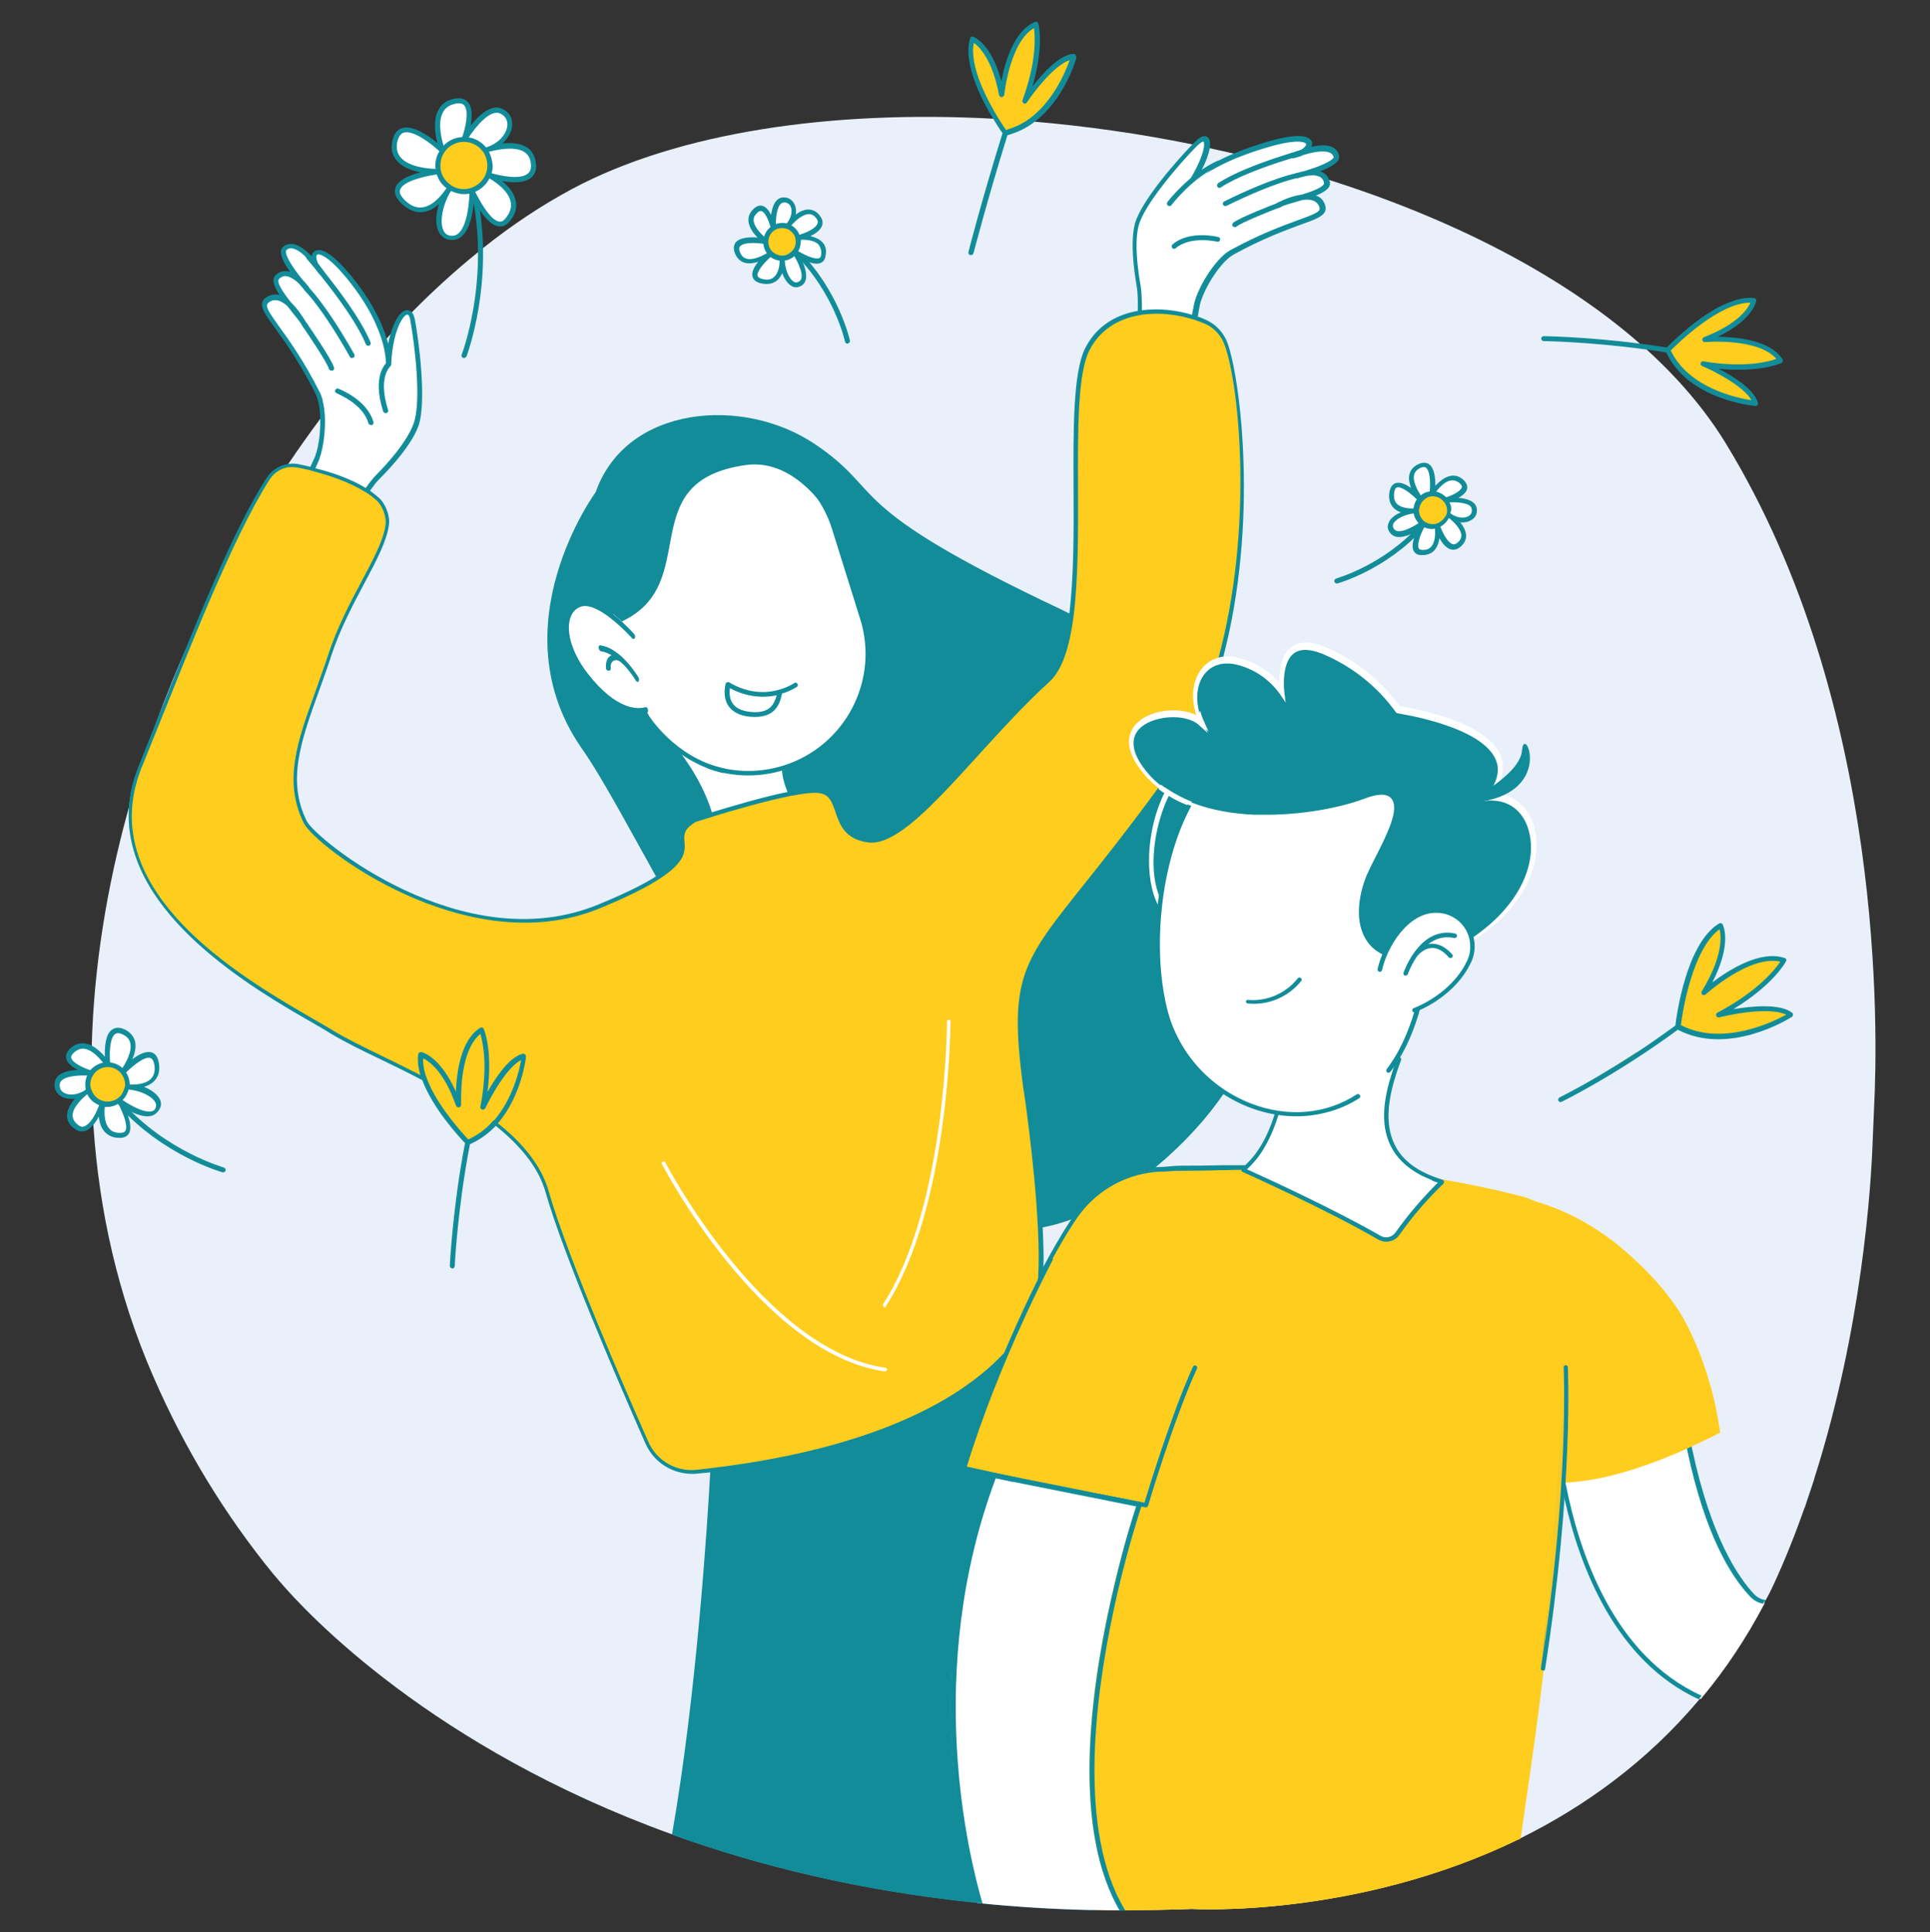 <svg xmlns="http://www.w3.org/2000/svg" xmlns:xlink="http://www.w3.org/1999/xlink" id="Calque_1" x="0px" y="0px" viewBox="0 0 1331.8 1333.6" style="enable-background:new 0 0 1331.8 1333.6;" xml:space="preserve">
<rect x="0" y="0" width="1331.8" height="1333.6" fill="#333333" stroke="none"/>
<style type="text/css">
	.st0{fill:#E9F0FA;}
	.st1{fill:#128C99;}
	.st2{fill:#FFFFFF;}
	.st3{fill:#131D31;}
	.st4{fill:#FFCD1E;}
	.st5{fill:#F6CA25;}
</style>
<g>
	<path class="st0" d="M1293.2,764.6c-0.3,7.1-0.6,14.4-0.9,21.5c-1.1,32.6-7.3,130.7-40.4,234.5v0.2c-2,6.5-4.3,13-6.5,19.6   c0,0.2-0.2,0.2-0.2,0.3c-6.2,17.7-13.3,35.5-21.3,52.9c-1.7,3.7-3.5,7.3-5.4,10.6l0,0c-0.3,0.5-0.5,0.9-0.8,1.4s-0.5,0.9-0.8,1.5   h-0.2c-12.7,23.8-27,44.9-42.4,63.7c-0.3,0.5-0.8,0.9-1.1,1.4c-0.3,0.3-0.6,0.8-0.9,1.1c-36.4,43.2-79.2,73.5-121.9,94.8   c-0.6,0.3-1.1,0.6-1.7,0.8c-0.5,0.3-1.1,0.5-1.5,0.8c0,0,0,0-0.2,0c-112.5,54.6-224.9,47.8-224.9,47.8c-15.6,0.6-30.9,0.9-45.8,0.8   c-0.6,0-1.4,0-2,0s-1.4,0-2,0c-0.8,0-1.7,0-2.5,0c-4,0-8-0.2-12-0.2c-0.2,0-0.3,0-0.5,0c-0.8,0-1.4,0-2,0c-0.8,0-1.7,0-2.5,0   c-25.9-0.6-50.9-2.2-74.9-4.6c-0.6,0-1.2-0.2-1.9-0.2c-0.6,0-1.2-0.2-1.9-0.2c-80.9-8.3-150.9-25.6-210.7-47.2   c-165.1-59.7-251.3-152-270.4-174.4l-0.2-0.2c-1.2-1.5-2.6-3.1-3.9-4.6l-0.2-0.2c-32.9-40.3-61-85.8-83.2-137.1   c-24.2-55.7-37.2-114.1-41.1-173.2c0-0.9-0.2-1.7-0.2-2.6c0-0.9-0.2-1.9-0.2-2.9c-0.2-3.7-0.3-7.4-0.5-11.1c0-0.9,0-1.7-0.2-2.6   c0-1.1,0-2.2,0-3.2c-0.2-3.7-0.2-7.3-0.2-10.8v-1.1c0-0.6,0-1.4,0-2v-1.4c0-0.5,0-0.8,0-1.2c0-3.9,0-7.9,0.2-11.7c0-0.6,0-1.4,0-2   l0,0c0-0.6,0-1.4,0-2c1.5-54.2,10.3-108.5,24.7-161c0.2-0.3,0.2-0.8,0.3-1.1l0,0c1.2-4.6,2.6-9.3,4-13.9c1.7-5.6,3.4-11,5.1-16.5   c12.7-39.5,28.2-77.8,46.5-114.2c16.1-32.4,34.1-63.4,53.6-92.5c0.3-0.6,0.8-1.1,1.1-1.7c0.3-0.5,0.6-0.8,0.8-1.2   c6.9-10.2,13.9-20.1,21.1-29.8c0.5-0.8,1.1-1.5,1.7-2.2c0.6-0.8,1.1-1.4,1.7-2.2c3.4-4.5,6.9-9,10.3-13.4c0.2-0.2,0.3-0.5,0.5-0.6   c0.2-0.3,0.5-0.5,0.6-0.8c0.3-0.5,0.8-0.9,1.1-1.4c9-11.3,18.2-21.9,27.5-32.3c0.5-0.5,0.9-1.1,1.4-1.5c0.5-0.5,0.9-1.1,1.4-1.5   c0.6-0.8,1.4-1.5,2-2.3c0.9-0.9,1.9-1.9,2.6-2.9c1.1-1.1,2-2.2,3.1-3.2c2.3-2.5,4.8-4.9,7.3-7.4c0.3-0.5,0.8-0.8,1.2-1.2   s0.8-0.8,1.2-1.2c14.8-15,29.9-28.7,45.2-41.1c1.1-0.9,2.3-1.9,3.4-2.8c20.5-16.4,41.2-30.1,61.9-41.2   C468.4,91.1,573.8,76,684.8,81.9c0.6,0,1.4,0,2.2,0.2c0.6,0,1.4,0,2.2,0.2c6,0.3,12,0.8,18.2,1.2c0.9,0,1.9,0.2,2.8,0.2   s1.9,0.2,2.8,0.2c36.3,3.1,73,8.3,109.1,15.6c0.6,0.2,1.4,0.3,2,0.5s1.4,0.3,2,0.5c1.7,0.3,3.4,0.8,4.9,1.1   c0.6,0.2,1.1,0.2,1.7,0.3c0.6,0.2,1.1,0.3,1.7,0.3c5.6,1.2,11,2.5,16.5,3.7c0.9,0.2,2,0.5,2.9,0.6c0.9,0.2,2,0.5,2.9,0.8   c5.4,1.4,11,2.6,16.4,4.2l0,0c0.9,0.3,2,0.5,2.9,0.8s2,0.5,2.9,0.8l0,0c0.2,0,0.3,0,0.5,0.2c6.2,1.7,12.3,3.4,18.5,5.2   c1.1,0.3,2.2,0.6,3.2,0.9l0,0c0.2,0,0.2,0,0.3,0l0,0c1.5,0.5,3.1,0.9,4.8,1.4c1.9,0.5,3.5,1.1,5.2,1.7c0.9,0.3,2,0.6,2.9,0.9   c0.8,0.2,1.4,0.5,2.2,0.6c83.8,26.5,159.9,64.8,215,113.1c0.8,0.6,1.5,1.4,2.3,2l0,0c0.3,0.3,0.8,0.6,1.1,0.9   c0.5,0.3,0.8,0.8,1.2,1.1c22.1,20.1,40.7,41.8,54.9,65.1C1301.1,486.7,1295.8,714.3,1293.2,764.6z"></path>
	<g>
		<path class="st1" d="M411.1,339.6c0,0-68.4,93.1-9.4,177.3S596,945.7,774.3,823.1S886,493.3,732.2,420.6s-119.9-80.3-169.6-113.9    C512.9,273,432,279.8,411.1,339.6z"></path>
		<g>
			<path class="st2" d="M541.4,531.3c0,0,1.2,24.2,23.9,36.1c15.9,8.3-72.4,16.2-72.4,16.2s4.5-31.3-35-76.7L541.4,531.3z"></path>
			<path class="st1" d="M493.1,585.3c22.2-2,74.1-7.4,75.6-15.1c0.2-1.1-0.2-2.6-2.8-4c-21.6-11.3-23.2-34.6-23.2-34.9l-3.1,0.2     c0,1.1,1.5,25.3,24.8,37.5c0.9,0.5,1.1,0.8,1.1,0.8c-1.9,3.7-37.2,9.3-71,12.3c0.3-7.6-1.1-36.4-35.7-75.9l-2.3,2     c38.6,44.1,34.7,75.2,34.7,75.5l-0.3,2L493.1,585.3z"></path>
		</g>
		<g>
			<path class="st2" d="M429.8,456.1c0,0-6.9-5.1-13-0.6L429.8,456.1z"></path>
			<path class="st3" d="M430.3,457.6c0.3-0.2,0.6-0.3,0.8-0.6c0.5-0.8,0.3-1.7-0.3-2.2c-0.2,0-2-1.4-4.8-2.2     c-3.7-1.1-7.3-0.5-10.2,1.5c-0.8,0.5-0.9,1.5-0.3,2.2c0.5,0.8,1.5,0.9,2.2,0.3c5.1-3.7,11.1,0.6,11.1,0.6     C429.2,457.6,429.8,457.8,430.3,457.6z"></path>
		</g>
		<g>
			<path class="st2" d="M488.9,528.8c15.7,6.9,34.3,6.5,52,0.9l0,0c43.4-13.6,67.6-59.7,54-103.1l-19.4-62     c-13.6-43.4-59.7-67.6-103.1-54l0,0c-43.4,13.6-67.6,59.7-54,103.1l19.4,62c2.2,6.9,4.5,12.3,8.2,18.2     C446,493.9,464.5,518.1,488.9,528.8z"></path>
			<path class="st1" d="M541.4,531.3c21.5-6.6,38.9-21.3,49.2-41.1c10.3-19.9,12.5-42.6,5.7-63.9l-19.4-62     c-6.6-21.5-21.3-38.9-41.1-49.2s-42.6-12.5-63.9-5.7c-21.5,6.6-38.9,21.3-49.2,41.1c-10.3,19.9-12.5,42.6-5.7,63.9l19.4,62     c2.3,7.3,4.8,12.8,8.3,18.5c0.5,0.8,1.4,0.9,2.2,0.5c0.8-0.5,0.9-1.4,0.5-2.2c-3.4-5.6-5.9-10.8-8-17.7L420,413.3     c-13.3-42.4,10.5-87.8,53.1-101.1c42.6-13.3,87.8,10.5,101.1,53.1l19.4,62c13.3,42.4-10.5,87.8-53.1,101.1     c-16.8,5.2-34.4,4.9-50.9-0.9c-0.8-0.3-1.7,0.2-2,0.9s0.2,1.7,0.9,2C505.6,536.4,524,536.8,541.4,531.3z"></path>
		</g>
		<path class="st3" d="M422.1,468.1c0.5-0.2,0.8-0.8,0.8-1.5c-0.2-2.2,0-8,2.2-9.4c1.4-0.9,3.5,0,6.3,2.6c0.8,0.6,1.5,0.5,1.7-0.3    c0.3-0.9,0-2.2-0.8-2.8c-3.7-3.5-6.8-4.6-9-3.2c-3.9,2.5-3.4,11.9-3.2,12.3c0,1.1,0.8,2.2,1.4,2.3    C421.8,468.3,421.9,468.3,422.1,468.1z"></path>
		<g>
			<path class="st1" d="M539.9,478.6c6.2-1.9,9.9-4.5,10-4.6c0.8-0.5,0.9-1.5,0.3-2.2c-0.5-0.8-1.5-0.9-2.2-0.3     c0,0-5.1,3.5-13.1,5.2c-10.6,2.3-21.3,0.3-31.5-5.6c-0.8-0.5-1.7-0.2-2.2,0.6c-0.5,0.8-0.2,1.7,0.6,2.2c13.7,8,26.1,7.7,34,6     C537.2,479.4,538.6,479.1,539.9,478.6z"></path>
		</g>
		<path class="st2" d="M434.1,437.3c0,0-27.9-34.3-40.4-15.7c-12.5,18.5,26.1,84.3,62.4,65L434.1,437.3z"></path>
		<path class="st1" d="M446.5,491.9c0.6-0.2,0.9-1.2,0.6-2.3c-0.3-1.1-1.1-1.9-1.9-1.5c-4.2,1.2-19.3,3.1-39.8-23.5    c-8.6-11.1-13.3-23.2-12.8-32.7c0.3-6.9,3.4-11.7,8.6-13.3c12.2-3.5,34.7,21.6,35,21.9c0.6,0.8,1.5,0.6,1.9-0.2    c0.3-0.8,0.2-2-0.6-2.8c-0.9-1.1-23.9-26.7-37.4-22.8c-6,1.7-9.7,7.6-10,15.9c-0.5,11.1,4.6,24.4,14,36.7    C425.6,495.1,442,493.1,446.5,491.9L446.5,491.9z"></path>
		<path class="st1" d="M440.3,470.6c0.2,0,0.3-0.2,0.3-0.3c0.5-0.6,0.5-1.9,0-2.8c-0.5-0.8-12.2-20.4-26.4-22.1    c-0.8-0.2-1.2,0.8-1.1,1.9c0.2,1.1,0.9,2,1.5,2.2c6.3,0.8,12.2,5.7,16.7,10.3c4.5,4.9,7.4,9.7,7.4,9.9    C439.2,470.5,439.8,470.8,440.3,470.6z"></path>
		<path class="st1" d="M429.8,454.2c1.1,1.2-0.5,3.1-1.9,2.3c-1.4-0.8-3.4-1.4-4.9-0.2c-1.7,1.4-1.7,3.4-1.5,4.9    c0.2,0.9-0.5,1.7-1.4,1.7h-0.2c-0.8,0-1.5-0.5-1.7-1.4c-0.2-2-0.2-5.7,1.9-8C423.3,450.4,428.1,452.2,429.8,454.2L429.8,454.2z"></path>
		<path class="st1" d="M573.4,357c0.9,2.3-21.9-41.4-59.1-36c-78.4,11.3-28.9,81.6-85.2,107.9L408,410.4l5.2-54.6l44.9-48.9    l41.2-13.6C499.1,293.3,555.5,312.1,573.4,357z"></path>
		<path class="st1" d="M499.4,533.6l0.6-3.1c-34.7-7.7-52.5-37-52.8-37.4l-2.6,1.5C444.8,495,463.3,525.4,499.4,533.6z"></path>
		<path class="st1" d="M520.9,494.8c-0.3,0-0.5,0-0.8,0c-8-0.2-13.7-2.6-17.1-7.1c-4.9-6.6-2.3-15.4-2.3-15.7    c0.3-0.9,1.2-1.4,2.2-1.2c0.9,0.3,1.4,1.2,1.2,2.2c0,0-2.2,7.6,1.7,12.8c2.6,3.5,7.4,5.4,14.4,5.7c10.8,0.3,14.2-4.9,16.1-13    c0.2-0.9,1.1-1.5,2-1.2c0.9,0.2,1.5,1.1,1.2,2C537.9,487,534.2,494.8,520.9,494.8z"></path>
		<g>
			<g>
				<path class="st2" d="M260.3,329.5c0,0,20.8-20.2,26.5-36c5.7-15.7,0.9-55.6-2.3-72.5c-2.5-13.4-15.3,0.6-16.7,30.7      c0,0,1.9-25-27.5-60.5c-24.4-29.5-29.3-13.7-18.2-2.2c0,0-16.4-25.6-25.9-17.3c-5.6,4.8,15.1,27.6,15.1,27.6      s-11.6-16.5-20.4-7.9c-5.6,5.6,16.7,26.7,19.3,33c0,0-12.5-24.1-24.5-18.2c-11.9,5.9,8.6,16.5,33.2,65.3      c5.4,10.6,3.9,36.6-1.4,47.1l-15,34l33.2,13.1C236,365.5,252.2,338,260.3,329.5z"></path>
				<path class="st1" d="M269.6,251.9c0-0.2,0-0.2,0-0.2v-0.2C269.8,251.7,269.8,251.9,269.6,251.9z M218.4,186.6      c0.8,1.1,1.5,2.2,2.6,3.2C219.9,188.8,219.1,187.7,218.4,186.6z M269.6,251.9c0-0.2,0-0.2,0-0.2v-0.2      C269.8,251.7,269.8,251.9,269.6,251.9z M218.4,186.6c0.8,1.1,1.5,2.2,2.6,3.2C219.9,188.8,219.1,187.7,218.4,186.6z       M269.6,251.9c0-0.2,0-0.2,0-0.2v-0.2C269.8,251.7,269.8,251.9,269.6,251.9z M220.8,189.9c-0.9-1.1-1.7-2.2-2.6-3.2      C219,187.7,219.9,188.9,220.8,189.9z M286.3,220.6c-0.5-2.3-1.1-3.9-1.9-4.8c-1.2-1.5-2.8-1.9-3.7-1.7      c-4.2,0.3-8.6,6.8-11.6,17.7c-0.5,1.7-0.8,3.5-1.2,5.4c-0.3-0.9-0.5-2-0.9-3.1c-3.2-10.8-10.2-26.1-25-44.1      c-10.2-12.3-18.2-18.4-23.2-17.3c-1.7,0.3-2.9,1.4-3.4,3.1c-0.2,0.3-0.2,0.6-0.3,1.1c-3.9-4-8.5-7.9-13-8.5      c-2.6-0.3-4.9,0.3-6.8,2c-0.6,0.6-1.4,1.5-1.5,3.2c-0.2,3.5,2.8,9,6.3,14c-0.8-0.2-1.5-0.5-2.3-0.5c-2.9-0.2-5.6,0.8-7.7,2.9      c-2.9,2.9-0.9,8,2.9,13.7c-2.5-0.8-5.1-0.6-7.7,0.6c-2.5,1.2-3.9,2.6-4.3,4.5c-1.1,4,2.5,9,9,17.9c6.8,9.4,17,23.6,27.8,45.1      c2,4.2,3.1,10.8,3.2,17.7c0.2,10.3-1.5,21.8-4.6,27.8l-1.9,4.2l-0.6,1.4l-0.5,1.1l-12,27.3c-0.2,0.5-0.2,0.9,0,1.4      s0.5,0.8,0.9,0.9l33.2,13.1c0.2,0,0.5,0.2,0.6,0.2c0.6,0,1.2-0.3,1.5-0.8c0.2-0.2,8.6-14.7,16.4-25.8c0.2-0.2,0.3-0.5,0.5-0.6      c0.3-0.5,0.6-0.9,1.1-1.4c2.3-3.2,4.3-5.9,6.2-7.7c1.2-1.2,21.3-20.8,27-36.7C294.6,276.9,288.9,234.3,286.3,220.6z       M259.1,328.3L259.1,328.3c-1.9,2-4.2,4.9-6.6,8.3c-0.3,0.5-0.6,0.9-1.1,1.4c-0.2,0.3-0.3,0.5-0.5,0.8      c-6.5,9.3-13.4,20.8-15.7,24.7l-30.1-11.9l11.6-26.2l0.5-1.1l0.6-1.4l1.5-3.5c3.5-7.3,5.6-21.6,4.8-33.6      c-0.5-5.9-1.5-11.3-3.4-15c-11-21.8-21.3-36.1-28.1-45.5c-5.4-7.6-9-12.5-8.3-15.1c0.2-0.5,0.5-1.2,2.5-2.3      c3.7-1.9,7.7,0,11.4,3.2c1.2,1.4,2.3,2.9,3.5,4.5c2.5,3.1,4.9,6,6.2,8c0.3,0.6,0.6,1.2,0.9,1.7c0,0,0,0.2,0.2,0.2      c0.5,0.8,1.4,1.1,2.2,0.8c0,0,0.2,0,0.2-0.2c0,0,0,0,0.2,0c0.6-0.5,0.9-1.4,0.6-2.2c0,0,0-0.2-0.2-0.2l0,0      c-0.3-0.6-0.6-1.2-1.2-2c-1.9-3.1-5.4-8.6-10-13c-4.9-6.2-10.3-13.9-8.3-16.1c1.5-1.5,3.1-2.2,4.9-2c3.1,0.3,6.5,2.8,9,5.2      c1.9,2.3,3.4,4,3.9,4.5l0,0l0,0l0,0c0.6,0.5,1.5,0.6,2.2,0.2h0.2c0,0,0,0,0.2-0.2c0.6-0.6,0.8-1.5,0.2-2.3l0,0l-0.2-0.2      c-0.5-0.6-1.9-2.5-3.9-4.5c-5.7-6.9-11.9-15.9-11.7-19.8c0-0.6,0.3-0.8,0.3-0.9c1.2-1.1,2.5-1.4,4-1.2c2.9,0.5,6.3,2.8,9.4,5.9      c2,2,4,4.3,5.7,6.3c0.5,0.8,0.9,1.7,1.5,2.5l0,0c0.8,1.1,1.5,2.2,2.6,3.2c0,0,0.2,0,0.2,0.2l0.2,0.2c0.2,0.2,0.5,0.3,0.8,0.5      c0.5,0.2,1.1,0,1.5-0.3l0,0c0.6-0.6,0.9-1.5,0.3-2.3c0,0,0-0.2-0.2-0.2l-0.2-0.2c-0.6-0.9-2-2.9-3.9-5.4      c-1.1-2.3-1.4-4.3-1.1-5.4c0.2-0.5,0.5-0.6,0.8-0.8c0.6-0.2,6-0.6,19.9,16.2c15.4,18.7,22.1,34.4,25,44.9c2,7.3,2.2,12,2.2,13.7      v0.3c0,0.2,0,0.2,0,0.3c0,0.5,0.2,1.1,0.6,1.4c0.3,0.3,0.6,0.5,1.1,0.5l0,0c0.5,0,0.9-0.2,1.2-0.3l0,0c0.2-0.2,0.2-0.2,0.2-0.2      c0-0.2,0.2-0.2,0.2-0.3c0,0,0.2-0.2,0.2-0.3c0,0,0-0.2,0.2-0.2c0-0.2,0-0.2,0-0.2v-0.2c0-0.2,0-0.3,0-0.5      c0.5-11,2.6-19.6,4.9-25.3c2.2-5.2,4.6-8.2,6.2-8.3c0.5,0,0.8,0.3,1.1,0.8c0.3,0.6,0.8,1.7,0.9,2.9c3.1,16.8,7.9,56.5,2.3,71.6      C279.8,308.1,259.3,328.1,259.1,328.3z M218.4,186.6c0.8,1.1,1.5,2.2,2.6,3.2C219.9,188.8,219.1,187.7,218.4,186.6z       M269.6,251.9c0-0.2,0-0.2,0-0.2v-0.2C269.8,251.7,269.8,251.9,269.6,251.9z M218.4,186.6c0.8,1.1,1.5,2.2,2.6,3.2      C219.9,188.8,219.1,187.7,218.4,186.6z M269.6,251.9c0-0.2,0-0.2,0-0.2v-0.2C269.8,251.7,269.8,251.9,269.6,251.9z"></path>
			</g>
			<g>
				<path class="st2" d="M268.1,251.6c0,0-9.6,7.9-2,31.8L268.1,251.6z"></path>
				<path class="st1" d="M266.1,285.1c-0.8,0-1.4-0.5-1.7-1.2c-7.9-24.7,2-33.3,2.5-33.6c0.8-0.6,1.9-0.5,2.5,0.2      c0.6,0.8,0.5,1.9-0.2,2.5c-0.2,0.2-8.5,7.7-1.4,29.9c0.3,0.9-0.2,1.9-1.1,2.2C266.4,285.1,266.2,285.1,266.1,285.1z"></path>
			</g>
			<g>
				<path class="st2" d="M210.5,224.4c0,0,16.5,24.1,18.2,29.5L210.5,224.4z"></path>
				<path class="st1" d="M228.7,255.8c-0.8,0-1.4-0.5-1.7-1.2c-1.2-4.3-13.4-22.4-17.9-29c-0.6-0.8-0.3-1.9,0.5-2.5      c0.8-0.5,1.9-0.3,2.5,0.5c1.7,2.5,16.8,24.4,18.4,30.1c0.3,0.9-0.3,1.9-1.2,2.2C229,255.8,228.9,255.8,228.7,255.8z"></path>
			</g>
			<g>
				<path class="st2" d="M211.6,199.3c0,0,11.7,11,31.5,46L211.6,199.3z"></path>
				<path class="st1" d="M242.9,247.1c-0.6,0-1.2-0.3-1.5-0.9c-19.3-34.3-31-45.5-31.2-45.7c-0.6-0.6-0.8-1.7,0-2.5      c0.6-0.6,1.7-0.8,2.5,0c0.5,0.5,12,11.6,31.8,46.5c0.5,0.8,0.2,1.9-0.6,2.3C243.5,247,243.2,247.1,242.9,247.1z"></path>
			</g>
			<g>
				<path class="st2" d="M212.7,177.2c0,0,31.9,36.9,41.2,59.7L212.7,177.2z"></path>
				<path class="st1" d="M253.9,238.6c-0.6,0-1.4-0.5-1.5-1.1c-9-22.4-40.6-58.8-40.9-59.1c-0.6-0.8-0.6-1.9,0.2-2.5      s1.9-0.6,2.5,0.2c1.4,1.5,32.3,37.4,41.5,60.2c0.3,0.9,0,1.9-0.9,2.3C254.3,238.6,254.2,238.6,253.9,238.6z"></path>
			</g>
			<g>
				<path class="st2" d="M232.9,269.7c0,0,19,7.3,23,21.8L232.9,269.7z"></path>
				<path class="st1" d="M255.9,293.3c-0.8,0-1.4-0.5-1.7-1.2c-3.7-13.6-21.8-20.5-21.9-20.7c-0.9-0.3-1.4-1.4-0.9-2.2      c0.3-0.9,1.4-1.4,2.2-0.9c0.8,0.3,19.9,7.7,24.1,23c0.3,0.9-0.3,1.9-1.2,2.2C256.2,293.1,256,293.3,255.9,293.3z"></path>
			</g>
		</g>
		<g>
			<path class="st2" d="M786,197.7c0,0-5.6-27.3-1.5-42.9c4-15.6,29.5-44.5,41.2-56.2c9.3-9.3,11.9,2.6-3.5,27.2     c0,0,12-14.7,54.5-26.9c35.2-10,30.7,5.1,15.6,8.2c0,0,26.9-11.4,29.9,0.3c1.9,6.8-26.9,13.7-26.9,13.7s18.2-6.8,20.4,4.8     c1.4,7.4-27.8,12-33.2,15.6c0,0,23-12.2,29.3-1.1s-15.9,8.3-61.6,33.6c-10,5.6-22.8,27-24.4,38l-6.5,35l-33.3-7.6     C785.7,239.4,787.9,208.8,786,197.7z"></path>
			<path class="st1" d="M892.7,108.7c1.5-0.3,2.9-0.8,4.3-1.2C895.6,107.9,894.2,108.2,892.7,108.7z M892.7,108.7     c1.5-0.3,2.9-0.8,4.3-1.2C895.6,107.9,894.2,108.2,892.7,108.7z M892.7,108.7c1.5-0.3,2.9-0.8,4.3-1.2     C895.6,107.9,894.2,108.2,892.7,108.7z M923.9,107c-0.6-2.5-2.2-4.2-4.3-5.4c-3.9-1.9-9.4-1.4-14.7-0.3c0.2-0.3,0.3-0.6,0.3-0.8     c0.5-1.7,0.2-3.2-1.1-4.3c-3.4-3.4-13.1-3.1-27.8,1.1c-10,2.9-18.4,5.9-25.2,8.8c-4.2,1.7-7.7,3.4-10.8,5.1l-0.2,0.2     c-4.8,2.5-8.5,4.8-11.3,6.8c0.2-0.2,0.2-0.3,0.3-0.6l0,0c3.1-6,4.9-11.1,5.7-15.1c0.6-3.7,0.2-6.5-1.4-7.7     c-1.4-1.2-4.2-1.7-8.6,2.9c-0.6,0.6-1.4,1.4-2.3,2.3c-11,11.4-35.2,38.9-39.4,54.6c-4,15.6,1.2,42.1,1.4,43.7     c0.6,3.9,0.8,10,0.6,16.5c0,0.3,0,0.8,0,1.1c0,0.5,0,0.9,0,1.4c-0.2,11.1-0.9,22.1-0.9,22.2c0,0.9,0.5,1.5,1.4,1.9l33.3,7.6     c0.2,0,0.3,0,0.3,0c0.3,0,0.6-0.2,0.9-0.3c0.5-0.3,0.6-0.6,0.8-1.1L826,221l0.2-0.9l0.3-1.5l1.1-6.2     c1.5-10.6,13.9-31.3,23.6-36.7c20.2-11.1,36-16.8,46.5-20.7c9.9-3.5,15.4-5.6,16.8-9.4c0.6-1.7,0.3-3.7-0.9-6     c-1.4-2.5-3.2-3.9-5.6-4.6c6.2-2.5,10.5-5.4,9.7-9.3c-0.2-0.5-0.2-1.1-0.5-1.5c-0.8-2.3-2.2-4-4.2-5.1c-0.6-0.3-1.2-0.6-2-0.9     c5.4-2,10.6-4.8,12.5-7.6C924.2,109,924.2,107.7,923.9,107z M920.3,108.7c-1.9,3.1-11.7,6.8-19.9,9.3c-0.8,0.2-1.5,0.3-2.2,0.5     c-1.7,0.5-2.9,0.8-3.4,0.9l0,0h-0.2c-0.8,0.3-1.2,1.1-1.1,2v0.2v0.2c0.3,0.8,1.1,1.2,2,1.1h0.2c0.8-0.2,2.8-0.8,5.4-1.4     c1.7-0.3,3.5-0.5,5.2-0.5s3.2,0.5,4.5,1.1c0.3,0.2,0.5,0.3,0.8,0.5c1.1,0.9,1.9,2.2,2,3.7c0.5,2.6-8.2,5.9-15.3,8     c-5.9,0.8-11.9,3.2-15,4.8c-0.8,0.3-1.5,0.6-2,0.9l0,0c0,0-0.2,0-0.2,0.2c-0.6,0.5-0.9,1.4-0.6,2c0,0,0,0,0,0.2v0.2     c0.5,0.6,1.2,0.9,1.9,0.8c0.2,0,0.2,0,0.2,0h0.2l0,0l0,0l0,0c0.3-0.2,1.1-0.5,2.2-1.1c2.2-0.9,5.4-1.9,8.8-2.8     c1.7-0.5,3.5-1.1,5.2-1.5c4.5-0.6,8.8,0,10.8,3.5c1.1,2,0.8,2.8,0.8,3.1c-0.8,2.3-6.6,4.3-14.8,7.3c-10.5,3.9-26.4,9.6-46.9,20.8     c-10.6,5.9-23.8,27.8-25.3,39.2l-1.1,5.6l-0.3,1.5l-0.2,1.1l-4.6,25.2l-30.3-6.8c0.2-3.5,0.8-12.5,0.9-21.6c0-0.5,0-0.9,0-1.4     v-1.1c0-6.3-0.2-12.5-0.8-16.5l0,0c0-0.3-5.4-27.2-1.5-42.1c3.9-14.7,28.2-42.8,40-54.8l0.6-0.6c2.8-2.6,4-2.8,4.2-2.6     c0.3,0.3,0.6,1.7,0.2,4.3c-0.8,4-3.1,11-9.1,21c-0.5,0.8-0.9,1.4-1.4,2.2c-0.3,0.5-0.3,0.9-0.2,1.4c0.2,0.3,0.3,0.6,0.6,0.9     c0.2,0.2,0.5,0.3,0.6,0.3c0.6,0.2,1.2,0,1.7-0.6c0,0,2.6-3.1,9.3-7.4c5.2-3.4,13-7.7,24.1-12c5.9-2.3,12.5-4.6,20.4-6.8     c20.1-5.7,24.1-2.5,24.4-2c0.2,0.2,0.3,0.5,0.2,0.9c-0.3,0.9-1.5,2.3-3.7,3.5c-3.2,0.9-5.6,2-6.3,2.3H891l0,0     c-0.8,0.3-1.2,1.2-0.9,2.2c0.2,0.5,0.5,0.9,1.1,1.1c0.3,0.2,0.6,0.2,0.9,0.2c0,0,0,0,0.2,0c1.5-0.3,2.9-0.8,4.3-1.2     c0,0,0,0,0.2,0c0.9-0.3,1.7-0.8,2.5-1.1c2.5-0.8,5.2-1.5,8-2c4-0.6,8-0.8,10.5,0.5c1.4,0.6,2.2,1.7,2.6,3.1     C920.6,107.9,920.6,108.2,920.3,108.7z M892.7,108.7c1.5-0.3,2.9-0.8,4.3-1.2C895.6,107.9,894.2,108.2,892.7,108.7z M892.7,108.7     c1.5-0.3,2.9-0.8,4.3-1.2C895.6,107.9,894.2,108.2,892.7,108.7z"></path>
		</g>
		<g>
			<path class="st2" d="M882.5,141.5c0,0-26.2,10-30.4,13.6L882.5,141.5z"></path>
			<path class="st1" d="M852.1,156.8c-0.5,0-0.9-0.2-1.4-0.6c-0.6-0.8-0.5-1.9,0.3-2.5c4.3-3.5,28.2-12.8,30.9-13.7     c0.9-0.3,1.9,0.2,2.2,0.9c0.3,0.9-0.2,1.9-0.9,2.2c-7.3,2.8-26.7,10.5-29.9,13.3C852.9,156.7,852.4,156.8,852.1,156.8z"></path>
		</g>
		<g>
			<path class="st2" d="M895.3,121c0,0-15.1,2.3-49.9,19.4L895.3,121z"></path>
			<path class="st1" d="M845.5,142.2c-0.6,0-1.2-0.3-1.5-0.9c-0.5-0.9,0-1.9,0.8-2.3c34.4-17,49.7-19.4,50.3-19.6     c0.9-0.2,1.9,0.5,2,1.4s-0.5,1.9-1.4,2c-0.2,0-15.4,2.6-49.4,19.3C845.9,142.2,845.8,142.2,845.5,142.2z"></path>
		</g>
		<g>
			<path class="st2" d="M906.4,103c0,0-45.4,11.7-65,24.8L906.4,103z"></path>
			<path class="st1" d="M841.5,129.7c-0.6,0-1.1-0.3-1.4-0.8c-0.5-0.8-0.3-1.9,0.5-2.5c19.8-13.1,63.6-24.7,65.4-25.2     c0.9-0.3,1.9,0.3,2.2,1.2c0.3,0.9-0.3,1.9-1.2,2.2c-0.5,0.2-45.2,11.9-64.5,24.7C842.1,129.5,841.8,129.7,841.5,129.7z"></path>
		</g>
		<g>
			<path class="st2" d="M840.2,165.2c0,0-19-4.6-30.1,4.8L840.2,165.2z"></path>
			<path class="st1" d="M810.3,171.8c-0.5,0-0.9-0.2-1.4-0.6c-0.6-0.8-0.5-1.9,0.2-2.5c11.6-9.9,30.7-5.4,31.6-5.1     c0.9,0.2,1.5,1.1,1.2,2c-0.2,0.9-1.2,1.5-2,1.2c-0.2,0-18.2-4.3-28.6,4.5C811,171.6,810.6,171.8,810.3,171.8z"></path>
		</g>
		<g>
			<path class="st2" d="M807,140.5c0,0,15-19.6,34.4-28.1L807,140.5z"></path>
			<path class="st1" d="M807,142.2c-0.3,0-0.8-0.2-1.1-0.3c-0.8-0.6-0.9-1.7-0.3-2.5c0.6-0.8,15.6-20.1,35-28.6     c0.9-0.3,1.9,0,2.3,0.9c0.3,0.9,0,1.9-0.9,2.3c-18.7,8-33.5,27.3-33.6,27.5C808.1,142,807.5,142.2,807,142.2z"></path>
		</g>
		<path class="st1" d="M807,1274.3c0,0-15.3,13.6-36.7,32.7c-0.5,0.5-0.9,0.8-1.4,1.2c-0.5,0.3-0.9,0.8-1.2,1.2    c-1.4,1.2-2.9,2.6-4.3,3.9c-1.9,1.5-3.7,3.2-5.6,4.9l-0.2,0.2c-0.8,0-1.4,0-2,0c-0.8,0-1.7,0-2.5,0c-25.9-0.6-50.9-2.2-74.9-4.6    c-0.6,0-1.2-0.2-1.9-0.2c-0.6,0-1.2-0.2-1.9-0.2c-80.9-8.3-150.9-25.6-210.7-47.2c17-96.9,24.4-214.1,26.4-250c0-0.5,0-0.9,0-1.4    v-0.2c0-0.5,0-0.8,0-1.2c0.3-5.4,0.5-8.5,0.5-8.5s25.3-45.1,60-85.8c0.3-0.3,0.5-0.6,0.8-0.9l0,0c0.3-0.3,0.6-0.8,0.9-1.1    c4.2-4.9,8.5-9.7,13-14.4l0,0c17.3-18.1,36-33.6,54.5-41.5l0,0c3.4-1.4,6.6-2.6,10-3.5c0.5-0.2,1.1-0.3,1.5-0.5l0,0    c0.5-0.2,0.9-0.3,1.4-0.3c22.5-5.1,44.3,2.8,62.2,32.9c3.2,5.2,6.3,10.8,9.3,16.7c0.3,0.6,0.6,1.2,0.9,1.9    c0.3,0.6,0.6,1.2,0.9,1.9c0.6,1.2,1.2,2.5,1.9,3.7c0.2,0.2,0.2,0.3,0.3,0.5c0.2,0.3,0.3,0.6,0.5,0.9c0.3,0.5,0.5,0.9,0.6,1.4    c13.4,27.5,25.5,59.4,36.3,92.8c0.3,1.1,0.8,2.3,1.1,3.4c1.7,5.4,3.4,11,5.1,16.4l0,0l0,0l0,0c0,0.2,0.2,0.3,0.2,0.5l0,0    c0.2,0.3,0.3,0.8,0.3,1.1c0,0.2,0.2,0.3,0.2,0.6l0,0v0.2c0.2,0.3,0.3,0.8,0.3,1.1c0,0.2,0.2,0.3,0.2,0.5s0,0.2,0.2,0.3    c3.4,11.4,6.6,22.8,9.7,34.4c0.3,0.9,0.6,2,0.8,2.9c0.3,1.1,0.6,2.2,0.9,3.2c1.5,6,3.1,11.9,4.6,17.7c0.3,1.1,0.6,2.2,0.9,3.2    c0.3,1.2,0.6,2.6,0.9,3.9C794.5,1192.3,807,1274.3,807,1274.3z"></path>
		<g>
			<path class="st4" d="M478.3,565.7c0,0,65.8-21.6,84.9-20.4s6.6,30.3,34.7,34.1c28.1,3.9,73.5-64.2,124.1-110.5     c34.4-31.5,8-189.7,27.2-228c16.2-32.4,58.8-29.6,82.1-18.8c6.5,3.1,11.4,8.8,13.9,15.6c13.4,38.1,28.2,205.4-46.1,307.8     C713.3,663.4,694.2,653,706.4,748c0,0,17.6,112.5,8.5,152.3c0,0-22.1,93.1-234.8,115.6c-14.7,1.5-28.7-6.6-34.7-20.1     C427,954.3,388.6,865.6,376.6,823c-16.1-56.6-111-87.7-148.5-110.5c-37.5-23-170.7-87.7-132.4-183.1     c34.6-86.1,62.7-159.3,88.6-199.3c4.5-6.8,12.7-10.2,20.5-8.5c15.4,3.1,40.9,10,54.9,23c4.2,3.9,7.3,11.7,6.5,17.4     c-2.5,21-27.3,52.6-39.7,90.1c-15.3,46.6-34.4,80.4-16.8,115.3c7.7,15.3,111.6,95.5,202.7,58C503.4,588.1,452.2,581,478.3,565.7z     "></path>
			<path class="st1" d="M827.1,493.1c-0.2,0.5-0.3,0.8-0.5,1.2c-0.3,0.6-0.5,1.1-0.8,1.7c0.2,0.2,0.3,0.2,0.5,0.3     c0.2-0.5,0.5-0.9,0.6-1.5c0.2-0.3,0.3-0.6,0.3-0.9C827.3,493.6,827.1,493.3,827.1,493.1z M799.5,544.2c0.3-0.5,0.6-0.9,0.9-1.4     c-0.2,0-0.3-0.2-0.3-0.3c-0.3,0.5-0.6,0.9-0.9,1.4c-0.2,0.2-0.3,0.3-0.5,0.6c-20.4,27.9-36.9,48.6-50.2,65.3     c-43.1,54-52.2,65.1-42.8,138.1c0.2,0.8,8.3,53.9,10.5,99.7c0.6,11.9,0.8,23.3,0.2,33.2c0,1.4-0.2,2.6-0.3,3.9     c0.2-0.3,0.3-0.5,0.5-0.8c0.3-0.8,0.8-1.4,1.1-2.2c0-0.9,0.2-1.7,0.2-2.6c0-0.3,0-0.8,0-1.1l0,0c0.5-0.9,0.9-1.7,1.4-2.6     c0.3-8.6,0-18.4-0.5-28.2c-2.2-45.1-10-96.5-10.5-99.6c-9.3-71.9-0.5-82.9,42.1-136.1c13.3-16.7,29.9-37.4,50.2-65.3     c0.2-0.2,0.3-0.3,0.3-0.5C800.7,545.2,800.1,544.7,799.5,544.2z M317.9,759.5c0-0.6,0-1.2,0-2c-0.6-0.3-1.1-0.8-1.7-1.1     c-1.1-0.6-2-1.2-3.1-1.9c-0.9-0.5-1.7-0.9-2.5-1.5c0.5,0.9,0.8,1.7,1.2,2.6l0,0c0.8,0.5,1.5,0.9,2.3,1.4c0,0,0,0,0.2,0.2     c0.2,0.5,0.3,0.9,0.6,1.4c0.5,0.3,0.9,0.6,1.4,0.9c0-0.3,0-0.6,0-1.1C316.8,758.8,317.5,759.1,317.9,759.5z M827.1,493.1     c-0.2,0.5-0.3,0.8-0.5,1.2c-0.3,0.6-0.5,1.1-0.8,1.7c0.2,0.2,0.3,0.2,0.5,0.3c0.2-0.5,0.5-0.9,0.6-1.5c0.2-0.3,0.3-0.6,0.3-0.9     C827.3,493.6,827.1,493.3,827.1,493.1z M799.5,544.2c0.3-0.5,0.6-0.9,0.9-1.4c-0.2,0-0.3-0.2-0.3-0.3c-0.3,0.5-0.6,0.9-0.9,1.4     c-0.2,0.2-0.3,0.3-0.5,0.6c-20.4,27.9-36.9,48.6-50.2,65.3c-43.1,54-52.2,65.1-42.8,138.1c0.2,0.8,8.3,53.9,10.5,99.7     c0.6,11.9,0.8,23.3,0.2,33.2c0,1.4-0.2,2.6-0.3,3.9c0.2-0.3,0.3-0.5,0.5-0.8c0.3-0.8,0.8-1.4,1.1-2.2c0-0.9,0.2-1.7,0.2-2.6     c0-0.3,0-0.8,0-1.1l0,0c0.5-0.9,0.9-1.7,1.4-2.6c0.3-8.6,0-18.4-0.5-28.2c-2.2-45.1-10-96.5-10.5-99.6     c-9.3-71.9-0.5-82.9,42.1-136.1c13.3-16.7,29.9-37.4,50.2-65.3c0.2-0.2,0.3-0.3,0.3-0.5C800.7,545.2,800.1,544.7,799.5,544.2z      M317.9,759.5c0-0.6,0-1.2,0-2c-0.6-0.3-1.1-0.8-1.7-1.1c-1.1-0.6-2-1.2-3.1-1.9c-0.9-0.5-1.7-0.9-2.5-1.5     c0.5,0.9,0.8,1.7,1.2,2.6l0,0c0.8,0.5,1.5,0.9,2.3,1.4c0,0,0,0,0.2,0.2c0.2,0.5,0.3,0.9,0.6,1.4c0.5,0.3,0.9,0.6,1.4,0.9     c0-0.3,0-0.6,0-1.1C316.8,758.8,317.5,759.1,317.9,759.5z M827.1,493.1c-0.2,0.5-0.3,0.8-0.5,1.2c-0.3,0.6-0.5,1.1-0.8,1.7     c0.2,0.2,0.3,0.2,0.5,0.3c0.2-0.5,0.5-0.9,0.6-1.5c0.2-0.3,0.3-0.6,0.3-0.9C827.3,493.6,827.1,493.3,827.1,493.1z M800.6,542.8     c-0.2,0-0.3-0.2-0.3-0.3c-0.3,0.5-0.6,0.9-0.9,1.4c-0.2,0.2-0.3,0.3-0.5,0.6c-20.4,27.9-36.9,48.6-50.2,65.3     c-43.1,54-52.2,65.1-42.8,138.1c0.2,0.8,8.3,53.9,10.5,99.7c0.6,11.9,0.8,23.3,0.2,33.2c0,1.4-0.2,2.6-0.3,3.9     c0.2-0.3,0.3-0.5,0.5-0.8c0.3-0.8,0.8-1.4,1.1-2.2c0-0.9,0.2-1.7,0.2-2.6c0-0.3,0-0.8,0-1.1l0,0c0.5-0.9,0.9-1.7,1.4-2.6     c0.3-8.6,0-18.4-0.5-28.2c-2.2-45.1-10-96.5-10.5-99.6c-9.3-71.9-0.5-82.9,42.1-136.1c13.3-16.7,29.9-37.4,50.2-65.3     c0.2-0.2,0.3-0.3,0.3-0.5c-0.6-0.5-1.1-0.8-1.7-1.2C799.9,543.8,800.2,543.3,800.6,542.8z M317.9,757.5c-0.6-0.3-1.1-0.8-1.7-1.1     c-1.1-0.6-2-1.2-3.1-1.9c-0.9-0.5-1.7-0.9-2.5-1.5c0.5,0.9,0.8,1.7,1.2,2.6l0,0c0.8,0.5,1.5,0.9,2.3,1.4c0,0,0,0,0.2,0.2     c0.2,0.5,0.3,0.9,0.6,1.4c0.5,0.3,0.9,0.6,1.4,0.9c0-0.3,0-0.6,0-1.1c0.6,0.3,1.2,0.8,1.7,1.1     C317.9,758.9,317.9,758.2,317.9,757.5z M847.2,237.2c-2.5-7.3-7.9-13.1-14.5-16.2c-2-0.9-4.2-1.9-6.5-2.6     c-0.5-0.2-1.1-0.3-1.7-0.6c-0.6-0.2-1.1-0.3-1.7-0.5c-11.1-3.4-23.5-4.6-34.4-3.2c0,0-0.2,0-0.3,0c-0.5,0-0.9,0.2-1.5,0.2     s-1.1,0.2-1.7,0.3c-12.3,2.2-27.5,8.6-36.1,25.8c-8.3,16.7-8.2,55.3-8,96.2c0.2,29.6,0.2,61.4-2.9,86.9l0,0     c-2.6,20.4-7.3,36.6-15.9,44.5c-17.4,15.9-33.8,34.1-49.9,51.6c-29.8,32.7-55.6,61.1-73.3,58.7c-14.5-2-17.4-10.8-20.4-19.3     c-2.3-6.9-4.8-14.2-14.4-14.8c-4-0.3-10.2,0.5-17.1,1.7c-0.5,0.2-1.1,0.2-1.5,0.3c-0.5,0.2-1.1,0.2-1.5,0.3     c-17.1,3.4-38.7,9.9-52.3,14c-0.5,0.2-1.1,0.3-1.5,0.5c-0.5,0.2-1.1,0.3-1.5,0.5c-5.4,1.7-9,2.9-9.6,3.1l-0.3,0.2     c-9.7,5.7-9.4,10.6-9,15.9c0.5,6,0.9,13-17.1,24.2c-8.5,5.4-21.1,11.7-39.8,19.4c-93.1,38.3-194.6-45.1-201-57.4     c-14-27.9-4.2-55.3,8.2-89.7c2.8-7.9,5.9-16.1,8.6-24.7c6-18.1,14.8-34.9,22.7-49.7c8.5-15.9,15.7-29.6,17.1-40.7     c0.8-6-2.3-14.4-6.9-18.5c-1.9-1.7-3.9-3.2-6-4.8c-0.5-0.3-0.9-0.6-1.4-0.9s-0.9-0.6-1.4-0.9c-10.5-6.5-23.6-11-34.7-13.7     c-0.6-0.2-1.1-0.3-1.7-0.5c-0.6-0.2-1.1-0.3-1.7-0.5c-3.1-0.8-6-1.4-8.5-1.9c-2-0.5-4.2-0.5-6.2-0.3c-6.3,0.6-12.2,4-15.7,9.4     c-23.3,36.1-49.1,100.3-78.7,174.6l-9.9,24.8C91.1,540,89,550.8,88.8,561c-1.5,70.7,86.3,121.6,126.9,144.9     c4.9,2.9,9.4,5.4,12.8,7.6c9,5.4,20.8,11.3,34.7,17.9c9,4.3,18.7,9.1,28.4,14.2c0.8,0.5,1.5,0.8,2.3,1.2s1.7,0.9,2.5,1.2     c5.4,2.9,11,6,16.4,9.1c0.8,0.5,1.7,0.9,2.5,1.4c0.5,0.3,0.9,0.6,1.4,0.9c0.6,0.3,1.2,0.6,1.7,1.1c7.3,4.5,14.4,9.3,21,14.4     c0.5,0.3,0.9,0.8,1.4,1.1s0.9,0.8,1.4,1.1c16.5,13.3,29.5,28.4,34.4,46.1c11.9,41.7,48.2,126.3,68.8,173c5.7,13,18.4,21,32.3,21     c1.2,0,2.5,0,3.7-0.2c3.1-0.3,6-0.6,9-0.9c104.3-12.3,160.2-42.3,188.8-65.6c3.9-3.1,7.3-6.2,10.3-9.1c1.1-0.9,2-2,3.1-2.9     c1.1-1.1,2-2,2.9-3.1c6.5-6.9,11-13.3,14.4-18.7c5.9-9.4,7.4-15.7,7.4-16.2c1.1-4.9,1.9-10.8,2.3-17.4c0.2-1.2,0.2-2.5,0.2-3.7     s0.2-2.5,0.2-3.7c0.3-8.6,0-18.4-0.5-28.2c-2.2-45.1-10-96.5-10.5-99.6c-9.3-71.9-0.5-82.9,42.1-136.1     c13.3-16.7,29.9-37.4,50.2-65.3c0.2-0.2,0.3-0.3,0.3-0.5c0.3-0.5,0.6-0.9,1.1-1.4c0.3-0.5,0.6-0.9,0.9-1.4     c9.6-13.7,17.6-28.4,24.4-43.5c0.3-0.6,0.5-1.1,0.8-1.7c0.2-0.2,0.2-0.3,0.3-0.6V497c0.3-0.8,0.6-1.4,0.9-2.2     c5.1-12.2,9.4-24.7,13-37.2c0.2-0.6,0.3-1.2,0.5-1.9c0.2-0.6,0.3-1.2,0.5-1.9C868.6,360.9,856,262.1,847.2,237.2z M839.6,456.4     c-0.2,0.6-0.3,1.4-0.6,2.2c-3.1,10.8-6.6,21.5-10.8,31.9c-0.3,0.9-0.6,1.7-1.1,2.6l0,0c-0.2,0.5-0.3,0.8-0.5,1.2     c-0.3,0.6-0.5,1.1-0.8,1.7c-0.2,0.5-0.5,1.1-0.6,1.5c-6.6,15.4-14.5,30.1-23.9,43.7c-0.3,0.5-0.6,0.9-0.9,1.4     c-0.3,0.5-0.6,0.9-0.9,1.4c-0.2,0.2-0.3,0.3-0.5,0.6c-20.4,27.9-36.9,48.6-50.2,65.3c-43.1,54-52.2,65.1-42.8,138.1     c0.2,0.8,8.3,53.9,10.5,99.7c0.6,11.9,0.8,23.3,0.2,33.2c0,1.4-0.2,2.6-0.3,3.9c-0.2,1.4-0.2,2.8-0.3,4.2     c-0.5,4-0.9,7.6-1.7,10.8c0,0.2-1.4,5.6-6.3,14c-2.3,4-5.4,8.6-9.6,13.7c-1.1,1.4-2.2,2.6-3.4,4c-1.1,1.2-2.2,2.3-3.4,3.5     c-4.2,4.3-9,9-14.8,13.6c-28.2,23-83.5,52.5-186.8,64.7c-3.1,0.3-6.2,0.8-9.4,1.1c-14.2,1.5-27.6-6.3-33.3-19.3     c-16.7-37.5-56.5-129.6-68.7-172.7c-5.1-18.2-18.4-33.8-35.2-47.2c-0.5-0.3-0.9-0.8-1.4-1.1s-0.9-0.8-1.4-1.1     c-7.1-5.6-14.8-10.6-22.7-15.4c-0.6-0.3-1.1-0.8-1.7-1.1c-1.1-0.6-2-1.2-3.1-1.9c-0.9-0.5-1.7-0.9-2.5-1.5     c-5.2-3.1-10.6-6-16.1-8.8c-0.8-0.5-1.5-0.8-2.3-1.2c-0.8-0.3-1.4-0.8-2.2-1.1c-9-4.6-17.9-9-26.1-13     c-13.7-6.6-25.6-12.5-34.4-17.9c-3.5-2.2-7.9-4.6-13-7.6c-46.5-26.9-140-81-123.8-157.7c1.1-5.2,2.8-10.6,4.9-16.2l0.2-0.3     l9.9-24.5c13-32.3,25-62.7,36.6-89.7c15-34.9,28.9-64.2,41.8-84.4c2.8-4.2,6.9-6.9,11.6-8c1.2-0.3,2.5-0.3,3.7-0.3     s2.5,0.2,3.9,0.3c2.3,0.5,5.1,1.1,8,1.7c0.5,0.2,1.1,0.3,1.7,0.5c0.6,0.2,1.1,0.3,1.7,0.5c10.8,2.8,23.9,7.3,34.3,13.6     c0.5,0.3,0.9,0.6,1.5,0.9c0.5,0.3,0.9,0.6,1.4,0.9c2.2,1.4,4,2.9,5.9,4.6c4,3.7,6.8,11.1,6.2,16.4c-1.2,10.6-8.5,24.2-16.8,39.8     c-7.9,14.8-16.8,31.8-22.8,50.2c-2.8,8.6-5.9,16.8-8.6,24.7c-12.7,35-22.7,62.7-8.2,91.7c4,7.9,31.8,31.9,70.7,49.4     c34,15.3,84.7,29.3,133.5,9.3c18.5-7.7,31.3-14,40-19.6c19.6-12.3,19-20.1,18.4-26.7c-0.3-4.6-0.6-8.3,7.7-13.3     c0.8-0.2,4.2-1.4,9.4-2.9c0.5-0.2,1.1-0.3,1.5-0.5c0.5-0.2,1.1-0.3,1.5-0.5c13.6-4.2,35.8-10.6,52.8-14c0.6-0.2,1.1-0.2,1.7-0.3     c0.6-0.2,1.1-0.2,1.7-0.3c6.5-1.2,12-1.9,15.7-1.5c7.9,0.5,9.7,6,12.2,13.1c2.8,8.3,6.3,18.8,22.4,21     c19.1,2.6,45.2-26.1,75.5-59.4c15.9-17.4,32.4-35.7,49.7-51.4c9.1-8.3,14-24.5,16.7-45.1c3.2-25.3,3.2-57.1,3.1-88.3     c-0.2-40.6-0.3-78.9,7.7-95.1c7.3-14.5,19.9-21.8,33.8-24.4c0.6-0.2,1.2-0.2,1.7-0.3c0.6-0.2,1.1-0.2,1.7-0.3     c11.6-1.5,23.6,0,34,3.2c0.6,0.2,1.1,0.3,1.7,0.5c0.6,0.2,1.1,0.3,1.7,0.6c2,0.8,4,1.5,5.9,2.3c6,2.8,10.8,8.2,13.1,14.8     c10.2,29,19.8,126.9-4.6,216.4C839.9,455.2,839.8,455.8,839.6,456.4z M317.9,759.5c0-0.6,0-1.2,0-2c-0.6-0.3-1.1-0.8-1.7-1.1     c-1.1-0.6-2-1.2-3.1-1.9c-0.9-0.5-1.7-0.9-2.5-1.5c0.5,0.9,0.8,1.7,1.2,2.6l0,0c0.8,0.5,1.5,0.9,2.3,1.4c0,0,0,0,0.2,0.2     c0.2,0.5,0.3,0.9,0.6,1.4c0.5,0.3,0.9,0.6,1.4,0.9c0-0.3,0-0.6,0-1.1C316.8,758.8,317.5,759.1,317.9,759.5z M799.5,544.2     c0.3-0.5,0.6-0.9,0.9-1.4c-0.2,0-0.3-0.2-0.3-0.3c-0.3,0.5-0.6,0.9-0.9,1.4c-0.2,0.2-0.3,0.3-0.5,0.6     c-20.4,27.9-36.9,48.6-50.2,65.3c-43.1,54-52.2,65.1-42.8,138.1c0.2,0.8,8.3,53.9,10.5,99.7c0.6,11.9,0.8,23.3,0.2,33.2     c0,1.4-0.2,2.6-0.3,3.9c0.2-0.3,0.3-0.5,0.5-0.8c0.3-0.8,0.8-1.4,1.1-2.2c0-0.9,0.2-1.7,0.2-2.6c0-0.3,0-0.8,0-1.1l0,0     c0.5-0.9,0.9-1.7,1.4-2.6c0.3-8.6,0-18.4-0.5-28.2c-2.2-45.1-10-96.5-10.5-99.6c-9.3-71.9-0.5-82.9,42.1-136.1     c13.3-16.7,29.9-37.4,50.2-65.3c0.2-0.2,0.3-0.3,0.3-0.5C800.7,545.2,800.1,544.7,799.5,544.2z M827.1,493.1     c-0.2,0.5-0.3,0.8-0.5,1.2c-0.3,0.6-0.5,1.1-0.8,1.7c0.2,0.2,0.3,0.2,0.5,0.3c0.2-0.5,0.5-0.9,0.6-1.5c0.2-0.3,0.3-0.6,0.3-0.9     C827.3,493.6,827.1,493.3,827.1,493.1z M317.9,759.5c0-0.6,0-1.2,0-2c-0.6-0.3-1.1-0.8-1.7-1.1c-1.1-0.6-2-1.2-3.1-1.9     c-0.9-0.5-1.7-0.9-2.5-1.5c0.5,0.9,0.8,1.7,1.2,2.6l0,0c0.8,0.5,1.5,0.9,2.3,1.4c0,0,0,0,0.2,0.2c0.2,0.5,0.3,0.9,0.6,1.4     c0.5,0.3,0.9,0.6,1.4,0.9c0-0.3,0-0.6,0-1.1C316.8,758.8,317.5,759.1,317.9,759.5z M799.5,544.2c0.3-0.5,0.6-0.9,0.9-1.4     c-0.2,0-0.3-0.2-0.3-0.3c-0.3,0.5-0.6,0.9-0.9,1.4c-0.2,0.2-0.3,0.3-0.5,0.6c-20.4,27.9-36.9,48.6-50.2,65.3     c-43.1,54-52.2,65.1-42.8,138.1c0.2,0.8,8.3,53.9,10.5,99.7c0.6,11.9,0.8,23.3,0.2,33.2c0,1.4-0.2,2.6-0.3,3.9     c0.2-0.3,0.3-0.5,0.5-0.8c0.3-0.8,0.8-1.4,1.1-2.2c0-0.9,0.2-1.7,0.2-2.6c0-0.3,0-0.8,0-1.1l0,0c0.5-0.9,0.9-1.7,1.4-2.6     c0.3-8.6,0-18.4-0.5-28.2c-2.2-45.1-10-96.5-10.5-99.6c-9.3-71.9-0.5-82.9,42.1-136.1c13.3-16.7,29.9-37.4,50.2-65.3     c0.2-0.2,0.3-0.3,0.3-0.5C800.7,545.2,800.1,544.7,799.5,544.2z M827.1,493.1c-0.2,0.5-0.3,0.8-0.5,1.2c-0.3,0.6-0.5,1.1-0.8,1.7     c0.2,0.2,0.3,0.2,0.5,0.3c0.2-0.5,0.5-0.9,0.6-1.5c0.2-0.3,0.3-0.6,0.3-0.9C827.3,493.6,827.1,493.3,827.1,493.1z"></path>
		</g>
		<g>
			<path class="st2" d="M610.7,902.2c-0.3,0-0.5,0-0.8-0.2c-0.6-0.5-0.8-1.2-0.5-1.9c43.7-67.8,44.1-193.9,44.1-195.2     c0-0.8,0.6-1.2,1.2-1.2c0.8,0,1.2,0.6,1.2,1.2c0,1.2-0.5,128.3-44.6,196.6C611.6,902,611.2,902.2,610.7,902.2z"></path>
		</g>
		<g>
			<path class="st2" d="M610.7,946.5h-0.2c-85.4-12.2-153.1-141.7-153.7-143.1c-0.3-0.6-0.2-1.4,0.6-1.7c0.6-0.3,1.4-0.2,1.7,0.6     c0.6,1.2,67.8,129.6,151.9,141.7c0.8,0.2,1.2,0.8,1.1,1.4C611.9,946,611.5,946.5,610.7,946.5z"></path>
		</g>
		<g>
			<g>
				<path class="st2" d="M1217.7,1105.7c-3.1-0.5-5.9-1.9-8.2-4.3c-12.2-12.8-30.6-41.1-43.1-100.6c-0.2-0.5-0.3-1.1-0.3-1.5      c-0.2-0.5-0.2-1.1-0.3-1.5c-1.4-6.8-2.6-13.9-3.9-21.5l-79.5,3.5l0,0l-1.5,0.2h-1.5l0,0l-1.4,0.2l-4.3,0.2c0,0,0.3,9.9,2.3,25.3      l0,0c0.5,3.7,1.1,7.7,1.9,12v0.2c0.3,1.5,0.5,3.1,0.8,4.6c0.2,0.5,0.2,1.1,0.3,1.5c0,0.2,0,0.5,0.2,0.6v0.2      c0.3,1.2,0.5,2.5,0.8,3.7l0,0c0.2,0.6,0.3,1.2,0.3,1.9l0,0l0,0l0,0c9.7,47.4,33.8,115.1,93.4,142.2c0.3-0.5,0.8-0.9,1.1-1.4      c15.6-18.7,29.9-40,42.4-63.7h0.2C1217.4,1106.7,1217.6,1106.2,1217.7,1105.7C1217.9,1105.7,1217.7,1105.7,1217.7,1105.7z"></path>
				<path class="st1" d="M1218.5,1104.3c-2.9-0.3-5.7-1.7-7.9-3.9c-11-11.6-29.9-39.2-42.9-100.3c-0.2-0.5-0.2-1.1-0.3-1.5      c-0.2-0.5-0.2-0.9-0.3-1.5c-1.4-6.6-2.6-13.7-3.9-21.1c-0.2-0.8-0.8-1.4-1.5-1.4l-79.5,3.5h-1.5l0,0l-1.5,0.2h-1.2l0,0l-4.5,0.2      c-0.8,0-1.5,0.8-1.5,1.5c0,0.5,0.5,13.1,3.4,31.6l0,0l0,0c0.3,2.3,0.8,4.8,1.2,7.4l0,0c0.2,0.9,0.3,1.9,0.6,2.9v0.2      c0,0.2,0,0.3,0,0.5s0.2,0.5,0.2,0.6l0,0c0.3,1.4,0.5,2.6,0.8,4c0.2,0.6,0.3,1.2,0.3,1.9l0,0l0,0l0,0c0.2,1.1,0.5,2,0.6,3.1      c0.2,0.8,0.3,1.4,0.5,2.2l0,0l0,0c10.5,47.2,35.2,111.9,92.6,138.4c0.3-0.3,0.6-0.8,0.9-1.1c0.3-0.5,0.8-0.9,1.1-1.4      c-60.7-27.5-84.4-98.5-93.7-145.9c-0.2-0.5-0.2-1.1-0.3-1.5c0-0.2,0-0.2,0-0.3v-0.2l0,0l0,0c-0.2-0.5-0.2-0.6-0.3-1.1      c-0.3-1.7-0.6-3.4-0.9-4.9l0,0l0,0c-0.5-2.6-0.8-4.9-1.2-7.3l0,0l0,0v-0.2c-0.6-4.5-1.2-8.6-1.7-12.2v-0.2      c-0.9-7.6-1.2-13.1-1.4-15.6l2.6-0.2h1.4l0,0h1.5h1.5l0,0l78.3-3.5c1.2,7.3,2.5,14,3.7,20.7c0.2,0.5,0.3,0.9,0.3,1.5      c0.2,0.6,0.2,1.1,0.3,1.5c12.2,58,29.9,86.9,43.5,101.1c2.3,2.5,5.4,4.2,8.6,4.8h0.2c0.2-0.5,0.5-1.1,0.8-1.5      C1218.1,1105.3,1218.4,1104.8,1218.5,1104.3L1218.5,1104.3z"></path>
			</g>
			<path class="st2" d="M858.1,807.4c45.8,0.2,91.5,2.8,137.1,8.2c9.7,1.5,19.3,3.2,28.2,5.4l-12,11.7     c-14.7,15.1-27.3,32.3-37.5,50.8l0,0c-2.5,4.6-8,6.3-12.7,3.9c-0.2-0.2-0.3-0.2-0.5-0.3l-13.1-8c-21.6-13.3-58-31-80.3-41.4     c-13.3-6.2-26.2-13.3-38.6-21l-12.3-7.7C831,808,845.9,807.2,858.1,807.4z"></path>
			<g>
				<path class="st5" d="M753.6,1008.2c-0.2,1.5-0.3,3.1-0.3,4.6h-6.5l-22.7-0.2l21.6-3.2L753.6,1008.2z"></path>
				<path class="st5" d="M1077.1,1022.2L1077.1,1022.2c0,0.3,0,0.5,0,0.8l0,0c0,0.2,0,0.3,0,0.5c0,1.2-0.2,2.5-0.3,3.7      c0,0.2,0,0.2,0,0.3c-0.6,7.6-1.4,15.3-2.2,23.2c-1.7,17.1-3.5,35.2-5.7,53.9c-0.5,3.7-0.8,7.4-1.2,11.1c0,0.5-0.2,0.9-0.2,1.2      c0,0.5,0,0.8-0.2,1.2v0.2v0.6c-0.6,4.6-1.1,9.4-1.7,14.2c-0.6,4.8-1.1,9.4-1.7,14.2c0,0,0,0,0,0.2c0,0,0,0,0,0.2v0.2l0,0      c0,0.2,0,0.5,0,0.6l0,0c-0.2,1.1-0.3,2.2-0.3,3.2l0,0l0,0l0,0c-2,15.7-4,31.6-6.2,47.7c-1.1,7.6-2,15-3.1,22.5      c-1.9,12.8-3.5,25.8-5.6,38.4c-0.5,3.1-0.9,6.2-1.4,9.3c0,0,0,0-0.2,0c-112.5,54.6-224.9,47.8-224.9,47.8      c-15.6,0.6-30.9,0.9-45.8,0.8c-0.6,0-1.4,0-2,0s-1.4,0-2,0c-0.8,0-1.7,0-2.5,0c-2.3-1.7-4.5-3.6-6.6-5.2      c-1.1-0.9-2.2-1.7-3.2-2.6c-7.7-6.3-15.3-12.8-22.7-19.6c-0.5-0.5-1.1-0.9-1.5-1.4c-0.5-0.5-1.1-0.9-1.5-1.4      c-5.7-5.2-11.3-10.8-16.8-16.4c0,0,0,0-0.2-0.2s-0.3-0.3-0.5-0.5c8-42.3,17.4-95.4,25.3-153.3c3.7-27.3,6.9-55.7,9.6-84.6      c0-0.2,0-0.2,0-0.3l0,0c0-0.2,0.2-0.3,0.2-0.5c0-0.3,0-0.6,0-0.9v-0.2c0-0.2,0.2-0.3,0-0.5l0,0c0-0.3,0-0.6,0-1.1l0,0l0,0      c0-0.2,0-0.3,0-0.3l0,0l0,0l0,0l0,0l0,0c0.5-5.4,0.9-10.8,1.2-16.2l12.5,0.2l0,0l31.3,0.3l0,0h1.5h1.7l274.7,2.2h0.6      c-0.3,4.2,0.5,3.7,0.9,3.9l0,0C1077,1019.5,1077.3,1019.9,1077.1,1022.2z"></path>
				<g>
					<path class="st4" d="M1163.6,913.6c0,0-11-24.4-46-53.4c-20.4-16.7-40.9-26.1-58.5-31.2c-2.9-1.4-5.9-2.5-8.6-3.2       c-9-2.3-18.2-4.5-27.6-6.5c-3.2-0.6-6.2-1.2-9.3-1.9c-2.2-0.5-4.3-0.8-6.3-1.2c-0.8-0.2-1.5-0.3-2.3-0.5h-0.2       c-2.9-0.5-5.9-1.1-8.8-1.5h-0.3h-0.2c-2.3-0.3-4.5-0.5-6.6-0.8l0,0l0,0h-0.2c-1.7-0.2-3.2-0.3-4.8-0.5l0,0       c-0.2,0-0.5,0-0.6-0.2c-10.8-1.1-21.6-2.2-32.1-2.9l-1.2-0.2c-3.7-0.3-7.6-0.6-11.1-0.8c-7.4-0.5-15-0.9-22.7-1.4       c-4.9-0.3-9.9-0.5-14.8-0.6c-13-0.5-26.2-0.8-39.2-0.9c-0.8,0-1.4,0-2.2,0l0,0c-0.5,0-1.1,0-1.5,0h-0.2c-0.2,0-0.3,0-0.5,0       h-1.2h-0.8c-0.6,0-1.4,0-2,0h-1.7h-2.2c-0.8,0-1.5,0-2.3,0h-0.5c-1.1,0-2.3,0-3.4,0c-27.9,0.8-26.9-0.2-39.8,1.1l0,0       c-2.9,0-5.9,0.2-8.6,0.6c-21.1,2.6-40.7,14.5-52.8,32.3c-0.2,0.2-0.3,0.5-0.5,0.6c-7.7,11.6-15.3,24.7-22.4,38.4       c-0.5,0.9-0.9,1.9-1.4,2.8c-0.3,0.8-0.8,1.4-1.1,2.2c-0.2,0.3-0.3,0.5-0.5,0.8c-3.9,7.7-7.6,15.6-11.3,23.3       c-3.5,7.9-6.9,15.6-10.2,23.3c-0.3,0.5-0.5,1.1-0.6,1.5c-0.3,0.6-0.6,1.4-0.8,2l0,0c-0.5,1.1-0.9,2.2-1.4,3.2       c-16.5,40-27.2,73.2-27,73.8l9.1,2l1.5,0.3l9.1,2l64.1,14.2l0,0l1.5,0.3v0.2c0,0.3,0,0.6,0,0.9c0,0.2,0,0.3,0,0.5l0,0       c0,0.2,0,0.2,0,0.3c-2.5,32.4-4.5,47.5-9.6,84.7c-7.7,57.7-17.1,109.9-25.3,153.1c-0.2,0.5,0.2,0.9,0.5,1.2       c4.3,4.5,8.2,12.7,12.3,19.4c1.7,2.8,3.2,5.2,5.1,7.3c0.2,0.2,0.3,0.3,0.5,0.5c0.3,0.3,0.5,0.6,0.8,0.8       c0.3,0.3,0.5,0.5,0.8,0.8s0.6,0.5,0.8,0.8c0.5,0.3,0.8,0.8,1.2,1.1c6,5.6,12,10.8,18.2,15.9c0.6,0,1.4,0,2,0c0.2,0,0.3,0,0.5,0       c4,0.2,8,0.2,12,0.2c0.8,0,1.7,0,2.5,0c0.6,0,1.4,0,2,0s1.4,0,2,0c15,0,30.3-0.2,45.8-0.8c0,0,112.4,6.8,224.9-47.8       c0,0,0,0,0.2,0c0.5-0.3,1.1-0.5,1.5-0.8c0.5-2.8,0.8-5.6,1.2-8.2c1.7-12,3.5-24.5,5.6-38.6c1.1-7.6,2-15,3.1-22.5       c2.2-15.7,4.2-31.3,6-46.8c0-0.5,0.2-0.9,0.2-1.5v-0.2c0-0.2,0-0.3,0.2-0.6c1.9-15.6,3.7-31,5.4-46c2.2-18.8,4-37,5.7-53.9       c0.8-8,0.8-7.9,1.4-15.1l0.8-8.2l0.3-3.9c0.2,0,0.2,0,0.3,0l0,0c0,0,0,0,0.2,0l0,0c0.5,0,0.9,0,1.5-0.2h0.2       c0.8,0,1.5,0,2.2-0.2c27.9-1.7,60.8-14.2,81.8-23.8c0.5-0.2,0.9-0.5,1.4-0.6l0,0c0.5-0.3,0.9-0.5,1.4-0.8       c11.6-5.2,18.8-9.1,18.8-9.1C1181,944.4,1163.6,913.6,1163.6,913.6z"></path>
					<path class="st1" d="M1077,1023.6l-1.1,12.2c-0.5,5.4-0.6,6.6-0.9,10.2l-0.5,4.9c-1.7,17-3.5,35-5.7,53.9       c-0.5,4.2-0.9,8.3-1.4,12.5v0.8c-1.2,10.5-2.5,21.3-3.9,32.3c0.2-0.8,0.3-1.4,0.3-2.2l0,0c0-0.2,0-0.2,0-0.3c0,0,0,0,0-0.2       c0.6-4.8,1.2-9.6,1.7-14.2c0.6-4.8,1.1-9.4,1.7-14.2v-0.6l0,0l0,0l0,0v-0.2c0-0.3,0.2-0.8,0.2-1.1c0-0.5,0.2-0.9,0.2-1.2       c0.5-3.7,0.9-7.4,1.2-11.1c2.2-18.7,4-36.7,5.7-53.9c0.8-7.9,1.5-15.7,2.2-23.2c0-0.2,0-0.2,0-0.3       C1077,1025.9,1077,1024.9,1077,1023.6c0.2-0.2,0.2-0.3,0.2-0.5C1077.1,1023.3,1077,1023.3,1077,1023.6z M861.5,807.4       c-0.3-0.2-0.6-0.3-0.8-0.5c0.3-0.3,0.8-0.6,1.1-1.1c-0.8,0-1.4,0-2.2,0c0,0,0,0,0.2,0s0,0,0.2-0.2l0,0c0,0,0,0,0.2-0.2l0,0l0,0       c0.3-0.3,0.6-0.6,0.9-0.9c0.2,0,0.2-0.2,0.3-0.3c-0.6,0-1.1,0-1.5,0c-0.2,0-0.5,0-0.6,0c-0.3,0-0.6,0-0.8,0s-0.3,0-0.5,0       s-0.3,0-0.3,0H857c-0.2,0-0.3,0-0.6,0h-0.9c-0.6,0-1.4,0-2,0h-5.7c-0.2,0-0.5,0-0.5,0H847c-1.1,0-2.3,0-3.4,0       c-11.9,0.3-18.5,0.3-23.3,0.3c-6.3,0-9.1,0-16.7,0.8h-0.2c-2,0-4.2,0.2-6.2,0.3l0,0c-0.8,0.6-1.4,1.2-2.2,1.9       c-21.1,2.6-40.7,14.5-52.8,32.3c-0.2,0.2-0.3,0.5-0.5,0.6c-0.5,0.2-0.8,0.3-1.2,0.5s-0.8,0.3-1.2,0.5l0,0       c-6.8,10.3-13.4,21.9-19.8,33.8c-0.5,0.8-0.9,1.7-1.4,2.6l0,0c0,0.3,0,0.8,0,1.1c0,0.9-0.2,1.9-0.2,2.6       c-0.3,0.8-0.8,1.4-1.1,2.2c-0.2,0.3-0.3,0.5-0.5,0.8c-3.9,7.7-7.6,15.6-11.3,23.3c0.3,0.6,0.6,1.2,0.9,1.9       c3.2-6.9,6.5-14,9.9-21c0.2-0.3,0.3-0.6,0.5-0.9c0.3-0.8,0.8-1.5,1.2-2.3l0,0l0,0c0.5-0.9,0.9-2,1.5-2.9       c7.7-15.1,15.7-29.5,24.2-42c0.3-0.5,0.6-0.9,0.9-1.2l0,0c11.3-15.9,29-26.9,48.2-29.9l0,0c3.5-0.6,7.3-0.9,11-0.9       c0.2,0,0.3,0,0.5,0c7.3-0.6,10-0.6,16.2-0.6c3.7,0,8.3,0,15.7-0.2h0.5c2.2,0,4.5-0.2,7.1-0.2c1.1,0,2.3,0,3.5,0l6.5-0.2       c0.8,0,1.5,0,2,0h0.8c0.2,0,0.3,0,0.5,0h1.2c0.2,0,0.2,0,0.2,0h0.2c0.5,0,0.9,0,1.5,0s1.2,0,2,0       C861.7,807.5,861.5,807.5,861.5,807.4C861.5,807.5,861.5,807.5,861.5,807.4z M861.5,807.4c-0.3-0.2-0.6-0.3-0.8-0.5       c0.3-0.3,0.8-0.6,1.1-1.1c-0.8,0-1.4,0-2.2,0c0,0,0,0,0.2,0s0,0,0.2-0.2l0,0c0,0,0,0,0.2-0.2l0,0l0,0c0.3-0.3,0.6-0.6,0.9-0.9       c0.2,0,0.2-0.2,0.3-0.3c-0.6,0-1.1,0-1.5,0c-0.2,0-0.5,0-0.6,0c-0.3,0-0.6,0-0.8,0s-0.3,0-0.5,0s-0.3,0-0.3,0H857       c-0.2,0-0.3,0-0.6,0h-0.9c-0.6,0-1.4,0-2,0h-5.7c-0.2,0-0.5,0-0.5,0H847c-1.1,0-2.3,0-3.4,0c-11.9,0.3-18.5,0.3-23.3,0.3       c-6.3,0-9.1,0-16.7,0.8h-0.2c-2,0-4.2,0.2-6.2,0.3l0,0c-0.8,0.6-1.4,1.2-2.2,1.9c-21.1,2.6-40.7,14.5-52.8,32.3       c-0.2,0.2-0.3,0.5-0.5,0.6c-0.5,0.2-0.8,0.3-1.2,0.5s-0.8,0.3-1.2,0.5l0,0c-6.8,10.3-13.4,21.9-19.8,33.8       c-0.5,0.8-0.9,1.7-1.4,2.6l0,0c0,0.3,0,0.8,0,1.1c0,0.9-0.2,1.9-0.2,2.6c-0.3,0.8-0.8,1.4-1.1,2.2c-0.2,0.3-0.3,0.5-0.5,0.8       c-3.9,7.7-7.6,15.6-11.3,23.3c0.3,0.6,0.6,1.2,0.9,1.9c3.2-6.9,6.5-14,9.9-21c0.2-0.3,0.3-0.6,0.5-0.9c0.3-0.8,0.8-1.5,1.2-2.3       l0,0l0,0c0.5-0.9,0.9-2,1.5-2.9c7.7-15.1,15.7-29.5,24.2-42c0.3-0.5,0.6-0.9,0.9-1.2l0,0c11.3-15.9,29-26.9,48.2-29.9l0,0       c3.5-0.6,7.3-0.9,11-0.9c0.2,0,0.3,0,0.5,0c7.3-0.6,10-0.6,16.2-0.6c3.7,0,8.3,0,15.7-0.2h0.5c2.2,0,4.5-0.2,7.1-0.2       c1.1,0,2.3,0,3.5,0l6.5-0.2c0.8,0,1.5,0,2,0h0.8c0.2,0,0.3,0,0.5,0h1.2c0.2,0,0.2,0,0.2,0h0.2c0.5,0,0.9,0,1.5,0s1.2,0,2,0       C861.7,807.5,861.5,807.5,861.5,807.4C861.5,807.5,861.5,807.5,861.5,807.4z M1077.1,1023.2c0,0.2-0.2,0.3-0.2,0.5l-1.1,12.2       c-0.5,5.4-0.6,6.6-0.9,10.2l-0.5,4.9c-1.7,17-3.5,35-5.7,53.9c-0.5,4.2-0.9,8.3-1.4,12.5v0.8c-1.2,10.5-2.5,21.3-3.9,32.3       c0.2-0.8,0.3-1.4,0.3-2.2l0,0c0-0.2,0-0.2,0-0.3c0,0,0,0,0-0.2c0.6-4.8,1.2-9.6,1.7-14.2c0.6-4.8,1.1-9.4,1.7-14.2v-0.6l0,0       l0,0l0,0v-0.2c0-0.3,0.2-0.8,0.2-1.1c0-0.5,0.2-0.9,0.2-1.2c0.5-3.7,0.9-7.4,1.2-11.1c2.2-18.7,4-36.7,5.7-53.9       c0.8-7.9,1.5-15.7,2.2-23.2c0-0.2,0-0.2,0-0.3c0.2-1.2,0.3-2.5,0.3-3.7C1077.1,1023.5,1077.1,1023.3,1077.1,1023.2       C1077.1,1023,1077.1,1023.2,1077.1,1023.2z"></path>
				</g>
			</g>
			<g>
				<path class="st2" d="M889.8,654.6l75.6,76.6c-12.7,33.6-18.2,69.9,29.6,84.6c-11.3,11-21.5,22.8-30.6,35.7      c-2.6,4.2-8.2,5.6-12.5,3.1c-35.7-20.7-94-46.8-94-46.8C892.4,779.9,893.2,699,889.8,654.6z"></path>
				<path class="st1" d="M964.5,730.2L964.5,730.2l-1.1-1.2l0,0l-73.6-74.5l0,0c0.2,1.2,0.2,2.5,0.3,3.9c0,0.6,0.2,1.4,0.2,2      c0,1.1,0.2,2.2,0.2,3.2c0.2,2.3,0.3,4.5,0.3,6.9l0,0l0,0c0,0.2,0,0.2,0,0.3c0,0,0,0.2,0,0.3c0,0,0,0.2,0,0.3c0,0.3,0,0.5,0,0.8      c0,0.2,0,0.3,0,0.5l0,0l0,0c0,0.2,0,0.2,0,0.3l0,0c0,0.2,0,0.3,0,0.5s0,0.3,0,0.6c0,0.2,0,0.3,0,0.5c0,1.7,0.2,3.4,0.2,5.1l0,0      c0,1.2,0,2.6,0,3.9l0,0c0,4.3,0,8.8,0,13.3c0,1.1,0,2.2,0,3.2s0,2.2-0.2,3.2v0.3l0,0l0,0c0.5,0.6,0.9,1.2,1.4,1.9      c0.3-8.2,0.3-16.1,0.3-23.2c0-1.4,0-2.8,0-4c-0.2-7.9-0.6-14.8-0.9-20.1l71.2,71.9l1.1,1.1c0,0.2-0.2,0.3-0.2,0.3l0,0      c-0.6,1.7-1.2,3.2-1.7,4.9h0.3c0.5,0,0.8-0.2,1.2-0.2c0.3-0.9,0.8-2,1.1-2.9c0.2-0.3,0.2-0.5,0.3-0.8l0,0l0,0l0,0      c0.2-0.6,0.3-1.1,0.6-1.5L964.5,730.2z M889.8,654.6L889.8,654.6c0.2,1.2,0.2,2.6,0.3,3.9c0,0.6,0.2,1.4,0.2,2      c0,1.1,0.2,2.2,0.2,3.2c0.2,2.3,0.3,4.5,0.3,6.9l0,0l0,0c0,0.2,0,0.2,0,0.3c0,0,0,0.2,0,0.3c0,0,0,0.2,0,0.3c0,0.3,0,0.5,0,0.8      c0,0.2,0,0.3,0,0.5l0,0l0,0v0.2v0.2c0,0.2,0,0.3,0,0.5s0,0.3,0,0.6c0,0.2,0,0.3,0,0.5s0,0.5,0,0.6l0,0c0,1.4,0.2,2.9,0.2,4.3      l0,0c0,1.4,0,2.6,0,3.9l0,0l0,0l0,0l0,0c-0.3,0.2-0.5,0.5-0.8,0.6c-0.2,0.2-0.5,0.3-0.6,0.5l0,0c0.2,5.4,0,11.1-0.2,17.1      c0,0.8,0,1.7-0.2,2.6c0,0.8,0,1.7,0,2.5c-0.5,9.7-1.2,20.1-2.6,30.1c-1.5,10.8-3.5,20.4-6,29l0,0c-0.2,0.5-0.3,0.9-0.5,1.5l0,0      c-0.2,0.5-0.3,1.1-0.5,1.5l0,0c-4.9,15.7-11.9,27.6-20.5,35.3c0.2,0,0.3,0,0.6,0c0.5,0,0.9,0,1.5,0c-0.2,0.2-0.2,0.2-0.3,0.3      c-0.3,0.3-0.6,0.6-0.9,0.9l0,0l0,0c0,0,0,0-0.2,0.2l0,0c0,0,0,0-0.2,0.2s0,0-0.2,0c0.6,0,1.4,0,2.2,0c0.5-0.5,1.1-0.9,1.5-1.5      c8.6-8.6,14.8-21,19.1-34.9l0,0c0.2-0.5,0.3-1.1,0.5-1.5c0.2-0.5,0.3-1.1,0.5-1.5l0,0c5.2-17.6,7.6-37.5,8.6-56      c0-0.8,0-1.5,0.2-2.5l0,0c0-0.8,0-1.5,0-2.3l0,0c0.3-8.2,0.3-16.1,0.3-23.2c0-1.4,0-2.8,0-4c-0.2-7.9-0.6-14.8-0.9-20.1      l71.2,71.9l0,0c0,0,0,0,0-0.2v-0.2c0.2-0.2,0.2-0.3,0.3-0.6c0.2-0.2,0.2-0.3,0.3-0.5L889.8,654.6z M889.8,654.6L889.8,654.6      c0.2,1.2,0.2,2.6,0.3,3.9c0,0.6,0.2,1.4,0.2,2c0,1.1,0.2,2.2,0.2,3.2c0.2,2.3,0.3,4.5,0.3,6.9l0,0l0,0c0,0.2,0,0.2,0,0.3      c0,0,0,0.2,0,0.3c0,0,0,0.2,0,0.3c0,0.3,0,0.5,0,0.8c0,0.2,0,0.3,0,0.5l0,0l0,0v0.2v0.2c0,0.2,0,0.3,0,0.5s0,0.3,0,0.6      c0,0.2,0,0.3,0,0.5s0,0.5,0,0.6l0,0c0,1.4,0.2,2.9,0.2,4.3l0,0c0,1.4,0,2.6,0,3.9l0,0l0,0l0,0l0,0c-0.3,0.2-0.5,0.5-0.8,0.6      c-0.2,0.2-0.5,0.3-0.6,0.5l0,0c0.2,5.4,0,11.1-0.2,17.1c0,0.8,0,1.7-0.2,2.6c0,0.8,0,1.7,0,2.5c-0.5,9.7-1.2,20.1-2.6,30.1      c-1.5,10.8-3.5,20.4-6,29l0,0c-0.2,0.5-0.3,0.9-0.5,1.5l0,0c-0.2,0.5-0.3,1.1-0.5,1.5l0,0c-4.9,15.7-11.9,27.6-20.5,35.3      c0.2,0,0.3,0,0.6,0c0.5,0,0.9,0,1.5,0c-0.2,0.2-0.2,0.2-0.3,0.3c-0.3,0.3-0.6,0.6-0.9,0.9l0,0l0,0c0,0,0,0-0.2,0.2l0,0      c0,0,0,0-0.2,0.2s0,0-0.2,0c0.6,0,1.4,0,2.2,0c0.5-0.5,1.1-0.9,1.5-1.5c8.6-8.6,14.8-21,19.1-34.9l0,0c0.2-0.5,0.3-1.1,0.5-1.5      c0.2-0.5,0.3-1.1,0.5-1.5l0,0c5.2-17.6,7.6-37.5,8.6-56c0-0.8,0-1.5,0.2-2.5l0,0c0-0.8,0-1.5,0-2.3l0,0      c0.3-8.2,0.3-16.1,0.3-23.2c0-1.4,0-2.8,0-4c-0.2-7.9-0.6-14.8-0.9-20.1l71.2,71.9l0,0c0,0,0,0,0-0.2v-0.2      c0.2-0.2,0.2-0.3,0.3-0.6c0.2-0.2,0.2-0.3,0.3-0.5L889.8,654.6z M889.8,654.6c0.2,1.2,0.2,2.5,0.3,3.9c0,0.6,0.2,1.4,0.2,2      c0,1.1,0.2,2.2,0.2,3.2c0.2,2.3,0.3,4.5,0.3,6.9l0,0l0,0c0,0.2,0,0.2,0,0.3c0,0,0,0.2,0,0.3c0,0,0,0.2,0,0.3c0,0.3,0,0.5,0,0.8      c0,0.2,0,0.3,0,0.5l0,0l0,0v0.2v0.2c0,0.2,0,0.3,0,0.5s0,0.3,0,0.6c0,0.2,0,0.3,0,0.5s0,0.5,0,0.6l0,0c0,1.4,0.2,2.9,0.2,4.3      l0,0c0,1.4,0,2.6,0,3.9l0,0l0,0l0,0l0,0c-0.3,0.2-0.5,0.5-0.8,0.6c-0.2,0.2-0.5,0.3-0.6,0.5c0.2,5.4,0,11.1-0.2,17.1      c0,0.8,0,1.7-0.2,2.6c0,0.8,0,1.7,0,2.5c-0.5,9.7-1.2,20.1-2.6,30.1c-1.5,10.8-3.5,20.4-6,29l0,0c-0.2,0.5-0.3,0.9-0.5,1.5l0,0      c-0.2,0.5-0.3,1.1-0.5,1.5l0,0c-4.9,15.7-11.9,27.6-20.5,35.3c0.2,0,0.3,0,0.6,0c0.5,0,0.9,0,1.5,0c-0.2,0.2-0.2,0.2-0.3,0.3      c-0.3,0.3-0.6,0.6-0.9,0.9l0,0l0,0c0,0,0,0-0.2,0.2l0,0c0,0,0,0-0.2,0.2s0,0-0.2,0c0.6,0,1.4,0,2.2,0c0.5-0.5,1.1-0.9,1.5-1.5      c8.6-8.6,14.8-21,19.1-34.9l0,0c0.2-0.5,0.3-1.1,0.5-1.5c0.2-0.5,0.3-1.1,0.5-1.5l0,0c5.2-17.6,7.6-37.5,8.6-56      c0-0.8,0-1.5,0.2-2.5l0,0c0-0.8,0-1.5,0-2.3l0,0c0.3-8.2,0.3-16.1,0.3-23.2c0-1.4,0-2.8,0-4c-0.2-7.9-0.6-14.8-0.9-20.1      l71.2,71.9l0.2-0.2c0.2-0.2,0.2-0.3,0.3-0.6c0.2-0.2,0.2-0.3,0.3-0.5L889.8,654.6z M889.8,654.6c0.2,1.2,0.2,2.5,0.3,3.9      c0,0.6,0.2,1.4,0.2,2c0,1.1,0.2,2.2,0.2,3.2c0.2,2.3,0.3,4.5,0.3,6.9l0,0l0,0c0,0.2,0,0.2,0,0.3c0,0,0,0.2,0,0.3      c0,0,0,0.2,0,0.3c0,0.3,0,0.5,0,0.8c0,0.2,0,0.3,0,0.5l0,0l0,0v0.2v0.2c0,0.2,0,0.3,0,0.5s0,0.3,0,0.6c0,0.2,0,0.3,0,0.5      s0,0.5,0,0.6l0,0c0,1.4,0.2,2.9,0.2,4.3l0,0c0,1.4,0,2.6,0,3.9l0,0l0,0l0,0l0,0c-0.3,0.2-0.5,0.5-0.8,0.6      c-0.2,0.2-0.5,0.3-0.6,0.5c0.2,5.4,0,11.1-0.2,17.1c0,0.8,0,1.7-0.2,2.6c0,0.8,0,1.7,0,2.5c-0.5,9.7-1.2,20.1-2.6,30.1      c-1.5,10.8-3.5,20.4-6,29l0,0c-0.2,0.5-0.3,0.9-0.5,1.5l0,0c-0.2,0.5-0.3,1.1-0.5,1.5l0,0c-4.9,15.7-11.9,27.6-20.5,35.3      c0.2,0,0.3,0,0.6,0c0.5,0,0.9,0,1.5,0c-0.2,0.2-0.2,0.2-0.3,0.3c-0.3,0.3-0.6,0.6-0.9,0.9l0,0l0,0c0,0,0,0-0.2,0.2l0,0      c0,0,0,0-0.2,0.2s0,0-0.2,0c0.6,0,1.4,0,2.2,0c0.5-0.5,1.1-0.9,1.5-1.5c8.6-8.6,14.8-21,19.1-34.9l0,0c0.2-0.5,0.3-1.1,0.5-1.5      c0.2-0.5,0.3-1.1,0.5-1.5l0,0c5.2-17.6,7.6-37.5,8.6-56c0-0.8,0-1.5,0.2-2.5l0,0c0-0.8,0-1.5,0-2.3l0,0      c0.3-8.2,0.3-16.1,0.3-23.2c0-1.4,0-2.8,0-4c-0.2-7.9-0.6-14.8-0.9-20.1l71.2,71.9l0.2-0.2c0.2-0.2,0.2-0.3,0.3-0.6      c0.2-0.2,0.2-0.3,0.3-0.5L889.8,654.6z M889.8,654.6c0.2,1.2,0.2,2.5,0.3,3.9c0,0.6,0.2,1.4,0.2,2c0,1.1,0.2,2.2,0.2,3.2      c0.2,2.3,0.3,4.5,0.3,6.9l0,0l0,0c0,0.2,0,0.2,0,0.3c0,0,0,0.2,0,0.3c0,0,0,0.2,0,0.3c0,0.3,0,0.5,0,0.8c0,0.2,0,0.3,0,0.5l0,0      l0,0v0.2v0.2c0,0.2,0,0.3,0,0.5s0,0.3,0,0.6c0,0.2,0,0.3,0,0.5s0,0.5,0,0.6l0,0c0,1.4,0.2,2.9,0.2,4.3l0,0c0,1.4,0,2.6,0,3.9      l0,0l0,0l0,0l0,0c-0.3,0.2-0.5,0.5-0.8,0.6c-0.2,0.2-0.5,0.3-0.6,0.5c0.2,5.4,0,11.1-0.2,17.1c0,0.8,0,1.7-0.2,2.6      c0,0.8,0,1.7,0,2.5c-0.5,9.7-1.2,20.1-2.6,30.1c-1.5,10.8-3.5,20.4-6,29l0,0c-0.2,0.5-0.3,0.9-0.5,1.5l0,0      c-0.2,0.5-0.3,1.1-0.5,1.5l0,0c-4.9,15.7-11.9,27.6-20.5,35.3c0.2,0,0.3,0,0.6,0c0.5,0,0.9,0,1.5,0c-0.2,0.2-0.2,0.2-0.3,0.3      c-0.3,0.3-0.6,0.6-0.9,0.9l0,0l0,0c0,0,0,0-0.2,0.2l0,0c0,0,0,0-0.2,0.2s0,0-0.2,0c0.6,0,1.4,0,2.2,0c0.5-0.5,1.1-0.9,1.5-1.5      c8.6-8.6,14.8-21,19.1-34.9l0,0c0.2-0.5,0.3-1.1,0.5-1.5c0.2-0.5,0.3-1.1,0.5-1.5l0,0c5.2-17.6,7.6-37.5,8.6-56      c0-0.8,0-1.5,0.2-2.5l0,0c0-0.8,0-1.5,0-2.3l0,0c0.3-8.2,0.3-16.1,0.3-23.2c0-1.4,0-2.8,0-4c-0.2-7.9-0.6-14.8-0.9-20.1      l71.2,71.9l0.2-0.2c0.2-0.2,0.2-0.3,0.3-0.6c0.2-0.2,0.2-0.3,0.3-0.5L889.8,654.6z M996.4,815.3c-0.2-0.5-0.5-0.9-0.9-1.1h-0.2      c-2.3-0.8-4.5-1.5-6.5-2.3l0,0c-13.1-5.1-21.8-12.3-26.5-22.1c-7.4-15.1-3.7-34,1.7-50.2c0.2-0.5,0.3-1.1,0.5-1.5      c0.2-0.6,0.3-1.1,0.6-1.7c0.6-1.7,1.2-3.2,1.7-4.8c0.2-0.5,0-1.1-0.3-1.5l-1.2-1.2l-1.1-1.1l-73.3-74.2      c-0.3-0.3-0.6-0.5-1.1-0.5c-0.2,0-0.3,0-0.5,0.2c-0.5,0.3-0.9,0.8-0.9,1.4c0,0.2,0,0.2,0,0.3l0,0c0.5,6.5,1.1,15.6,1.2,25.9l0,0      c0,1.2,0,2.5,0,3.9l0,0c0.2,5.4,0,11.1-0.2,17.1c0,0.8,0,1.7-0.2,2.6c0,0.8,0,1.7,0,2.5c-0.5,9.7-1.2,20.1-2.6,30.1      c-1.5,10.8-3.5,20.4-6,29l0,0c-0.2,0.5-0.3,0.9-0.5,1.5l0,0c-0.2,0.5-0.3,1.1-0.5,1.5l0,0c-4.9,15.7-11.9,27.6-20.5,35.3      c-0.6,0.6-1.2,1.1-1.7,1.5c-0.2,0.2-0.3,0.2-0.3,0.3c-0.3,0.3-0.5,0.6-0.5,1.1l0,0c0,0,0,0,0,0.2c0,0,0,0,0,0.2      c0,0.5,0.3,0.9,0.8,1.1c0.6,0.2,58.8,26.4,93.8,46.8c1.1,0.6,2.2,0.9,3.4,1.2c4.2,0.8,8.6-0.9,11.1-4.6      c9-12.7,19.1-24.5,30.4-35.3c0.2-0.2,0.3-0.5,0.3-0.8l0,0C996.6,815.7,996.4,815.6,996.4,815.3z M988.5,815      C988.5,815,988.7,815,988.5,815c0.2,0,0.2,0,0.2,0c1.1,0.5,2.3,0.9,3.5,1.2c-10.5,10.5-20.4,21.9-29,34.1      c-2.3,3.5-6.9,4.8-10.6,2.6c-30.6-17.7-78.6-39.8-91.1-45.4h-0.2l0,0c-0.3-0.2-0.6-0.3-0.8-0.5c0.3-0.3,0.8-0.6,1.1-1.1      c0.5-0.5,1.1-0.9,1.5-1.5c8.6-8.6,14.8-21,19.1-34.9l0,0c0.2-0.5,0.3-1.1,0.5-1.5c0.2-0.5,0.3-1.1,0.5-1.5l0,0      c5.2-17.6,7.6-37.5,8.6-56c0-0.8,0-1.5,0.2-2.5l0,0c0-0.8,0-1.5,0-2.3l0,0c0.3-8.2,0.3-16.1,0.3-23.2c0-1.4,0-2.8,0-4      c-0.2-7.9-0.6-14.8-0.9-20.1l71.2,71.9l1.1,1.1c0,0.2-0.2,0.3-0.2,0.3l0,0c-0.6,1.7-1.2,3.2-1.7,4.9c-0.2,0.3-0.3,0.6-0.3,0.9      l0,0l0,0c-0.2,0.2-0.2,0.5-0.2,0.6c-0.2,0.5-0.3,1.1-0.5,1.5c-5.4,16.5-9,35.5-1.2,51.2c4,8.2,10.8,14.8,20.2,19.9      c1.2,0.6,2.6,1.4,3.9,1.9l0,0c1.5,0.6,3.1,1.4,4.6,2l0,0L988.5,815L988.5,815z M889.8,654.6c0.2,1.2,0.2,2.5,0.3,3.9      c0,0.6,0.2,1.4,0.2,2c0,1.1,0.2,2.2,0.2,3.2c0.2,2.3,0.3,4.5,0.3,6.9l0,0l0,0c0,0.2,0,0.2,0,0.3c0,0,0,0.2,0,0.3      c0,0,0,0.2,0,0.3c0,0.3,0,0.5,0,0.8c0,0.2,0,0.3,0,0.5l0,0l0,0v0.2v0.2c0,0.2,0,0.3,0,0.5s0,0.3,0,0.6c0,0.2,0,0.3,0,0.5      s0,0.5,0,0.6l0,0c0,1.4,0.2,2.9,0.2,4.3l0,0c0,1.4,0,2.6,0,3.9l0,0l0,0l0,0l0,0c-0.3,0.2-0.5,0.5-0.8,0.6      c-0.2,0.2-0.5,0.3-0.6,0.5c0.2,5.4,0,11.1-0.2,17.1c0,0.8,0,1.7-0.2,2.6c0,0.8,0,1.7,0,2.5c-0.5,9.7-1.2,20.1-2.6,30.1      c-1.5,10.8-3.5,20.4-6,29l0,0c-0.2,0.5-0.3,0.9-0.5,1.5l0,0c-0.2,0.5-0.3,1.1-0.5,1.5l0,0c-4.9,15.7-11.9,27.6-20.5,35.3      c0.2,0,0.3,0,0.6,0c0.5,0,0.9,0,1.5,0c-0.2,0.2-0.2,0.2-0.3,0.3c-0.3,0.3-0.6,0.6-0.9,0.9l0,0l0,0c0,0,0,0-0.2,0.2l0,0      c0,0,0,0-0.2,0.2s0,0-0.2,0c0.6,0,1.4,0,2.2,0c0.5-0.5,1.1-0.9,1.5-1.5c8.6-8.6,14.8-21,19.1-34.9l0,0c0.2-0.5,0.3-1.1,0.5-1.5      c0.2-0.5,0.3-1.1,0.5-1.5l0,0c5.2-17.6,7.6-37.5,8.6-56c0-0.8,0-1.5,0.2-2.5l0,0c0-0.8,0-1.5,0-2.3l0,0      c0.3-8.2,0.3-16.1,0.3-23.2c0-1.4,0-2.8,0-4c-0.2-7.9-0.6-14.8-0.9-20.1l71.2,71.9l0.2-0.2c0.2-0.2,0.2-0.3,0.3-0.6      c0.2-0.2,0.2-0.3,0.3-0.5L889.8,654.6z M889.8,654.6c0.2,1.2,0.2,2.5,0.3,3.9c0,0.6,0.2,1.4,0.2,2c0,1.1,0.2,2.2,0.2,3.2      c0.2,2.3,0.3,4.5,0.3,6.9l0,0l0,0c0,0.2,0,0.2,0,0.3c0,0,0,0.2,0,0.3c0,0,0,0.2,0,0.3c0,0.3,0,0.5,0,0.8c0,0.2,0,0.3,0,0.5l0,0      l0,0v0.2v0.2c0,0.2,0,0.3,0,0.5s0,0.3,0,0.6c0,0.2,0,0.3,0,0.5s0,0.5,0,0.6l0,0c0,1.4,0.2,2.9,0.2,4.3l0,0c0,1.4,0,2.6,0,3.9      l0,0l0,0l0,0l0,0c-0.3,0.2-0.5,0.5-0.8,0.6c-0.2,0.2-0.5,0.3-0.6,0.5c0.2,5.4,0,11.1-0.2,17.1c0,0.8,0,1.7-0.2,2.6      c0,0.8,0,1.7,0,2.5c-0.5,9.7-1.2,20.1-2.6,30.1c-1.5,10.8-3.5,20.4-6,29l0,0c-0.2,0.5-0.3,0.9-0.5,1.5l0,0      c-0.2,0.5-0.3,1.1-0.5,1.5l0,0c-4.9,15.7-11.9,27.6-20.5,35.3c0.2,0,0.3,0,0.6,0c0.5,0,0.9,0,1.5,0c-0.2,0.2-0.2,0.2-0.3,0.3      c-0.3,0.3-0.6,0.6-0.9,0.9l0,0l0,0c0,0,0,0-0.2,0.2l0,0c0,0,0,0-0.2,0.2s0,0-0.2,0c0.6,0,1.4,0,2.2,0c0.5-0.5,1.1-0.9,1.5-1.5      c8.6-8.6,14.8-21,19.1-34.9l0,0c0.2-0.5,0.3-1.1,0.5-1.5c0.2-0.5,0.3-1.1,0.5-1.5l0,0c5.2-17.6,7.6-37.5,8.6-56      c0-0.8,0-1.5,0.2-2.5l0,0c0-0.8,0-1.5,0-2.3l0,0c0.3-8.2,0.3-16.1,0.3-23.2c0-1.4,0-2.8,0-4c-0.2-7.9-0.6-14.8-0.9-20.1      l71.2,71.9l0.2-0.2c0.2-0.2,0.2-0.3,0.3-0.6c0.2-0.2,0.2-0.3,0.3-0.5L889.8,654.6z M889.8,654.6L889.8,654.6      c0.2,1.2,0.2,2.6,0.3,3.9c0,0.6,0.2,1.4,0.2,2c0,1.1,0.2,2.2,0.2,3.2c0.2,2.3,0.3,4.5,0.3,6.9l0,0l0,0c0,0.2,0,0.2,0,0.3      c0,0,0,0.2,0,0.3c0,0,0,0.2,0,0.3c0,0.3,0,0.5,0,0.8c0,0.2,0,0.3,0,0.5l0,0l0,0v0.2v0.2c0,0.2,0,0.3,0,0.5s0,0.3,0,0.6      c0,0.2,0,0.3,0,0.5s0,0.5,0,0.6l0,0c0,1.4,0.2,2.9,0.2,4.3l0,0c0,1.4,0,2.6,0,3.9l0,0l0,0l0,0l0,0c-0.3,0.2-0.5,0.5-0.8,0.6      c-0.2,0.2-0.5,0.3-0.6,0.5l0,0c0.2,5.4,0,11.1-0.2,17.1c0,0.8,0,1.7-0.2,2.6c0,0.8,0,1.7,0,2.5c-0.5,9.7-1.2,20.1-2.6,30.1      c-1.5,10.8-3.5,20.4-6,29l0,0c-0.2,0.5-0.3,0.9-0.5,1.5l0,0c-0.2,0.5-0.3,1.1-0.5,1.5l0,0c-4.9,15.7-11.9,27.6-20.5,35.3      c0.2,0,0.3,0,0.6,0c0.5,0,0.9,0,1.5,0c-0.2,0.2-0.2,0.2-0.3,0.3c-0.3,0.3-0.6,0.6-0.9,0.9l0,0l0,0c0,0,0,0-0.2,0.2l0,0      c0,0,0,0-0.2,0.2s0,0-0.2,0c0.6,0,1.4,0,2.2,0c0.5-0.5,1.1-0.9,1.5-1.5c8.6-8.6,14.8-21,19.1-34.9l0,0c0.2-0.5,0.3-1.1,0.5-1.5      c0.2-0.5,0.3-1.1,0.5-1.5l0,0c5.2-17.6,7.6-37.5,8.6-56c0-0.8,0-1.5,0.2-2.5l0,0c0-0.8,0-1.5,0-2.3l0,0      c0.3-8.2,0.3-16.1,0.3-23.2c0-1.4,0-2.8,0-4c-0.2-7.9-0.6-14.8-0.9-20.1l71.2,71.9l0,0c0,0,0,0,0-0.2v-0.2      c0.2-0.2,0.2-0.3,0.3-0.6c0.2-0.2,0.2-0.3,0.3-0.5L889.8,654.6z M889.8,654.6L889.8,654.6c0.2,1.2,0.2,2.6,0.3,3.9      c0,0.6,0.2,1.4,0.2,2c0,1.1,0.2,2.2,0.2,3.2c0.2,2.3,0.3,4.5,0.3,6.9l0,0l0,0c0,0.2,0,0.2,0,0.3c0,0,0,0.2,0,0.3      c0,0,0,0.2,0,0.3c0,0.3,0,0.5,0,0.8c0,0.2,0,0.3,0,0.5l0,0l0,0v0.2v0.2c0,0.2,0,0.3,0,0.5s0,0.3,0,0.6c0,0.2,0,0.3,0,0.5      s0,0.5,0,0.6l0,0c0,1.4,0.2,2.9,0.2,4.3l0,0c0,1.4,0,2.6,0,3.9l0,0l0,0l0,0l0,0c-0.3,0.2-0.5,0.5-0.8,0.6      c-0.2,0.2-0.5,0.3-0.6,0.5l0,0c0.2,5.4,0,11.1-0.2,17.1c0,0.8,0,1.7-0.2,2.6c0,0.8,0,1.7,0,2.5c-0.5,9.7-1.2,20.1-2.6,30.1      c-1.5,10.8-3.5,20.4-6,29l0,0c-0.2,0.5-0.3,0.9-0.5,1.5l0,0c-0.2,0.5-0.3,1.1-0.5,1.5l0,0c-4.9,15.7-11.9,27.6-20.5,35.3      c0.2,0,0.3,0,0.6,0c0.5,0,0.9,0,1.5,0c-0.2,0.2-0.2,0.2-0.3,0.3c-0.3,0.3-0.6,0.6-0.9,0.9l0,0l0,0c0,0,0,0-0.2,0.2l0,0      c0,0,0,0-0.2,0.2s0,0-0.2,0c0.6,0,1.4,0,2.2,0c0.5-0.5,1.1-0.9,1.5-1.5c8.6-8.6,14.8-21,19.1-34.9l0,0c0.2-0.5,0.3-1.1,0.5-1.5      c0.2-0.5,0.3-1.1,0.5-1.5l0,0c5.2-17.6,7.6-37.5,8.6-56c0-0.8,0-1.5,0.2-2.5l0,0c0-0.8,0-1.5,0-2.3l0,0      c0.3-8.2,0.3-16.1,0.3-23.2c0-1.4,0-2.8,0-4c-0.2-7.9-0.6-14.8-0.9-20.1l71.2,71.9l0,0c0,0,0,0,0-0.2v-0.2      c0.2-0.2,0.2-0.3,0.3-0.6c0.2-0.2,0.2-0.3,0.3-0.5L889.8,654.6z M889.8,654.6L889.8,654.6c0.2,1.2,0.2,2.6,0.3,3.9      c0,0.6,0.2,1.4,0.2,2c0,1.1,0.2,2.2,0.2,3.2c0.2,2.3,0.3,4.5,0.3,6.9l0,0l0,0c0,0.2,0,0.2,0,0.3c0,0,0,0.2,0,0.3      c0,0,0,0.2,0,0.3c0,0.3,0,0.5,0,0.8c0,0.2,0,0.3,0,0.5l0,0l0,0v0.2v0.2c0,0.2,0,0.3,0,0.5s0,0.3,0,0.6c0,0.2,0,0.3,0,0.5      s0,0.5,0,0.6l0,0c0,1.4,0.2,2.9,0.2,4.3l0,0c0,1.4,0,2.6,0,3.9l0,0l0,0l0,0l0,0c-0.3,0.2-0.5,0.5-0.8,0.6      c-0.2,0.2-0.5,0.3-0.6,0.5l0,0c0.2,5.4,0,11.1-0.2,17.1c0,0.8,0,1.7-0.2,2.6c0,0.8,0,1.7,0,2.5c-0.5,9.7-1.2,20.1-2.6,30.1      c-1.5,10.8-3.5,20.4-6,29l0,0c-0.2,0.5-0.3,0.9-0.5,1.5l0,0c-0.2,0.5-0.3,1.1-0.5,1.5l0,0c-4.9,15.7-11.9,27.6-20.5,35.3      c0.2,0,0.3,0,0.6,0c0.5,0,0.9,0,1.5,0c-0.2,0.2-0.2,0.2-0.3,0.3c-0.3,0.3-0.6,0.6-0.9,0.9l0,0l0,0c0,0,0,0-0.2,0.2l0,0      c0,0,0,0-0.2,0.2s0,0-0.2,0c0.6,0,1.4,0,2.2,0c0.5-0.5,1.1-0.9,1.5-1.5c8.6-8.6,14.8-21,19.1-34.9l0,0c0.2-0.5,0.3-1.1,0.5-1.5      c0.2-0.5,0.3-1.1,0.5-1.5l0,0c5.2-17.6,7.6-37.5,8.6-56c0-0.8,0-1.5,0.2-2.5l0,0c0-0.8,0-1.5,0-2.3l0,0      c0.3-8.2,0.3-16.1,0.3-23.2c0-1.4,0-2.8,0-4c-0.2-7.9-0.6-14.8-0.9-20.1l71.2,71.9l0,0c0,0,0,0,0-0.2v-0.2      c0.2-0.2,0.2-0.3,0.3-0.6c0.2-0.2,0.2-0.3,0.3-0.5L889.8,654.6z M964.5,730.2L964.5,730.2l-1.1-1.2l0,0l-73.6-74.5l0,0      c0.2,1.2,0.2,2.5,0.3,3.9c0,0.6,0.2,1.4,0.2,2c0,1.1,0.2,2.2,0.2,3.2c0.2,2.3,0.3,4.5,0.3,6.9l0,0l0,0c0,0.2,0,0.2,0,0.3      c0,0,0,0.2,0,0.3c0,0,0,0.2,0,0.3c0,0.3,0,0.5,0,0.8c0,0.2,0,0.3,0,0.5l0,0l0,0c0,0.2,0,0.2,0,0.3l0,0c0,0.2,0,0.3,0,0.5      s0,0.3,0,0.6c0,0.2,0,0.3,0,0.5c0,1.7,0.2,3.4,0.2,5.1l0,0c0,1.2,0,2.6,0,3.9l0,0c0,4.3,0,8.8,0,13.3c0,1.1,0,2.2,0,3.2      s0,2.2-0.2,3.2v0.3l0,0l0,0c0.5,0.6,0.9,1.2,1.4,1.9c0.3-8.2,0.3-16.1,0.3-23.2c0-1.4,0-2.8,0-4c-0.2-7.9-0.6-14.8-0.9-20.1      l71.2,71.9l1.1,1.1c0,0.2-0.2,0.3-0.2,0.3l0,0c-0.6,1.7-1.2,3.2-1.7,4.9h0.3c0.5,0,0.8-0.2,1.2-0.2c0.3-0.9,0.8-2,1.1-2.9      c0.2-0.3,0.2-0.5,0.3-0.8l0,0l0,0l0,0c0.2-0.6,0.3-1.1,0.6-1.5L964.5,730.2z"></path>
			</g>
			<g>
				<path class="st1" d="M819.5,528.3c-38.1,32.6-34.6,138.1,21.6,99.2C897.6,588.7,861.1,492.8,819.5,528.3z"></path>
				<path class="st2" d="M871.6,565.4c0-0.5-0.2-1.1-0.2-1.5s-0.2-1.1-0.2-1.5v-0.2c-2.2-17.9-10-32.7-20.8-39.2      c-0.5-0.3-1.1-0.6-1.5-0.9c-0.5-0.3-1.1-0.5-1.5-0.8c-0.5-0.2-0.8-0.3-1.2-0.5c-0.3-0.2-0.8-0.3-1.1-0.5      c-2.2-0.8-4.6-1.2-7.3-1.2c-5.4,0-12,2-19.3,8.2c-5.2,4.6-9.7,10.3-13.4,17c-0.3,0.5-0.5,1.1-0.8,1.5s-0.5,1.1-0.8,1.5      c-12.5,25-14,59.3-4.3,77.5c0.5,0.8,0.9,1.5,1.4,2.3c0.5,0.6,0.9,1.4,1.4,2c3.1,4,8.6,8.8,17.4,8.8c6,0,13.6-2.3,23-8.8      c17.3-11.9,27.6-30.4,29.3-51.4l0,0C871.9,573.6,871.9,569.5,871.6,565.4z M840.2,626.2c-15.4,10.6-27.8,11-35.7,0.6      c-0.8-1.1-1.5-2.2-2.2-3.2l0,0c-0.5-0.8-0.9-1.5-1.2-2.3c-0.5-0.9-0.9-1.9-1.2-2.9c-2.6-6.6-3.9-14.7-3.9-23.2      c0-15.4,4-32.6,10.6-46.1c0.3-0.5,0.5-1.1,0.8-1.5c0.3-0.5,0.5-1.1,0.8-1.5c3.5-6.8,7.9-12.5,12.5-16.5      c5.7-4.9,11.4-7.3,17.1-7.3c2.2,0,4.3,0.3,6.5,1.1c0.2,0,0.3,0.2,0.6,0.2c0.3,0.2,0.6,0.3,1.1,0.5c0.5,0.3,1.1,0.5,1.5,0.8      c0.3,0.2,0.6,0.3,0.8,0.5l0,0c9.7,5.9,17.3,19.9,19.4,36.4c0,0.2,0,0.5,0.2,0.8c0,0.3,0.2,0.8,0.2,1.1c0,0.5,0.2,1.1,0.2,1.5      c0.2,0.8,0.2,1.7,0.2,2.5C869.4,591.6,859.2,613.2,840.2,626.2z"></path>
			</g>
			<g>
				<path class="st2" d="M937.3,756.5c-48.9,31.9-118.2-0.6-133-59.9c-14.4-57.9,0.9-162.8,64.2-185.2      c48.8-16.4,101.7,10,118.1,58.8c3.7,11,5.2,22.4,4.8,34c-3.1,55.9-9.1,103.9-32.6,134.7L937.3,756.5z"></path>
				<path class="st1" d="M915.5,767.7c-17,4.6-35.7,3.4-53.6-3.5c-29.6-11.6-51.9-36.7-59.4-67.3c-15.3-61.4,2.6-164.8,65.1-187.1      c24.1-8,49.7-6.2,72.4,5.1c22.7,11.3,39.5,30.7,47.5,54.8c3.7,11.1,5.4,22.8,4.8,34.6c-3.2,59.6-10,105.6-32.9,135.5      c-0.5,0.6-1.5,0.8-2.2,0.3s-0.8-1.5-0.3-2.2c22.2-29.5,29-74.7,32.3-133.8c0.5-11.4-1.1-22.5-4.6-33.3      c-7.7-23.3-24.1-42-46-52.9c-21.9-11-46.8-12.7-70.1-4.9c-27.6,9.7-49.1,37.5-60.2,78.3c-9.4,34.3-10.5,74.5-2.9,105.1      c7.4,29.5,28.9,53.9,57.6,65.1c25.3,9.9,52,7.7,73.2-6.2c0.8-0.5,1.7-0.3,2.2,0.5s0.3,1.7-0.5,2.2      C931.1,762.3,923.6,765.7,915.5,767.7z"></path>
			</g>
			<g>
				<path class="st1" d="M941.9,602.9c7.4-17.4,38-64.4,0.5-50.3c-37.5,14-116.4,21-150.6-17.9c-34.3-39,21.1-50.8,37.2-36.4      c-10.5-23.6,0.8-46.5,22.7-42.6c13.4,2.6,25.5,10.3,33.3,21.5c0,0-5.9-42.8,28.6-28.7c20.7,8.6,38.4,22.8,51.6,40.9      c0,0,99.7,14.4,62,60.2c42.9-3.2,53.7,77.6-43.2,114.7C931.6,668.8,931,628.7,941.9,602.9z"></path>
				<path class="st2" d="M832.7,502.1L832.7,502.1L832.7,502.1l-2-4.5c-0.5-0.9-0.8-1.9-1.2-2.9s-0.8-2.3-1.1-3.4l0,0      c-0.2-0.3-0.2-0.6-0.3-0.8c-0.3,0.9-0.6,1.7-1.1,2.6l0,0c0.2,0.3,0.2,0.5,0.3,0.8c-0.2,0.3-0.3,0.6-0.3,0.9      c-0.2,0.5-0.5,0.9-0.6,1.5c-0.2,0-0.3-0.2-0.5-0.3c-0.2,0.5-0.5,1.1-0.6,1.5c0.2,0.2,0.3,0.2,0.5,0.3c0.6,0.5,1.4,0.9,1.9,1.4      c0.2,0.2,0.3,0.2,0.3,0.3l6,5.4L832.7,502.1z M820.9,552.7c-4.5-1.9-8.6-4-12.7-6.5c-0.6-0.3-1.2-0.8-1.7-1.1s-0.9-0.6-1.5-0.9      c-0.6-0.5-1.2-0.9-1.9-1.2c-0.6-0.5-1.1-0.8-1.7-1.2c-0.2-0.2-0.3-0.2-0.3-0.3c-0.3,0.5-0.6,0.9-0.9,1.4      c0.2,0.2,0.3,0.2,0.3,0.3c-0.3,0.5-0.6,0.9-0.9,1.4c0.5,0.5,1.1,0.9,1.7,1.2c0.8,0.6,1.4,1.1,2.2,1.5c0.5,0.3,0.9,0.6,1.4,0.9      c0.6,0.3,1.2,0.8,1.7,1.1c4,2.5,8.2,4.6,12.7,6.3c0.3-0.5,0.5-0.9,0.8-1.4c0.5,0.2,0.9,0.3,1.4,0.6c0.3-0.5,0.6-1.1,0.9-1.5      L820.9,552.7z M832.7,502.1L832.7,502.1L832.7,502.1l-2-4.5c-0.5-0.9-0.8-1.9-1.2-2.9s-0.8-2.3-1.1-3.4l0,0      c-0.2-0.3-0.2-0.6-0.3-0.8c-0.3,0.9-0.6,1.7-1.1,2.6l0,0c0.2,0.3,0.2,0.5,0.3,0.8c-0.2,0.3-0.3,0.6-0.3,0.9      c-0.2,0.5-0.5,0.9-0.6,1.5c-0.2,0-0.3-0.2-0.5-0.3c-0.2,0.5-0.5,1.1-0.6,1.5c0.2,0.2,0.3,0.2,0.5,0.3c0.6,0.5,1.4,0.9,1.9,1.4      c0.2,0.2,0.3,0.2,0.3,0.3l6,5.4L832.7,502.1z M820.9,552.7c-4.5-1.9-8.6-4-12.7-6.5c-0.6-0.3-1.2-0.8-1.7-1.1s-0.9-0.6-1.5-0.9      c-0.6-0.5-1.2-0.9-1.9-1.2c-0.6-0.5-1.1-0.8-1.7-1.2c-0.2-0.2-0.3-0.2-0.3-0.3c-0.3,0.5-0.6,0.9-0.9,1.4      c0.2,0.2,0.3,0.2,0.3,0.3c-0.3,0.5-0.6,0.9-0.9,1.4c0.5,0.5,1.1,0.9,1.7,1.2c0.8,0.6,1.4,1.1,2.2,1.5c0.5,0.3,0.9,0.6,1.4,0.9      c0.6,0.3,1.2,0.8,1.7,1.1c4,2.5,8.2,4.6,12.7,6.3c0.3-0.5,0.5-0.9,0.8-1.4c0.5,0.2,0.9,0.3,1.4,0.6c0.3-0.5,0.6-1.1,0.9-1.5      L820.9,552.7z M832.7,502.1L832.7,502.1L832.7,502.1l-2-4.5c-0.5-0.9-0.8-1.9-1.2-2.9s-0.8-2.3-1.1-3.4l0,0      c-0.2-0.3-0.2-0.6-0.3-0.8c-0.3,0.9-0.6,1.7-1.1,2.6l0,0c0.2,0.3,0.2,0.5,0.3,0.8c-0.2,0.3-0.3,0.6-0.3,0.9      c-0.2,0.5-0.5,0.9-0.6,1.5c-0.2,0-0.3-0.2-0.5-0.3c-0.2,0.5-0.5,1.1-0.6,1.5c0.2,0.2,0.3,0.2,0.5,0.3c0.6,0.5,1.4,0.9,1.9,1.4      c0.2,0.2,0.3,0.2,0.3,0.3l6,5.4L832.7,502.1z M808.1,546.2c-0.6-0.3-1.2-0.8-1.7-1.1s-0.9-0.6-1.5-0.9c-0.6-0.5-1.2-0.9-1.9-1.2      c-0.6-0.5-1.1-0.8-1.7-1.2c-0.2-0.2-0.3-0.2-0.3-0.3c-0.3,0.5-0.6,0.9-0.9,1.4c0.2,0.2,0.3,0.2,0.3,0.3      c-0.3,0.5-0.6,0.9-0.9,1.4c0.5,0.5,1.1,0.9,1.7,1.2c0.8,0.6,1.4,1.1,2.2,1.5c0.5,0.3,0.9,0.6,1.4,0.9c0.6,0.3,1.2,0.8,1.7,1.1      c4,2.5,8.2,4.6,12.7,6.3c0.3-0.5,0.5-0.9,0.8-1.4c0.5,0.2,0.9,0.3,1.4,0.6c0.3-0.5,0.6-1.1,0.9-1.5l-1.4-0.6      C816.5,550.9,812.1,548.7,808.1,546.2z M1059.2,572.9c-2.8-12.7-10.8-21.5-21.6-24.4c-2.2-0.6-4.6-0.9-7.1-1.1      c2.3-3.2,4-6.3,5.1-9.4c2-5.6,2-11,0.2-16.1c-9.4-24.4-62.7-33.5-69.9-34.6c-13.3-18.1-31.2-32.3-51.9-40.9      c-9.9-4-17.6-4-23,0.3c-7.4,5.7-8.3,17.4-8.2,24.5c-8-9.3-18.8-15.4-30.9-17.7c-3.1-0.5-5.9-0.6-8.6-0.2      c-0.9,0.2-1.9,0.3-2.6,0.6c-0.3,0-0.5,0.2-0.6,0.2c-4.3,1.2-8,3.9-11,7.6c-6,7.7-7.4,19-4,30.6l0,0c0.2,0.5,0.3,0.8,0.3,1.2      c-11.9-5.9-31.6-3.7-40.9,5.6c-5.2,5.2-11.3,16.8,6,36.4c2.6,2.9,5.6,5.7,8.6,8.2c0.2,0.2,0.3,0.2,0.3,0.3      c0.5,0.5,1.1,0.9,1.7,1.2c0.8,0.6,1.4,1.1,2.2,1.5c0.5,0.3,0.9,0.6,1.4,0.9c0.6,0.3,1.2,0.8,1.7,1.1c4,2.5,8.2,4.6,12.7,6.3      c0.5,0.2,0.9,0.3,1.4,0.6c0.5,0.2,0.9,0.3,1.5,0.6c13.9,5.2,29.6,7.9,45.2,8.5c0.3,0,0.5,0,0.8,0c0.6,0,1.2,0,1.7,0      c0.6,0,1.1,0,1.7,0c27.6,0.5,54.6-4.8,71.5-11.1c7.7-2.9,12.8-3.2,14.8-1.1c4.6,5.1-5.2,24.4-11.7,37.2      c-2.3,4.5-4.5,8.6-5.9,11.9c-6.3,14.8-9.4,35.7,0.8,49.7c3.1,4.2,6.9,7.4,11.9,9.9c0.5,0.2,0.9,0.5,1.4,0.6      c0.5,0.2,0.9,0.5,1.4,0.6c4.3,1.7,9.3,2.6,14.7,3.1l0,0c0.5,0,1.1,0,1.7,0.2c0.6,0,1.2,0,1.7,0c0.6,0,1.2,0,1.9,0      c0.5,0,0.8,0,1.2,0c2.2,0,4.3-0.2,6.6-0.3c0.2,0,0.3,0,0.3,0l0.5-0.2l0.8-0.3c0.6-0.2,1.1-0.5,1.7-0.6c4.2-1.7,8-3.4,11.7-5.1      c0.2,0,0.3-0.2,0.3-0.2c0.3-0.2,0.8-0.3,1.1-0.5c0.5-0.3,0.9-0.5,1.4-0.8c4.6-2.3,9-4.8,13-7.3c0.5-0.3,0.9-0.6,1.5-0.9      c0.5-0.3,0.9-0.6,1.4-0.9C1052.6,625.9,1064.3,595.5,1059.2,572.9z M996,657.2c-1.2,0.6-2.6,1.2-3.9,1.7      c-1.4,0.6-2.9,1.2-4.5,1.9c-0.5,0.2-1.1,0.5-1.7,0.6c-0.6,0.2-1.1,0.5-1.7,0.6c-0.3,0.2-0.5,0.2-0.8,0.3c-0.6,0-1.1,0.2-1.7,0.2      l0,0c-2,0.2-4,0.3-6,0.3c-0.6,0-1.2,0-1.9,0c-0.6,0-1.1,0-1.7,0c-5.7-0.3-10.8-1.2-15.3-2.9c-0.5-0.2-0.9-0.3-1.4-0.6      c-0.5-0.2-0.9-0.5-1.4-0.6c-4.3-2.2-7.7-4.9-10.3-8.6c-9.4-13-6.3-32.4-0.5-46.3l0,0c1.4-3.1,3.4-7.3,5.7-11.7      C957.1,576,966.2,558,960,551c-1.5-1.7-3.7-2.5-6.8-2.5s-7.1,0.9-11.9,2.8c-16.7,6.2-43.4,11.4-70.5,11c-0.6,0-1.1,0-1.7,0      s-1.2,0-1.7,0c-0.6,0-1.1,0-1.7,0c-14.7-0.6-29.3-3.1-42.3-8c-0.5-0.2-1.1-0.3-1.5-0.6l-1.4-0.6c-4.5-1.9-8.6-4-12.7-6.5      c-0.6-0.3-1.2-0.8-1.7-1.1s-0.9-0.6-1.5-0.9c-0.6-0.5-1.2-0.9-1.9-1.2c-0.6-0.5-1.1-0.8-1.7-1.2c-0.2-0.2-0.3-0.2-0.3-0.3      c-2.9-2.3-5.6-4.8-8-7.6c-11.4-13-13.6-24.2-6.2-31.6c8.5-8.3,27.8-10.2,38.1-4.3c0.2,0.2,0.3,0.2,0.5,0.3      c0.6,0.5,1.4,0.9,1.9,1.4c0.2,0.2,0.3,0.2,0.3,0.3l6,5.4l-1.2-2.8l0,0l0,0l-2-4.5c-0.5-0.9-0.8-1.9-1.2-2.9      c-0.5-1.1-0.8-2.3-1.1-3.4l0,0c-0.2-0.3-0.2-0.6-0.3-0.8c-2.6-10-1.4-19.8,3.7-26.2c2-2.5,4.3-4.3,7.1-5.6      c0.3-0.2,0.5-0.2,0.8-0.3c0.9-0.3,1.9-0.6,2.8-0.9c2.8-0.6,5.9-0.6,9-0.2c13.1,2.5,24.5,9.9,32.3,20.8l4,5.9l-0.9-6.9      c0-0.2-2.6-20.1,6.5-27c4.3-3.4,11-3.2,19.6,0.2c20.4,8.5,38,22.5,50.8,40.3l0.5,0.6l0.8,0.2c0.6,0.2,58.7,8.6,67.9,32.6      c2.3,5.9,1.2,12.3-2.9,19.3l0,0c-1.1,1.9-2.5,3.7-4,5.6l-2.6,3.1l4-0.3c1.4-0.2,2.8-0.2,4,0l0,0c12.3,0.6,21.6,9.1,24.5,22.7      c4.8,21-6.5,49.5-39.2,71.8c-0.5,0.3-0.9,0.6-1.4,0.9c-0.5,0.3-0.9,0.6-1.4,0.9c-4.6,2.9-9.6,5.7-15,8.3      c-0.5,0.3-1.1,0.5-1.5,0.8C997,656.6,996.4,656.9,996,657.2z M820.9,552.7c-4.5-1.9-8.6-4-12.7-6.5c-0.6-0.3-1.2-0.8-1.7-1.1      s-0.9-0.6-1.5-0.9c-0.6-0.5-1.2-0.9-1.9-1.2c-0.6-0.5-1.1-0.8-1.7-1.2c-0.2-0.2-0.3-0.2-0.3-0.3c-0.3,0.5-0.6,0.9-0.9,1.4      c0.2,0.2,0.3,0.2,0.3,0.3c-0.3,0.5-0.6,0.9-0.9,1.4c0.5,0.5,1.1,0.9,1.7,1.2c0.8,0.6,1.4,1.1,2.2,1.5c0.5,0.3,0.9,0.6,1.4,0.9      c0.6,0.3,1.2,0.8,1.7,1.1c4,2.5,8.2,4.6,12.7,6.3c0.3-0.5,0.5-0.9,0.8-1.4c0.5,0.2,0.9,0.3,1.4,0.6c0.3-0.5,0.6-1.1,0.9-1.5      L820.9,552.7z M832.7,502.1L832.7,502.1L832.7,502.1l-2-4.5c-0.5-0.9-0.8-1.9-1.2-2.9s-0.8-2.3-1.1-3.4l0,0      c-0.2-0.3-0.2-0.6-0.3-0.8c-0.3,0.9-0.6,1.7-1.1,2.6l0,0c0.2,0.3,0.2,0.5,0.3,0.8c-0.2,0.3-0.3,0.6-0.3,0.9      c-0.2,0.5-0.5,0.9-0.6,1.5c-0.2,0-0.3-0.2-0.5-0.3c-0.2,0.5-0.5,1.1-0.6,1.5c0.2,0.2,0.3,0.2,0.5,0.3c0.6,0.5,1.4,0.9,1.9,1.4      c0.2,0.2,0.3,0.2,0.3,0.3l6,5.4L832.7,502.1z M820.9,552.7c-4.5-1.9-8.6-4-12.7-6.5c-0.6-0.3-1.2-0.8-1.7-1.1s-0.9-0.6-1.5-0.9      c-0.6-0.5-1.2-0.9-1.9-1.2c-0.6-0.5-1.1-0.8-1.7-1.2c-0.2-0.2-0.3-0.2-0.3-0.3c-0.3,0.5-0.6,0.9-0.9,1.4      c0.2,0.2,0.3,0.2,0.3,0.3c-0.3,0.5-0.6,0.9-0.9,1.4c0.5,0.5,1.1,0.9,1.7,1.2c0.8,0.6,1.4,1.1,2.2,1.5c0.5,0.3,0.9,0.6,1.4,0.9      c0.6,0.3,1.2,0.8,1.7,1.1c4,2.5,8.2,4.6,12.7,6.3c0.3-0.5,0.5-0.9,0.8-1.4c0.5,0.2,0.9,0.3,1.4,0.6c0.3-0.5,0.6-1.1,0.9-1.5      L820.9,552.7z M832.7,502.1L832.7,502.1L832.7,502.1l-2-4.5c-0.5-0.9-0.8-1.9-1.2-2.9s-0.8-2.3-1.1-3.4l0,0      c-0.2-0.3-0.2-0.6-0.3-0.8c-0.3,0.9-0.6,1.7-1.1,2.6l0,0c0.2,0.3,0.2,0.5,0.3,0.8c-0.2,0.3-0.3,0.6-0.3,0.9      c-0.2,0.5-0.5,0.9-0.6,1.5c-0.2,0-0.3-0.2-0.5-0.3c-0.2,0.5-0.5,1.1-0.6,1.5c0.2,0.2,0.3,0.2,0.5,0.3c0.6,0.5,1.4,0.9,1.9,1.4      c0.2,0.2,0.3,0.2,0.3,0.3l6,5.4L832.7,502.1z"></path>
			</g>
			<g>
				<path class="st2" d="M952.4,669.3c3.7-16.8,18.5-41.1,38.9-40.7c13.6-0.2,24.7,11,24.8,24.5c0,4.3-1.1,8.5-3.1,12.2      c-6.8,14.2-22.2,26.2-36.9,31.9L952.4,669.3z"></path>
				<path class="st1" d="M976.5,698.7c-0.8,0.2-1.5-0.2-1.9-0.9c-0.3-0.8,0.2-1.7,0.9-2c15.7-6.2,29.9-18.4,36.1-31.2      c2-3.5,3.1-7.6,2.9-11.6c0-12.8-10.5-23-23.3-23c-19.6-0.3-34,23.5-37.5,39.5c-0.2,0.8-1.1,1.4-1.9,1.2      c-0.8-0.2-1.4-1.1-1.2-1.9c2.2-9.6,7.1-19.8,13.6-27.5c5.6-6.8,14.8-14.7,27-14.5c14.5-0.2,26.2,11.6,26.4,26.1      c0,4.5-1.1,9.1-3.4,13c-6.5,13.4-21.3,26.2-37.8,32.6C976.7,698.7,976.7,698.7,976.5,698.7z"></path>
			</g>
			<path class="st1" d="M861.1,692.6c14.2,1.4,28.1-4.6,36.9-15.7c0.5-0.8,0.2-1.7-0.6-2l0,0c-0.6-0.5-1.5-0.3-2,0.5     c0,0,0,0.2-0.2,0.2c-8.3,10.2-21,15.6-34,14.5c-0.8-0.2-1.4,0.5-1.5,1.2v0.2C859.8,691.9,860.3,692.4,861.1,692.6z"></path>
			<path class="st1" d="M1015.9,554c-9.6,0.8,33-17,34.4-36.3C1051.8,498.5,1074.1,549,1015.9,554z"></path>
			<g>
				<path class="st2" d="M970,671.7c0,0,10.2-31.2,33.8-25.9L970,671.7z"></path>
				<path class="st1" d="M970.3,673.3c-0.3,0-0.6,0-0.9,0c-0.8-0.3-1.2-1.1-0.9-2c0.2-0.3,11-32.4,35.7-27c0.8,0.2,1.4,1.1,1.2,1.9      c-0.2,0.8-1.1,1.4-1.9,1.2c-21.9-4.8-31.9,24.7-32.1,25C971.3,672.8,970.8,673.1,970.3,673.3z"></path>
			</g>
			<g>
				<path class="st2" d="M1000.7,659.7c0,0-10.5-14-23-2L1000.7,659.7z"></path>
				<path class="st1" d="M1001.2,661.1c-0.6,0.2-1.2,0-1.7-0.6c0,0-4.3-5.7-10.3-6.2c-3.5-0.3-6.9,1.2-10.3,4.5      c-0.6,0.6-1.5,0.6-2.2,0c-0.6-0.6-0.6-1.5,0-2.2c4-3.9,8.3-5.7,12.8-5.2c7.4,0.6,12.3,7.1,12.7,7.4c0.5,0.6,0.3,1.7-0.3,2.2      C1001.5,661.1,1001.4,661.1,1001.2,661.1z"></path>
			</g>
			<g>
				<path class="st5" d="M1080.5,943.5c0,0,4.2,80.9-15.7,207.9L1080.5,943.5z"></path>
				<path class="st1" d="M1064.5,1153c-0.8-0.2-1.4-0.9-1.2-1.7c19.8-125.5,15.7-206.8,15.7-207.6s0.6-1.5,1.4-1.5s1.5,0.6,1.5,1.4      s4,82.4-15.7,208.2C1066.2,1152.7,1065.4,1153.1,1064.5,1153C1064.6,1153.1,1064.5,1153,1064.5,1153z"></path>
			</g>
			<g>
				<path class="st4" d="M750.4,1031l40.4,7.7c0,0,17.4-59,33.8-94.9L750.4,1031z"></path>
				<path class="st1" d="M790.4,1040.3l-40.4-7.7c-0.8-0.2-1.4-0.9-1.2-1.9c0.2-0.8,0.9-1.4,1.9-1.2l39,7.6      c2.8-9,18.7-61.3,33.5-93.8c0.3-0.8,1.2-1.1,2-0.8s1.1,1.2,0.8,2c-16.2,35.3-33.6,94.2-33.8,94.8      C791.9,1040,791.1,1040.5,790.4,1040.3z"></path>
			</g>
		</g>
		<g>
			<path class="st2" d="M768.6,1095.1c-14.2,59.9-29,153.4-1.2,213c1.7,3.6,3.5,7.1,5.6,10.3c-0.6,0-1.4,0-2,0c-0.8,0-1.7,0-2.5,0     c-4,0-8-0.2-12-0.2c-0.2,0-0.3,0-0.5,0c-0.8,0-1.4,0-2,0c-0.8,0-1.7,0-2.5,0c-25.9-0.6-50.9-2.2-74.9-4.6c-0.6,0-1.2-0.2-1.9-0.2     c-10-34-40.9-161,9.9-295.1l0,0l62.8,12.5l1.5,0.3l1.4,0.3h0.2l0.8,0.2l33.5,6.6c0,0-0.2,0.3-0.3,1.1     C782.5,1044.5,775.6,1065.6,768.6,1095.1z"></path>
			<path class="st1" d="M761.8,1031.7l-0.5-0.2H761l-9-1.7h-0.2l-0.3-0.2l-5.2-1.1l-61.4-12.2v0.2l-0.5,1.2c0,0.2,0,0.2-0.2,0.3     c-50.2,132.7-20.2,260.1-10,295.3c0.6,0,1.2,0.2,1.9,0.2c0.6,0,1.2,0.2,1.9,0.2c-9.6-32.7-40.9-160.1,9.1-293.4l61.6,12.3     l1.5,0.3l1.4,0.3h0.2l1.5,0.3l30.7,6.2c-2,6-8.2,25.5-14.5,52.2c-14.5,60-30.3,156.7-1.7,217.5c1.5,3.2,3.1,6.2,4.8,9.3     c0.6,0,1.4,0,2,0s1.4,0,2,0c-2.3-3.7-4.3-7.6-6.2-11.6c-26.5-57.9-13-148.3,0.8-208.1c7.4-31.6,14.8-54.5,16.4-59.3     c0.2-0.5,0.3-0.8,0.3-0.9l0.2-0.6l0.5-1.2L761.8,1031.7z"></path>
		</g>
		<g>
			<path class="st1" d="M320.1,247.1c-0.2,0-0.5,0-0.6-0.2c-0.9-0.3-1.4-1.4-0.9-2.2c0.2-0.5,19.3-50.6,7.3-109.6     c-0.2-0.9,0.5-1.9,1.4-2c0.9-0.2,1.9,0.5,2,1.4c12.3,60-7.3,111.1-7.4,111.6C321.3,246.7,320.7,247.1,320.1,247.1z"></path>
			<g>
				<g>
					<path class="st2" d="M325.6,131.4c0,0,0.3,31.6-13,32.6c-13.3,0.9-12.2-19.4-2.5-34.6c0,0-14.8,26.4-31.9,10       s24.2-21.1,24.2-21.1s-34.3,0.9-30.3-20.5c4-21.5,33,6.2,33,6.2s-11.6-29,7.4-34.1s7.3,26.4,7.3,26.4s14.7-25.2,25.8-19.9       c11.1,5.2,5.9,22.2-11.6,27c0,0,33.3-11.6,33.8,11c0.3,17-31.2,6.3-31.2,6.3s27.9,13.9,13.1,31.3       C339.7,163.9,325.6,131.4,325.6,131.4z"></path>
					<path class="st1" d="M363.9,101.9c-4.8-3.2-11.4-3.5-17.3-2.9c4.2-3.7,6.5-8.2,6.8-12.2c0.5-5.1-2-9.6-6.8-11.7       c-7.7-3.7-16.4,4.6-21.9,11.7c1.1-5.9,1.5-12.8-1.9-16.4c-2.3-2.5-5.7-3.2-10.5-2s-8,3.9-10,7.9c-3.5,6.9-2,16.4-0.5,22.4       c-6.2-5.1-17.1-12.7-24.5-10.2c-3.5,1.1-5.7,4.2-6.6,9.1c-1.1,5.2,0,9.7,3.1,13.3c3.9,4.6,10.5,6.9,16.4,8       c-7.3,1.9-15.4,5.2-17.3,10.6c-1.2,3.5,0.3,7.3,4.3,11.1c4.8,4.5,9.9,6.5,15.1,5.7c4.2-0.6,7.7-2.8,10.6-5.4       c-2.5,7.9-2.5,15.4,0.3,19.9c1.9,3.1,4.8,4.8,8.6,4.8c0.3,0,0.6,0,1.1,0c9.6-0.8,12.8-14.5,13.9-24.4l0,0       c0.2-0.9,0.2-2,0.3-2.9c1.1,2,2.3,4.3,3.9,6.5c3.5,5.4,8.2,10.8,13,11.4c1.9,0.3,4.8,0,7.4-3.1c4-4.6,5.6-9.6,4.5-14.5       c-1.2-5.7-5.4-10.5-9.6-13.7c6.6,1.2,15,1.7,19.8-1.9c2.6-2,4-4.9,3.9-8.6C369.6,108.7,367.6,104.5,363.9,101.9z M363.8,120.1       c-5.4,4-18.5,1.2-24.8-0.6c-0.6-0.2-1.2-0.3-1.7-0.5c-0.8-0.3-1.7,0.2-2.2,0.9c0,0,0,0,0,0.2c-0.3,0.8,0,1.7,0.9,2.2       c0,0,0,0,0.2,0c0.2,0.2,0.8,0.3,1.5,0.8c3.7,2.2,13.1,8.3,14.7,16.2c0.8,3.9-0.5,7.7-3.7,11.6c-1.9,2.2-3.2,2.2-4.3,2       c-5.4-0.8-11.7-11.3-15.3-18.2c-0.2-0.3-0.3-0.6-0.5-0.9l0,0c-0.2-0.5-0.5-0.9-0.6-1.2c-0.3-0.6-0.5-1.1-0.8-1.5l0,0       c-0.3-0.8-1.1-1.2-1.9-0.9c-0.2,0-0.2,0-0.3,0.2c-0.6,0.3-1.1,0.9-1.1,1.5v0.5c0,0.6,0,1.1,0,1.7c-0.3,9.4-2.6,27.9-11.3,28.6       c-2.9,0.2-5.1-0.8-6.3-3.1c-3.2-5.6-1.2-17.4,4.5-27.2c0-0.2,0.2-0.2,0.2-0.3c0.5-0.8,0.8-1.4,0.9-1.4l0,0       c0.5-0.8,0.2-1.9-0.6-2.3c0,0-0.2,0-0.2-0.2c-0.8-0.5-1.7-0.2-2.2,0.5l0,0c-0.3,0.5-0.6,0.9-0.9,1.4c0,0,0,0.2-0.2,0.2       c-2.3,3.4-8.5,11.7-16.1,12.8c-4.2,0.6-8.2-0.9-12.2-4.8c-2.9-2.8-4.2-5.4-3.4-7.4c2-6,17.6-9.4,25.2-10.5       c0.5-0.2,1.1-0.2,1.5-0.2c0.2,0,0.2,0,0.3,0c0.8-0.2,1.4-0.9,1.2-1.9v-0.2c0-0.2,0-0.2,0-0.3c-0.2-0.6-0.8-1.1-1.7-1.2h-0.3       c-0.3,0-0.9,0-1.7,0c-5.1-0.2-18.4-1.2-24.2-8c-2.3-2.8-3.1-6.2-2.3-10.5c0.8-3.5,2.2-5.7,4.3-6.5c6.6-2.2,19.3,7.6,24.7,12.7       c0.3,0.3,0.8,0.6,1.1,0.9c0.2,0,0.2,0.2,0.3,0.2c0.6,0.3,1.2,0.3,1.9,0c0.6-0.5,0.9-1.4,0.6-2c0,0-0.2-0.3-0.3-0.9       c-0.2-0.5-0.3-1.1-0.6-1.9c-1.5-5.1-4.2-15.7-0.6-22.8c1.5-3.1,4.2-5.1,7.9-6c3.2-0.9,5.7-0.6,6.9,0.9       c3.7,4.2,0.6,16.5-1.4,22.1c-0.2,0.3-0.3,0.8-0.3,1.1c-0.2,0.2-0.2,0.5-0.2,0.8c0,0.6,0.5,1.2,0.9,1.5c0.3,0.2,0.5,0.2,0.8,0.2       c0.6,0,1.2-0.3,1.5-0.9c0.2-0.3,0.3-0.5,0.5-0.8c0.3-0.5,0.6-1.1,1.1-1.5c4.8-7.4,15-20.2,22.1-16.8c3.4,1.7,5.1,4.6,4.8,8.3       c-0.5,5.1-4.9,11.6-13.7,14.7c-0.5,0.2-0.9,0.3-1.2,0.3c-0.6,0.2-1.1,0.3-1.2,0.3c-0.2,0-0.3,0.2-0.5,0.3       c-0.5,0.5-0.8,1.2-0.6,1.9c0,0.2,0.2,0.3,0.2,0.5l0.2,0.2c0.5,0.5,1.1,0.8,1.7,0.6c0.2,0,0.5-0.2,0.6-0.2       c0.6-0.2,1.1-0.3,1.7-0.5l0,0c5.2-1.4,18.1-4.3,24.8,0.3c2.9,2,4.3,5.1,4.3,9.6C366.4,117,365.6,118.9,363.8,120.1z"></path>
				</g>
				<g>
					<circle class="st4" cx="320.1" cy="114.2" r="17.9"></circle>
					<path class="st1" d="M337.1,104.3c-0.3-0.5-0.6-1.1-0.9-1.5l0,0c-0.3-0.5-0.8-1.1-1.2-1.5c-2.9-3.4-7.1-5.9-11.9-6.5       c-0.6-0.2-1.2-0.2-1.9-0.2c-0.2,0-0.3,0-0.5,0s-0.3,0-0.6,0c-0.5,0-0.8,0-1.2,0c-5.1,0.3-9.6,2.5-12.8,5.9       c-0.5,0.5-0.9,0.9-1.4,1.5c-0.2,0.3-0.5,0.5-0.6,0.8c-0.3,0.5-0.6,0.9-0.9,1.5c-1.7,2.9-2.8,6.3-2.8,10c0,0.8,0,1.5,0.2,2.3       c0,0.6,0.2,1.2,0.3,1.7c0,0.2,0,0.2,0,0.3c0.2,0.6,0.3,1.1,0.5,1.7c1.2,3.9,3.5,7.3,6.8,9.6c0.5,0.3,0.9,0.6,1.4,0.9l0,0       c0.5,0.3,0.9,0.6,1.5,0.9c2.8,1.4,5.9,2.3,9.1,2.3c1.4,0,2.6-0.2,3.9-0.3c0.6-0.2,1.2-0.3,1.7-0.5c0.3,0,0.5-0.2,0.8-0.3l0,0       c0.5-0.2,1.1-0.5,1.5-0.6c4.2-1.9,7.6-5.1,9.6-9.1c0.3-0.5,0.5-1.1,0.8-1.5c0-0.2,0.2-0.2,0.2-0.3c0.2-0.5,0.3-1.1,0.5-1.7       c0.5-1.7,0.8-3.4,0.8-5.2C339.7,110.7,338.8,107.3,337.1,104.3z M325,129.7c-1.5,0.5-3.2,0.8-4.9,0.8c-3.2,0-6.2-0.9-8.8-2.6       c0,0-0.2,0-0.2-0.2c-3.4-2.3-5.9-5.7-6.9-9.9c0-0.2,0-0.2,0-0.3c-0.3-1.1-0.3-2.3-0.3-3.4c0-9,7.3-16.2,16.2-16.2       c5.2,0,9.9,2.5,12.8,6.3l0.2,0.2c2,2.8,3.2,6.2,3.2,9.9c0,2-0.3,3.9-1.1,5.7c0,0,0,0,0,0.2C333.5,124.6,329.6,128.1,325,129.7z       "></path>
				</g>
			</g>
		</g>
		<g>
			<path class="st1" d="M584.8,237.2c-0.8,0-1.5-0.6-1.7-1.4c0-0.3-7.3-33-33.8-59.6c-0.6-0.6-0.6-1.7,0-2.5c0.6-0.6,1.7-0.6,2.5,0     c27.2,27.3,34.6,61,34.7,61.3c0.2,0.9-0.5,1.9-1.4,2C585.1,237.2,584.9,237.2,584.8,237.2z"></path>
			<g>
				<g>
					<path class="st2" d="M548.5,173.8c0,0,11,16.5,4.5,21.5c-6.6,5.1-13.1-6-13.1-17.3c0,0,1.4,19-13.3,16.2s5.4-19.3,5.4-19.3       s-17.7,12.3-22.8-0.3c-5.2-12.7,19.4-8,19.4-8s-16.1-11.3-7.9-20.4c8.2-9.1,13,11.3,13,11.3s-0.9-18.2,6.6-19.3       c7.7-1.1,10.8,9.6,3.2,18.1c0,0,13.4-17.6,21.5-5.9c6,8.8-14.2,14-14.2,14s19.4-2.3,17.6,11.9       C567,186.1,548.5,173.8,548.5,173.8z"></path>
					<path class="st1" d="M567.2,166.9c-2.2-2.2-5.1-3.2-8-3.9c3.4-1.7,6.8-4,8-7.1c0.6-1.5,0.8-3.9-1.1-6.5c-2-3.1-4.8-4.6-7.9-4.8       c-3.1-0.2-6.5,1.5-9.1,3.5c0.5-2.9,0-5.6-1.1-7.6c-1.7-3.1-4.8-4.6-8.2-4.2c-5.1,0.8-6.9,6.6-7.7,12c-1.5-2.9-3.4-5.6-6-6.2       c-1.5-0.5-4-0.3-6.8,2.8c-2.2,2.3-3.1,5.1-2.8,8c0.5,4.3,3.5,8.3,6.3,11c-5.1-0.3-12.2-0.2-15.1,3.4c-1.1,1.4-2,3.9-0.5,7.7       c1.4,3.2,3.5,5.4,6.6,6.3c3.1,0.9,6.5,0.3,9.4-0.6c-2.6,3.2-4.8,7.1-3.9,10.2c0.6,2.5,2.9,4.2,6.6,4.8c4.3,0.8,7.7,0,10.5-2.3       c1.5-1.4,2.6-3.1,3.4-4.9c1.5,4.3,4,7.6,6.6,9c0.9,0.5,2,0.8,2.9,0.8c1.5,0,2.9-0.6,4.3-1.5c4-3.1,2.9-9.3,0.9-14.5       c-0.5-1.4-1.1-2.6-1.7-3.7c1.5,0.8,3.2,1.5,4.9,2.2l0,0c3.2,1.1,6.5,1.7,8.8,0.6c1.2-0.6,2.8-1.9,3.1-4.6       C570.6,172.6,569.7,169.3,567.2,166.9z M566.6,176.1c-0.2,1.4-0.8,1.9-1.2,2c-2.5,1.2-8.8-1.4-13.6-4.2       c-0.3-0.2-0.5-0.3-0.8-0.5l0,0h-0.2c-0.5-0.3-1.1-0.6-1.4-0.9c-0.6-0.5-1.5-0.3-2.2,0.2c-0.6,0.6-0.6,1.5-0.2,2.2       c0.2,0.2,0.2,0.2,0.2,0.3c0.3,0.5,0.6,0.9,0.9,1.5c2.9,4.9,7.4,14.5,3.7,17.3c-1.2,0.9-2.5,1.2-3.7,0.6       c-3.4-1.7-6.2-8-6.6-14.8c0-0.2,0-0.3,0-0.5c0-0.8,0-1.2,0-1.4l0,0c0-0.8-0.8-1.5-1.5-1.5c-0.2,0-0.2,0-0.3,0       c-0.9,0-1.5,0.8-1.7,1.5c0,0,0,0,0,0.2c0,0.5,0,0.8,0,1.2v0.5c0,2.8-0.5,8.5-3.9,11.4c-1.9,1.7-4.3,2.2-7.4,1.5       c-2.3-0.5-3.5-1.2-3.9-2.3c-0.8-2.9,4.5-9.1,9-13.1c0.3-0.3,0.8-0.6,1.1-0.9l0.2-0.2c0.5-0.6,0.6-1.5,0-2.2l-0.3-0.3       c-0.6-0.5-1.4-0.5-2,0c0,0-0.2,0-0.2,0.2c-0.3,0.2-0.8,0.5-1.4,0.9c-3.1,1.7-9.6,5.1-14.2,3.7c-2-0.6-3.4-2-4.3-4.3       c-1.2-2.8-0.3-3.9,0-4.2c2.3-2.8,10.6-2.6,16.2-1.7c0.5,0,0.9,0.2,1.4,0.2c0.2,0,0.3,0,0.5,0c0.6,0,1.2-0.5,1.5-1.1       c0.2-0.2,0.2-0.3,0.2-0.6v-0.2c0-0.6-0.3-1.1-0.8-1.4c0,0-0.3-0.2-0.8-0.6c-0.3-0.3-0.9-0.6-1.5-1.2c-2.6-2.3-6.6-6.5-7.3-10.6       c-0.3-2,0.3-3.7,1.9-5.4c1.2-1.4,2.5-2,3.4-1.7c2.6,0.6,5.1,6.6,6.3,11.1c0.2,0.3,0.2,0.8,0.3,1.1c0,0.3,0.2,0.5,0.3,0.6       c0.3,0.5,0.9,0.8,1.5,0.6c0.3,0,0.5-0.2,0.8-0.3c0.5-0.3,0.8-0.9,0.8-1.5c0-0.3,0-0.5,0-0.8c0-0.6,0-1.2,0-1.9       c0-5.9,1.2-14.4,5.2-14.8c2-0.3,3.7,0.6,4.8,2.3c1.4,2.6,1.2,7.3-2.2,11.7c-0.2,0.2-0.2,0.2-0.3,0.3c-0.5,0.5-0.6,0.8-0.8,0.9       s-0.3,0.3-0.3,0.6c-0.2,0.6,0,1.4,0.6,1.9c0.2,0.2,0.3,0.3,0.5,0.3c0.6,0.2,1.4,0,1.9-0.5c0.2-0.2,0.3-0.3,0.3-0.5       c0.3-0.3,0.5-0.6,0.8-0.9c0.2-0.2,0.3-0.3,0.3-0.5c2.8-3.1,7.7-7.7,12.2-7.6c2,0,3.7,1.1,5.1,3.2c1.1,1.5,0.9,2.6,0.6,3.4       c-1.4,3.5-8.2,6.3-12.2,7.6c-0.6,0.2-1.2,0.3-1.5,0.5l0,0c-0.8,0.3-1.4,1.1-1.2,1.9l0,0l0,0v0.2l0,0c0.3,0.8,1.1,1.2,1.9,1.1       l0,0c0.2,0,0.8-0.2,1.7-0.2c2.9-0.2,9,0.2,12,3.2C566.4,171,567,173.2,566.6,176.1z"></path>
				</g>
				<g>
					<circle class="st4" cx="539.7" cy="166.9" r="11.3"></circle>
					<path class="st1" d="M552.7,166.1c0-0.6-0.2-1.1-0.2-1.7c0-0.2,0-0.3-0.2-0.3c-0.2-0.6-0.3-1.1-0.5-1.7       c-0.3-0.9-0.8-1.7-1.2-2.6c-1.2-1.7-2.6-3.1-4.3-4.2c-0.5-0.3-1.1-0.6-1.5-0.8l0,0c-0.6-0.2-1.2-0.5-1.9-0.6       c-2.5-0.6-5.1-0.5-7.6,0.5c-0.6,0.2-1.2,0.5-1.7,0.8c-0.2,0.2-0.3,0.2-0.5,0.3c-0.2,0.2-0.3,0.2-0.5,0.3       c-0.3,0.2-0.6,0.5-1.1,0.8c-2.2,1.7-3.5,4-4.3,6.6c-0.2,0.6-0.3,1.2-0.5,2l0,0c0,0.3,0,0.6,0,0.9c0,0.6,0,1.2,0,1.7       c0.2,2,0.9,4.2,2,6c0.2,0.2,0.3,0.5,0.5,0.6c0.3,0.5,0.8,0.9,1.1,1.4l0.2,0.2c0.5,0.5,0.9,0.8,1.2,1.1c1.9,1.4,4,2.2,6.2,2.5       c0.6,0.2,1.1,0.2,1.7,0.2h0.2c0.6,0,1.1,0,1.7-0.2c1.9-0.3,3.5-0.9,5.2-2c0.5-0.3,0.9-0.6,1.4-1.1c0.3-0.3,0.6-0.5,0.8-0.8       c0.2-0.2,0.3-0.3,0.5-0.5s0.3-0.5,0.5-0.6c0.3-0.5,0.6-0.9,0.9-1.4l0,0l0,0c1.1-2,1.7-4.2,1.7-6.5       C552.7,166.5,552.7,166.2,552.7,166.1z M540,176.4c-0.2,0-0.2,0-0.3,0c-2.3,0-4.6-0.9-6.5-2.5l-0.3-0.3       c-0.5-0.5-0.9-0.9-1.2-1.5c-1.1-1.7-1.5-3.5-1.5-5.4v-0.2c0.2-2.9,1.5-5.9,4.3-7.6c1.5-1.1,3.4-1.5,5.2-1.5       c1.1,0,2.2,0.2,3.1,0.5c0.5,0.2,0.9,0.3,1.4,0.6c1.4,0.8,2.6,1.9,3.5,3.2c0.6,0.9,1.1,2,1.2,3.1l0,0c0,0,0,0.2,0,0.3l0,0       c0.8,3.7-0.8,7.6-4.2,9.7C543.4,175.8,541.7,176.4,540,176.4z"></path>
				</g>
			</g>
		</g>
		<g>
			<path class="st1" d="M922.5,402.7c-0.8,0-1.4-0.5-1.7-1.2c-0.3-0.9,0.3-1.9,1.2-2.2c0.3-0.2,32.6-9.1,57.6-37     c0.6-0.8,1.7-0.8,2.5-0.2s0.8,1.7,0.2,2.5c-25.8,28.7-59,38-59.3,38C922.8,402.7,922.6,402.7,922.5,402.7z"></path>
			<g>
				<g>
					<path class="st2" d="M982.1,361.3c0,0-15.9,11.9-21.1,5.6c-5.4-6.3,5.2-13.4,16.5-14c0,0-18.8,2.5-17-12.3       c1.9-14.8,19.6,4.3,19.6,4.3s-13.3-17-0.9-22.8c12.3-5.9,9.1,19,9.1,19s10.3-16.7,19.9-9c9.6,7.7-10.5,13.6-10.5,13.6       s18.2-2,19.6,5.6s-9.1,11.3-17.9,4.2c0,0,18.2,12.5,7.1,21.1c-8.5,6.5-14.8-13.4-14.8-13.4s3.4,19.3-11,18.2       C971,380.6,982.1,361.3,982.1,361.3z"></path>
					<path class="st1" d="M1019,350.7c-0.9-4.9-6.9-6.6-12.5-7.1c2.8-1.7,5.4-3.7,5.9-6.3c0.3-1.5,0-4-3.1-6.6       c-2.5-2-5.2-2.8-8.2-2.3c-4.3,0.8-8,4-10.6,6.9c0-5.1-0.6-12.2-4.3-14.8c-1.4-1.1-3.9-1.9-7.7,0c-3.2,1.5-5.2,3.9-5.9,6.9       c-0.8,3.1,0,6.3,1.1,9.4c-3.4-2.5-7.4-4.3-10.5-3.4c-2.5,0.8-4,3.1-4.5,6.8c-0.6,4.3,0.5,7.7,2.9,10.3c1.4,1.4,3.2,2.5,5.1,3.1       c-4.2,1.7-7.4,4.3-8.5,7.3c-1.1,2.5-0.6,5.1,1.4,7.3c3.4,3.9,9.4,2.5,14.5,0.2c1.2-0.6,2.5-1.2,3.5-1.9       c-0.6,1.5-1.2,3.2-1.9,4.9l0,0c-0.9,3.2-1.4,6.5-0.2,8.8c0.6,1.2,2,2.8,4.9,2.9c0.5,0,0.8,0,1.2,0c3.4,0,6.2-1.1,8.3-3.4       c2-2.3,2.9-5.2,3.4-8.2c1.9,3.4,4.5,6.6,7.6,7.6c1.5,0.5,3.9,0.6,6.5-1.4c2.9-2.3,4.3-4.9,4.3-8.2c-0.2-3.2-1.9-6.3-4-9       c2.9,0.3,5.6-0.3,7.4-1.5C1018.2,357.5,1019.6,354.2,1019,350.7z M1013.4,356.2c-2.5,1.5-7.3,1.7-11.9-1.5       c-0.2,0-0.2-0.2-0.3-0.2c-0.6-0.5-0.9-0.6-0.9-0.8c-0.2-0.2-0.5-0.2-0.6-0.3c-0.6-0.2-1.4,0.2-1.7,0.6       c-0.2,0.2-0.2,0.3-0.3,0.5v0.2c-0.2,0.6,0,1.4,0.6,1.9c0.2,0.2,0.3,0.3,0.5,0.3c0.3,0.2,0.6,0.5,0.9,0.6       c0.2,0.2,0.3,0.3,0.5,0.3c3.2,2.6,8,7.4,8.2,11.7c0,2-0.9,3.7-2.9,5.2c-1.5,1.2-2.6,1.1-3.2,0.8c-3.5-1.1-6.8-7.9-8.3-11.7       c-0.2-0.6-0.5-1.1-0.6-1.5l0,0c-0.3-0.8-1.1-1.2-2-1.1c-0.2,0-0.2,0-0.3,0.2l0,0c-0.8,0.3-1.2,1.1-1.1,1.9l0,0       c0,0.2,0.2,0.8,0.2,1.7c0.3,2.9,0.3,9-2.6,12.3c-1.5,1.7-3.7,2.5-6.6,2.2c-1.4-0.2-1.9-0.6-2-1.1c-1.2-2.5,0.9-9,3.5-13.9l0,0       c0.2-0.3,0.3-0.5,0.3-0.8l0,0l0,0c0,0,0,0,0-0.2c0.3-0.5,0.6-1.1,0.8-1.5l0,0c0.5-0.8,0.3-1.5-0.3-2.2c-0.2,0-0.2-0.2-0.3-0.2       c-0.3-0.2-0.6-0.3-0.9-0.3c-0.3,0-0.8,0.2-1.1,0.3c-0.2,0.2-0.2,0.2-0.3,0.3c-0.5,0.3-0.9,0.6-1.4,0.9       c-4.8,3.2-14,8.2-17.1,4.6c-1.1-1.2-1.2-2.3-0.8-3.7c1.4-3.4,7.7-6.6,14.5-7.4c0.2,0,0.3,0,0.5,0c0.8,0,1.2-0.2,1.2-0.2       c0.8-0.2,1.5-0.8,1.5-1.7v-0.2l0,0c-0.2-0.9-0.8-1.5-1.7-1.5H977c-0.5,0-0.9,0-1.4,0.2l0,0c-3.1,0.2-8.6-0.3-11.6-3.1       c-1.7-1.7-2.3-4.2-2-7.4c0.3-2.3,0.9-3.7,2-4c2.9-0.9,9.4,4,13.6,8.2c0.3,0.3,0.6,0.8,0.9,1.1c0.2,0.2,0.2,0.2,0.3,0.2       c0.6,0.5,1.5,0.5,2.2,0l0.2-0.2c0,0,0-0.2,0.2-0.2c0.5-0.6,0.5-1.5,0-2.2c0,0,0,0-0.2-0.2c-0.2-0.3-0.5-0.8-0.9-1.4       c-1.9-2.9-5.6-9.3-4.5-14c0.5-2,1.9-3.5,4-4.6c2.8-1.4,3.9-0.5,4.2-0.3c2.9,2.2,3.1,10.5,2.6,16.1c0,0.5-0.2,0.9-0.2,1.4       c0,0.2,0,0.3,0,0.5c0.2,0.6,0.5,1.2,1.1,1.4c0.2,0,0.3,0.2,0.5,0.2l0,0c0.6,0,1.1-0.3,1.4-0.8c0,0,0.2-0.3,0.5-0.8       s0.6-0.9,1.1-1.5c2.2-2.8,6-7.1,10.2-7.7c2-0.3,3.7,0.2,5.6,1.5c1.4,1.2,2.2,2.3,1.9,3.2c-0.6,2.6-6.3,5.6-10.8,6.9       c-0.3,0.2-0.8,0.3-1.1,0.3c-0.3,0.2-0.5,0.2-0.6,0.3c-0.5,0.5-0.6,1.1-0.6,1.7c0,0.2,0.2,0.5,0.2,0.6c0,0,0,0,0.2,0.2       c0,0,0,0,0.2,0.2c0.3,0.5,0.9,0.6,1.5,0.6c0.3,0,0.5,0,0.8-0.2c0.5,0,1.2-0.2,1.9-0.2c5.4-0.2,14.4,0.3,15.1,4.3       C1016,353.5,1015.2,355.2,1013.4,356.2z"></path>
				</g>
				<g>
					<circle class="st4" cx="988.5" cy="352.2" r="11.3"></circle>
					<path class="st1" d="M1000.4,347c-0.3-0.6-0.5-1.1-0.9-1.7c-0.2-0.2-0.2-0.3-0.3-0.5c-0.2-0.2-0.2-0.3-0.3-0.5       c-0.3-0.3-0.5-0.6-0.8-0.9c-1.9-2-4.2-3.4-6.8-4c-0.3,0-0.6-0.2-0.9-0.2c-0.3,0-0.8-0.2-1.1-0.2s-0.8,0-1.1,0       c-0.6,0-1.2,0-1.7,0.2c-2.2,0.3-4.2,1.1-5.9,2.5c-0.2,0.2-0.3,0.3-0.6,0.5c-0.5,0.3-0.9,0.8-1.2,1.2l-0.2,0.2       c-0.3,0.5-0.8,0.9-1.1,1.4c-1.1,1.5-1.7,3.4-2,5.2c0,0.3-0.2,0.6-0.2,1.1c0,0.6,0,1.2,0,1.7l0,0c0,0.6,0.2,1.2,0.3,1.7       c0.3,1.9,1.1,3.5,2.3,5.1c0.3,0.5,0.8,0.9,1.1,1.4c0.3,0.3,0.6,0.6,0.8,0.8s0.3,0.3,0.5,0.3c0.2,0.2,0.5,0.3,0.6,0.5       c0.5,0.3,0.9,0.6,1.4,0.9l0,0c1.2,0.6,2.5,1.1,3.9,1.2c0.6,0.2,1.2,0.2,2,0.2c0.5,0,1.1,0,1.5-0.2c0.6,0,1.1-0.2,1.7-0.3       c0.2,0,0.3,0,0.3-0.2c0.6-0.2,1.1-0.3,1.5-0.6c0.9-0.3,1.7-0.9,2.5-1.4c1.7-1.2,2.9-2.8,3.9-4.6c0.3-0.5,0.5-1.1,0.6-1.7l0,0       l0,0c0.2-0.6,0.3-1.2,0.5-1.9c0-0.2,0-0.3,0.2-0.5C1001.8,351.6,1001.5,349.3,1000.4,347z M994.3,359.8       c-0.9,0.6-1.9,1.2-2.9,1.5c-0.2,0-0.2,0-0.3,0.2l0,0c-1.2,0.3-2.5,0.3-3.7,0.2c-1.4-0.2-2.8-0.8-4-1.5c-0.2,0-0.2-0.2-0.3-0.2       c-0.8-0.6-1.4-1.2-2-2c-1.1-1.4-1.7-3.1-1.9-4.9v-0.2v-0.2c0-0.6,0-1.2,0.2-1.9c0.3-1.7,1.1-3.4,2.2-4.8c0,0,0-0.2,0.2-0.2       c0.5-0.5,0.9-0.9,1.5-1.4c1.5-1.2,3.4-1.9,5.2-1.9l0,0c0.2,0,0.2,0,0.3,0c0.5,0,0.9,0,1.4,0.2c2.5,0.3,4.6,1.7,6.2,3.7       c0,0,0,0,0.2,0.2c0,0,0,0,0.2,0.2c1.4,2,2,4.5,1.7,6.9c0,0.3-0.2,0.8-0.3,1.1v0.2C997.2,356.9,996,358.6,994.3,359.8       L994.3,359.8z"></path>
				</g>
			</g>
		</g>
		<g>
			<path class="st1" d="M154,809.1c-0.2,0-0.3,0-0.5,0c-0.5-0.2-40.4-11.3-71.5-45.8c-0.6-0.8-0.6-1.9,0.2-2.5     c0.8-0.6,1.9-0.6,2.5,0.2c30.4,33.8,69.5,44.6,69.8,44.8c0.9,0.3,1.4,1.2,1.2,2.2C155.4,808.6,154.8,809.1,154,809.1z"></path>
			<g>
				<g>
					<path class="st2" d="M82.1,759.5c0,0,19.1,14.4,25.6,6.8c6.5-7.6-6.3-16.2-19.9-17c0,0,22.7,2.9,20.5-15       c-2.3-17.9-23.8,5.2-23.8,5.2s16.1-20.5,1.1-27.6c-14.8-7.1-11.1,22.8-11.1,22.8S62,714.6,50.4,724s12.8,16.4,12.8,16.4       s-21.9-2.5-23.8,6.8s11,13.6,21.6,5.1c0,0-22.1,15.1-8.5,25.5c10.2,7.9,17.9-16.2,17.9-16.2s-4.2,23.3,13.1,22.1       C95.5,782.7,82.1,759.5,82.1,759.5z"></path>
					<path class="st1" d="M81.5,762c0,0.2,0.2,0.3,0.3,0.5c0-0.2,0-0.5,0-0.6C81.6,761.9,81.5,761.9,81.5,762z M81.5,762       c0,0.2,0.2,0.3,0.3,0.5c0-0.2,0-0.5,0-0.6C81.6,761.9,81.5,761.9,81.5,762z M81.5,762c0,0.2,0.2,0.3,0.3,0.5c0-0.2,0-0.5,0-0.6       C81.6,761.9,81.5,761.9,81.5,762z M110.5,759.1c-1.5-3.5-5.7-6.8-11.1-9c2.6-0.8,5.1-2,6.9-3.9c2.9-2.9,4.2-6.9,3.4-12       c-0.6-4.3-2.3-7.1-5.1-7.9c-3.9-1.2-9,1.5-13.3,4.8c1.7-3.9,2.8-8.3,1.9-12.3c-0.9-3.5-3.2-6.3-6.9-8.2c-3.5-1.7-6.5-1.7-9,0       c-4.6,3.2-5.2,12.3-4.9,18.7c-2.2-2.5-5.1-5.4-8.6-7.4c-1.5-0.8-3.1-1.4-4.8-1.7c-3.4-0.6-6.8,0.3-9.6,2.6       c-2.9,2.3-4.2,4.9-3.7,7.6c0.6,3.4,4.3,6.2,8,8c-6.8,0.3-14.7,2.2-15.9,8.3c-0.8,4,0.8,7.7,4.3,9.9c2.5,1.5,5.9,2.2,9.6,1.7       c-2.8,3.2-5.2,7.1-5.4,11.3c-0.2,3.7,1.5,6.8,5.1,9.4c2.3,1.9,4.9,2.3,7.4,1.5c2.2-0.6,4-2.3,5.7-4.3c1.4-1.7,2.8-3.7,3.7-5.7       c0.3,3.7,1.4,7.9,4.2,10.8c2.5,2.6,5.7,4,9.7,4c0.5,0,0.9,0,1.4,0c3.2-0.2,4.9-1.9,5.6-3.2c1.5-2.9,0.8-7.4-0.6-11.6l0,0       c-0.6-2-1.5-3.9-2.3-5.7c1.1,0.6,2.2,1.2,3.2,1.9c6.5,3.4,14.7,6,19.1,0.9C111.1,764.9,111.7,761.9,110.5,759.1z M84.9,759.4       c-0.6-0.3-1.1-0.8-1.4-1.1c-0.2-0.2-0.3-0.2-0.3-0.3c-0.6-0.5-1.5-0.5-2.2,0.2c-0.6,0.6-0.8,1.4-0.3,2.2l0,0       c0.3,0.5,0.6,0.9,0.9,1.5c0,0.2,0.2,0.3,0.3,0.5l0,0c0.2,0.3,0.3,0.6,0.5,0.9l0,0l0,0l0,0c2.9,5.9,5.9,13.7,4.2,17       c-0.3,0.6-0.9,1.4-2.8,1.5c-3.7,0.3-6.5-0.6-8.3-2.8c-3.9-4.2-3.5-12-3.2-15.4c0.2-0.9,0.2-1.5,0.2-1.7l0,0       c0.2-0.9-0.5-1.7-1.2-2c-0.2,0-0.3,0-0.5,0c-0.8,0-1.4,0.5-1.7,1.2l0,0c-0.2,0.5-0.3,0.9-0.6,1.5c-0.9,2.3-2.2,5.4-3.9,8.3       c-1.9,3.1-4.2,5.7-6.5,6.5c-1.4,0.5-2.8,0.2-4.3-1.1c-2.6-2-3.7-4.2-3.7-6.6c0.2-5.9,7.1-12,10.3-14.7c0.2-0.2,0.3-0.2,0.3-0.3       c0.3-0.2,0.6-0.5,1.1-0.8c0.2-0.2,0.3-0.2,0.5-0.3c0.5-0.5,0.8-1.1,0.6-1.5l0,0c0-0.2,0-0.2-0.2-0.3c0-0.2-0.2-0.3-0.2-0.5       c-0.5-0.6-1.1-0.8-1.7-0.6c-0.2,0-0.5,0.2-0.6,0.3c-0.2,0-0.5,0.3-0.9,0.8c-0.2,0.2-0.3,0.3-0.5,0.5       c-5.7,3.9-11.6,3.7-14.7,1.9c-2.3-1.4-3.2-3.5-2.8-6.3c1.1-5.2,12.5-5.9,19.1-5.6c0.6,0,1.4,0,1.9,0.2c0.3,0,0.6,0,0.8,0.2       c0.2,0,0.3,0,0.5,0c0.5,0,0.8-0.3,1.1-0.6v-0.2c0,0,0,0,0.2-0.2s0.2-0.3,0.2-0.6c0.2-0.6-0.2-1.2-0.6-1.7       c-0.2-0.2-0.3-0.3-0.6-0.3h-0.2c-0.3-0.2-0.6-0.2-0.9-0.3c-5.2-1.7-12.8-5.2-13.6-8.6c-0.3-1.4,0.6-2.8,2.5-4.3       c2.2-1.7,4.5-2.5,6.9-2c1.9,0.3,3.5,1.2,5.2,2.3c3.2,2.2,6,5.6,7.7,7.7c0.5,0.6,0.9,1.2,1.1,1.5c0.3,0.5,0.5,0.8,0.5,0.8       c0.5,0.6,1.2,0.9,2,0.8c0.6-0.2,1.1-0.8,1.1-1.5c0-0.2,0-0.3,0-0.3c0-0.5-0.2-0.9-0.2-1.4c-0.6-6.9-0.3-17.4,3.4-20.1       c0.5-0.3,1.9-1.4,5.4,0.3c2.8,1.4,4.5,3.2,5.1,5.9c1.4,6.2-3.4,14.2-5.7,17.6c-0.5,0.6-0.8,1.2-1.1,1.4       c-0.2,0.2-0.2,0.2-0.2,0.2c-0.5,0.6-0.5,1.5,0,2.2c0,0,0,0.2,0.2,0.2c0,0,0,0,0,0.2c0,0,0,0,0.2,0c0.6,0.6,1.5,0.6,2.2,0       c0.2,0,0.2-0.2,0.2-0.2c0.3-0.3,0.6-0.6,1.1-1.1c4.9-4.9,13.1-11.6,17-10.2c1.4,0.5,2.3,2.2,2.8,5.1c0.5,4-0.3,7.1-2.5,9.3       c-4,4-11.4,4-14.5,3.9h-0.2c-0.5,0-0.9-0.2-1.4-0.2h-0.2c-0.9,0-1.7,0.6-1.7,1.5c0,0,0,0.2,0,0.3c0,0.8,0.6,1.5,1.5,1.7l0,0       c0.2,0,0.6,0.2,1.5,0.2h0.2c8.3,0.9,16.2,4.9,18.1,9.3c0.6,1.7,0.3,3.2-0.9,4.8C102.3,769.7,90.6,763.4,84.9,759.4z M81.5,762       c0,0.2,0.2,0.3,0.3,0.5c0-0.2,0-0.5,0-0.6C81.6,761.9,81.5,761.9,81.5,762z M81.5,762c0,0.2,0.2,0.3,0.3,0.5c0-0.2,0-0.5,0-0.6       C81.6,761.9,81.5,761.9,81.5,762z"></path>
				</g>
				<g>
					<circle class="st4" cx="74.2" cy="748.4" r="13.6"></circle>
					<path class="st1" d="M89.5,747.7c-0.2-2.8-1.1-5.6-2.8-8c-0.3-0.5-0.6-0.9-1.1-1.4c0-0.2-0.2-0.2-0.2-0.2       c-0.3-0.5-0.8-0.8-1.2-1.2c-0.3-0.3-0.6-0.6-0.9-0.8c-2.2-1.5-4.6-2.6-7.1-2.8c-0.6-0.2-1.2-0.2-1.7-0.2c-0.3,0-0.6,0-1.1,0       c-0.6,0-1.2,0.2-2,0.3c-2.9,0.5-5.7,1.9-7.9,4c-0.3,0.3-0.6,0.6-0.9,0.9c-0.3,0.3-0.5,0.6-0.8,0.9c-0.2,0.2-0.2,0.3-0.3,0.5       s-0.2,0.3-0.3,0.5c-0.3,0.6-0.6,1.1-0.9,1.7c-0.9,2-1.5,4.3-1.5,6.5c0,1.1,0.2,2,0.3,3.1c0.2,0.6,0.3,1.2,0.5,1.9l0,0       c0.2,0.6,0.5,1.1,0.6,1.7c0.8,1.9,2,3.4,3.5,4.8c0.3,0.3,0.8,0.6,1.2,0.9c1.1,0.8,2.2,1.4,3.2,1.9c0.5,0.2,1.1,0.5,1.5,0.6l0,0       c0.2,0,0.3,0.2,0.3,0.2c0.6,0.2,1.1,0.3,1.7,0.3c0.8,0.2,1.4,0.2,2.2,0.2c2.5,0,4.9-0.6,7.3-1.9c0.2,0,0.2-0.2,0.3-0.2       c0.5-0.2,0.8-0.5,1.2-0.8c0.2-0.2,0.5-0.3,0.6-0.5c0.2,0,0.2-0.2,0.2-0.2c0.5-0.3,0.8-0.6,1.1-1.1c0.6-0.6,1.1-1.2,1.7-1.9       c1.4-2,2.3-4.2,2.8-6.3c0.2-0.6,0.2-1.1,0.2-1.7l0,0C89.5,748.9,89.5,748.3,89.5,747.7z M83.8,755.5       c-3.9,5.2-11.3,6.3-16.5,2.5c-1.4-1.1-2.6-2.5-3.4-4c-0.3-0.6-0.6-1.4-0.9-2.2l0,0c0-0.2,0-0.2-0.2-0.3       c-0.8-2.8-0.5-5.7,0.8-8.3c0.3-0.6,0.6-1.1,1.1-1.7v-0.2c0,0,0,0,0.2-0.2c3.9-5.1,11.3-6.2,16.5-2.3c0.8,0.5,1.4,1.1,1.9,1.7       c0,0,0,0.2,0.2,0.2c0,0,0,0,0,0.2c2,2.3,2.9,5.2,2.8,8.3c0,0,0,0.2,0,0.3C85.8,751.5,85,753.7,83.8,755.5z"></path>
				</g>
			</g>
		</g>
		<g>
			<path class="st4" d="M1065.3,233.7c0,0,39.8,0.6,85.7,8c0,0,34.9-36.7,59.3-34.1c0,0-2.3,14.7-33.8,27c0,0,40.1-3.7,52.2,14     c0,0-17.4,8.3-53.2,2.5c0,0,32.6,13.7,36.1,27.3c0,0-45.7-3.9-60.5-36.7L1065.3,233.7z"></path>
			<path class="st1" d="M1229.9,247.7c-8.8-13.1-31.6-15.1-44.5-15.3c24.2-11.7,26.4-24.1,26.5-24.7c0-0.5,0-0.9-0.3-1.4     c-0.3-0.3-0.8-0.6-1.2-0.6c-23.5-2.5-55.1,28.9-60.2,34.1c-6.2-0.9-12.3-1.9-18.2-2.6c-37-4.8-66.5-5.2-66.8-5.2l0,0     c-0.9,0-1.7,0.8-1.7,1.7s0.8,1.7,1.7,1.7c0.3,0,32.4,0.5,71.5,5.9c4.3,0.6,8.6,1.2,13.1,2c15.4,32.6,59.6,36.7,61.4,36.9h0.2     c0.5,0,0.9-0.2,1.4-0.6c0.3-0.5,0.5-0.9,0.3-1.5c-2.5-9.3-17-18.4-27.2-23.6c28.6,2.8,42.8-3.7,43.4-4c0.5-0.2,0.8-0.6,0.9-1.1     C1230.3,248.7,1230.3,248,1229.9,247.7z M1175.5,249.4c-0.9-0.2-1.7,0.3-1.9,1.2c-0.3,0.8,0.2,1.7,0.9,2     c8.2,3.4,28.7,13.9,34.1,23.6c-9.9-1.5-43.2-8.3-55.7-34.3c5.2-5.2,33.6-33,54.8-33h0.2c-1.9,4.2-8.6,14.7-32.1,23.8     c-0.8,0.3-1.2,1.2-1.1,2s0.9,1.4,1.9,1.4c0.3,0,36.6-3.1,49.2,11.6C1220.2,249.7,1203.5,254.1,1175.5,249.4z"></path>
		</g>
		<g>
			<path class="st4" d="M669.7,174.3c0,0,9.1-36.1,23.8-82.7c0,0-29.6-41.1-22.5-64.7c0,0,13.9,4.9,20.2,38.3     c0,0,3.9-40.1,23.5-48.6c0,0,4.9,18.7-7.4,52.8c0,0,19.4-29.5,33.5-30.4c0,0-12.2,44.1-47.2,52.6L669.7,174.3z"></path>
			<path class="st1" d="M742.1,37.8c-0.3-0.5-0.9-0.6-1.4-0.6c-9.6,0.6-21.1,13.3-28.2,22.4c8-27.6,4.3-42.8,4-43.4     c-0.2-0.5-0.5-0.9-0.9-1.1c-0.5-0.2-0.9-0.2-1.4,0C699.6,21.3,693.3,43.4,691,56c-6.9-25.9-18.8-30.4-19.3-30.6s-0.9-0.2-1.4,0     s-0.8,0.6-0.9,1.1c-5.1,16.8,7.6,41.8,16.1,55.7c2.9,4.8,5.2,8.3,6.3,9.7c-14.2,45.7-23.5,81.6-23.5,82c-0.3,0.9,0.3,1.9,1.2,2.2     c0.2,0,0.3,0,0.5,0c0.8,0,1.4-0.5,1.7-1.2c0.2-0.3,9.3-36.1,23.5-81.6c6.9-1.9,13.1-4.9,18.4-9c21-15.6,28.9-43.2,29.2-44.6     C742.5,38.9,742.4,38.3,742.1,37.8z M694.2,89.7c-0.9-1.2-2.6-3.9-4.8-7.3c-7.7-12.5-20.7-36.6-17.4-52.8     c3.7,2.6,12.8,11.3,17.4,36c0.2,0.8,0.9,1.5,1.9,1.4c0.8,0,1.5-0.8,1.7-1.5c0-0.3,3.7-36.4,20.5-46.1c0.8,5.7,1.9,23-7.9,49.7     c-0.3,0.8,0,1.7,0.8,2.2s1.7,0.2,2.2-0.6c4.9-7.4,18.8-25.6,29.5-29.2c-2.8,7.9-11.9,30.4-30.6,42.4     C703.6,86.3,699.1,88.3,694.2,89.7z"></path>
		</g>
		<g>
			<path class="st4" d="M312.1,873.6c0,0,2-40.9,10.6-85.4c0,0-35.7-36.1-32.3-60.3c0,0,14.5,2.8,25.9,34.7c0,0-2.5-40.3,15.7-51.7     c0,0,7.9,17.7,0.8,53.2c0,0,14.7-32.1,28.4-35.2c0,0-5.2,45.5-38.6,59.3L312.1,873.6z"></path>
			<path class="st1" d="M317.9,760.5v-1.1c-0.6-0.3-1.2-0.8-1.7-1.1c0,0.3,0,0.8,0,1.1c-0.5-0.3-0.9-0.6-1.4-0.9     c-0.2-0.5-0.3-0.9-0.6-1.4c0,0,0,0-0.2-0.2c-0.8-0.5-1.5-0.9-2.3-1.4c0.2,0.5,0.3,0.9,0.6,1.4c0.8,1.9,1.5,3.9,2.3,6     c0.3,0.8,1.1,1.2,2,1.1c0.8-0.2,1.4-0.9,1.4-1.9C318.1,762.3,318.1,761.7,317.9,760.5z M317.9,760.5v-1.1     c-0.6-0.3-1.2-0.8-1.7-1.1c0,0.3,0,0.8,0,1.1c-0.5-0.3-0.9-0.6-1.4-0.9c-0.2-0.5-0.3-0.9-0.6-1.4c0,0,0,0-0.2-0.2     c-0.8-0.5-1.5-0.9-2.3-1.4c0.2,0.5,0.3,0.9,0.6,1.4c0.8,1.9,1.5,3.9,2.3,6c0.3,0.8,1.1,1.2,2,1.1c0.8-0.2,1.4-0.9,1.4-1.9     C318.1,762.3,318.1,761.7,317.9,760.5z M317.9,760.5v-1.1c-0.6-0.3-1.2-0.8-1.7-1.1c0,0.3,0,0.8,0,1.1c-0.5-0.3-0.9-0.6-1.4-0.9     c-0.2-0.5-0.3-0.9-0.6-1.4c0,0,0,0-0.2-0.2c-0.8-0.5-1.5-0.9-2.3-1.4c0.2,0.5,0.3,0.9,0.6,1.4c0.8,1.9,1.5,3.9,2.3,6     c0.3,0.8,1.1,1.2,2,1.1c0.8-0.2,1.4-0.9,1.4-1.9C318.1,762.3,318.1,761.7,317.9,760.5z M362.4,727.7c-0.5-0.3-1.1-0.5-1.5-0.5     c-9.4,2.2-18.8,16.4-24.5,26.4c3.7-28.6-2.3-42.9-2.6-43.5c-0.2-0.5-0.6-0.8-1.1-0.9c-0.5-0.2-0.9,0-1.4,0.2     c-13.4,8.3-16.2,31-16.7,44c-11-24.5-23.3-27.2-23.8-27.3c-0.5,0-0.9,0-1.4,0.3s-0.6,0.8-0.8,1.2c-0.6,4.5,0,9.4,1.5,14.4     c0.2,0.8,0.5,1.5,0.8,2.3c0.2,0.5,0.3,0.8,0.5,1.2c7.3,19.6,25.6,39.4,29.5,43.4c-8.5,43.8-10.5,84.3-10.5,84.7     c0,0.9,0.6,1.7,1.7,1.9l0,0c0.9,0,1.7-0.8,1.7-1.7c0-0.5,2-40.6,10.5-84.1c6.9-3.1,12.8-7.4,17.6-12.5c0.2-0.2,0.3-0.3,0.5-0.6     c0.5-0.5,0.8-0.9,1.2-1.4c16.1-18.7,19.3-44.5,19.4-46C363,728.7,362.8,728.1,362.4,727.7z M339.5,774.4     c-0.2,0.2-0.3,0.5-0.5,0.6c-4.3,4.6-9.6,8.6-15.9,11.4c-3.7-4-19.4-21-27-38.3c-0.2-0.5-0.3-0.9-0.6-1.4l0,0     c-0.3-0.8-0.6-1.5-0.9-2.3c-1.9-4.8-2.8-9.6-2.6-14c3.4,1.7,11.3,6.9,18.7,22.8c0.5,0.9,0.8,1.7,1.2,2.6l0,0     c0.2,0.5,0.3,0.9,0.6,1.4c0.8,1.9,1.5,3.9,2.3,6c0.3,0.8,1.1,1.2,2,1.1c0.8-0.2,1.4-0.9,1.4-1.9c0,0,0-0.8,0-1.9v-1.1     c0-0.6,0-1.2,0-2c0-10.5,1.5-34.4,13.3-43.8c1.7,5.6,5.4,22.4,0,50.2c-0.2,0.9,0.3,1.7,1.2,2c0.8,0.3,1.7-0.2,2.2-0.9     c3.7-8,14.8-28.2,24.7-33.3c-1.2,7.3-5.9,26.7-18.4,41.4C340.3,773.4,339.8,773.9,339.5,774.4z M317.9,760.5v-1.1     c-0.6-0.3-1.2-0.8-1.7-1.1c0,0.3,0,0.8,0,1.1c-0.5-0.3-0.9-0.6-1.4-0.9c-0.2-0.5-0.3-0.9-0.6-1.4c0,0,0,0-0.2-0.2     c-0.8-0.5-1.5-0.9-2.3-1.4c0.2,0.5,0.3,0.9,0.6,1.4c0.8,1.9,1.5,3.9,2.3,6c0.3,0.8,1.1,1.2,2,1.1c0.8-0.2,1.4-0.9,1.4-1.9     C318.1,762.3,318.1,761.7,317.9,760.5z M317.9,760.5v-1.1c-0.6-0.3-1.2-0.8-1.7-1.1c0,0.3,0,0.8,0,1.1c-0.5-0.3-0.9-0.6-1.4-0.9     c-0.2-0.5-0.3-0.9-0.6-1.4c0,0,0,0-0.2-0.2c-0.8-0.5-1.5-0.9-2.3-1.4c0.2,0.5,0.3,0.9,0.6,1.4c0.8,1.9,1.5,3.9,2.3,6     c0.3,0.8,1.1,1.2,2,1.1c0.8-0.2,1.4-0.9,1.4-1.9C318.1,762.3,318.1,761.7,317.9,760.5z"></path>
		</g>
		<g>
			<path class="st4" d="M1077.3,758.8c0,0,36.3-17.4,80.7-50.3c0,0,6.2-55.7,29.3-69.8c0,0,7.7,14.4-11.7,46.5     c0,0,32.9-30.1,55.3-22.4c0,0-9.9,19.1-45.2,37.8c0,0,37.8-9.7,50-0.2c0,0-42.8,27.2-77.8,8.2L1077.3,758.8z"></path>
			<path class="st1" d="M1236.7,699c-8.5-6.6-28.1-4.6-40.6-2.5c27.6-16.8,36-32.3,36.3-33c0.3-0.5,0.3-0.9,0.2-1.4     c-0.2-0.5-0.6-0.8-1.1-0.9c-16.8-5.7-38.6,8.3-49.9,16.8c13.9-26.9,7.4-39.5,7.1-40c-0.2-0.5-0.6-0.8-1.1-0.8     c-0.5-0.2-0.9,0-1.4,0.2c-22.5,13.6-29.3,63.3-30.1,70.4c-9.3,6.8-18.2,13-26.5,18.5c0,0,0,0-0.2,0c-9.9,6.5-18.8,11.9-26.4,16.4     c-0.2,0-0.2,0.2-0.3,0.2c-16.1,9.4-26.4,14.4-26.5,14.5c-0.9,0.5-1.2,1.4-0.8,2.3c0.3,0.6,0.9,0.9,1.5,0.9c0.3,0,0.5,0,0.8-0.2     s36.4-17.7,80.1-49.7c35.2,18.4,76.7-7.6,78.6-8.8c0.5-0.3,0.8-0.8,0.8-1.4C1237.5,700,1237.2,699.3,1236.7,699z M1159.9,707.5     c0.9-7.7,7.6-52.2,26.7-66.2c1.2,4.8,2.5,18.7-12.3,42.9c-0.5,0.8-0.3,1.7,0.3,2.2c0.6,0.6,1.5,0.5,2.3,0     c0.3-0.3,30.4-27.5,51.6-22.7c-3.4,5.1-15.3,20.4-43.4,35.2c-0.8,0.5-1.1,1.4-0.8,2.2s1.2,1.2,2,1.1c0.3-0.2,32.9-8.3,46.3-1.9     C1223,705.5,1188.6,722.3,1159.9,707.5z"></path>
		</g>
	</g>
	<path class="st1" d="M1218.5,1104.3c-0.3,0.5-0.5,0.9-0.8,1.4s-0.5,0.9-0.8,1.5h-0.2c0.3-0.5,0.5-0.9,0.8-1.5   C1218.1,1105.3,1218.4,1104.8,1218.5,1104.3L1218.5,1104.3z"></path>
	<path class="st1" d="M1251.9,1020.8c-2,6.5-4.3,13-6.5,19.6C1247.5,1033.4,1249.9,1026.9,1251.9,1020.8z"></path>
	<path class="st1" d="M698.7,1022.7l-31.7-7.2c-1-0.1-1.8-0.7-2.3-1.5c-0.6-0.9-0.7-1.9-0.4-2.9c22.2-72.8,59.3-142.8,59.7-143.5   l2.7,1.5c-0.4,0.7-37.4,70.5-59.5,143c0,0.1,0,0.3,0.1,0.4c0,0.1,0.1,0.1,0.2,0.1h0.2l31.8,7.3L698.7,1022.7z"></path>
</g>
</svg>